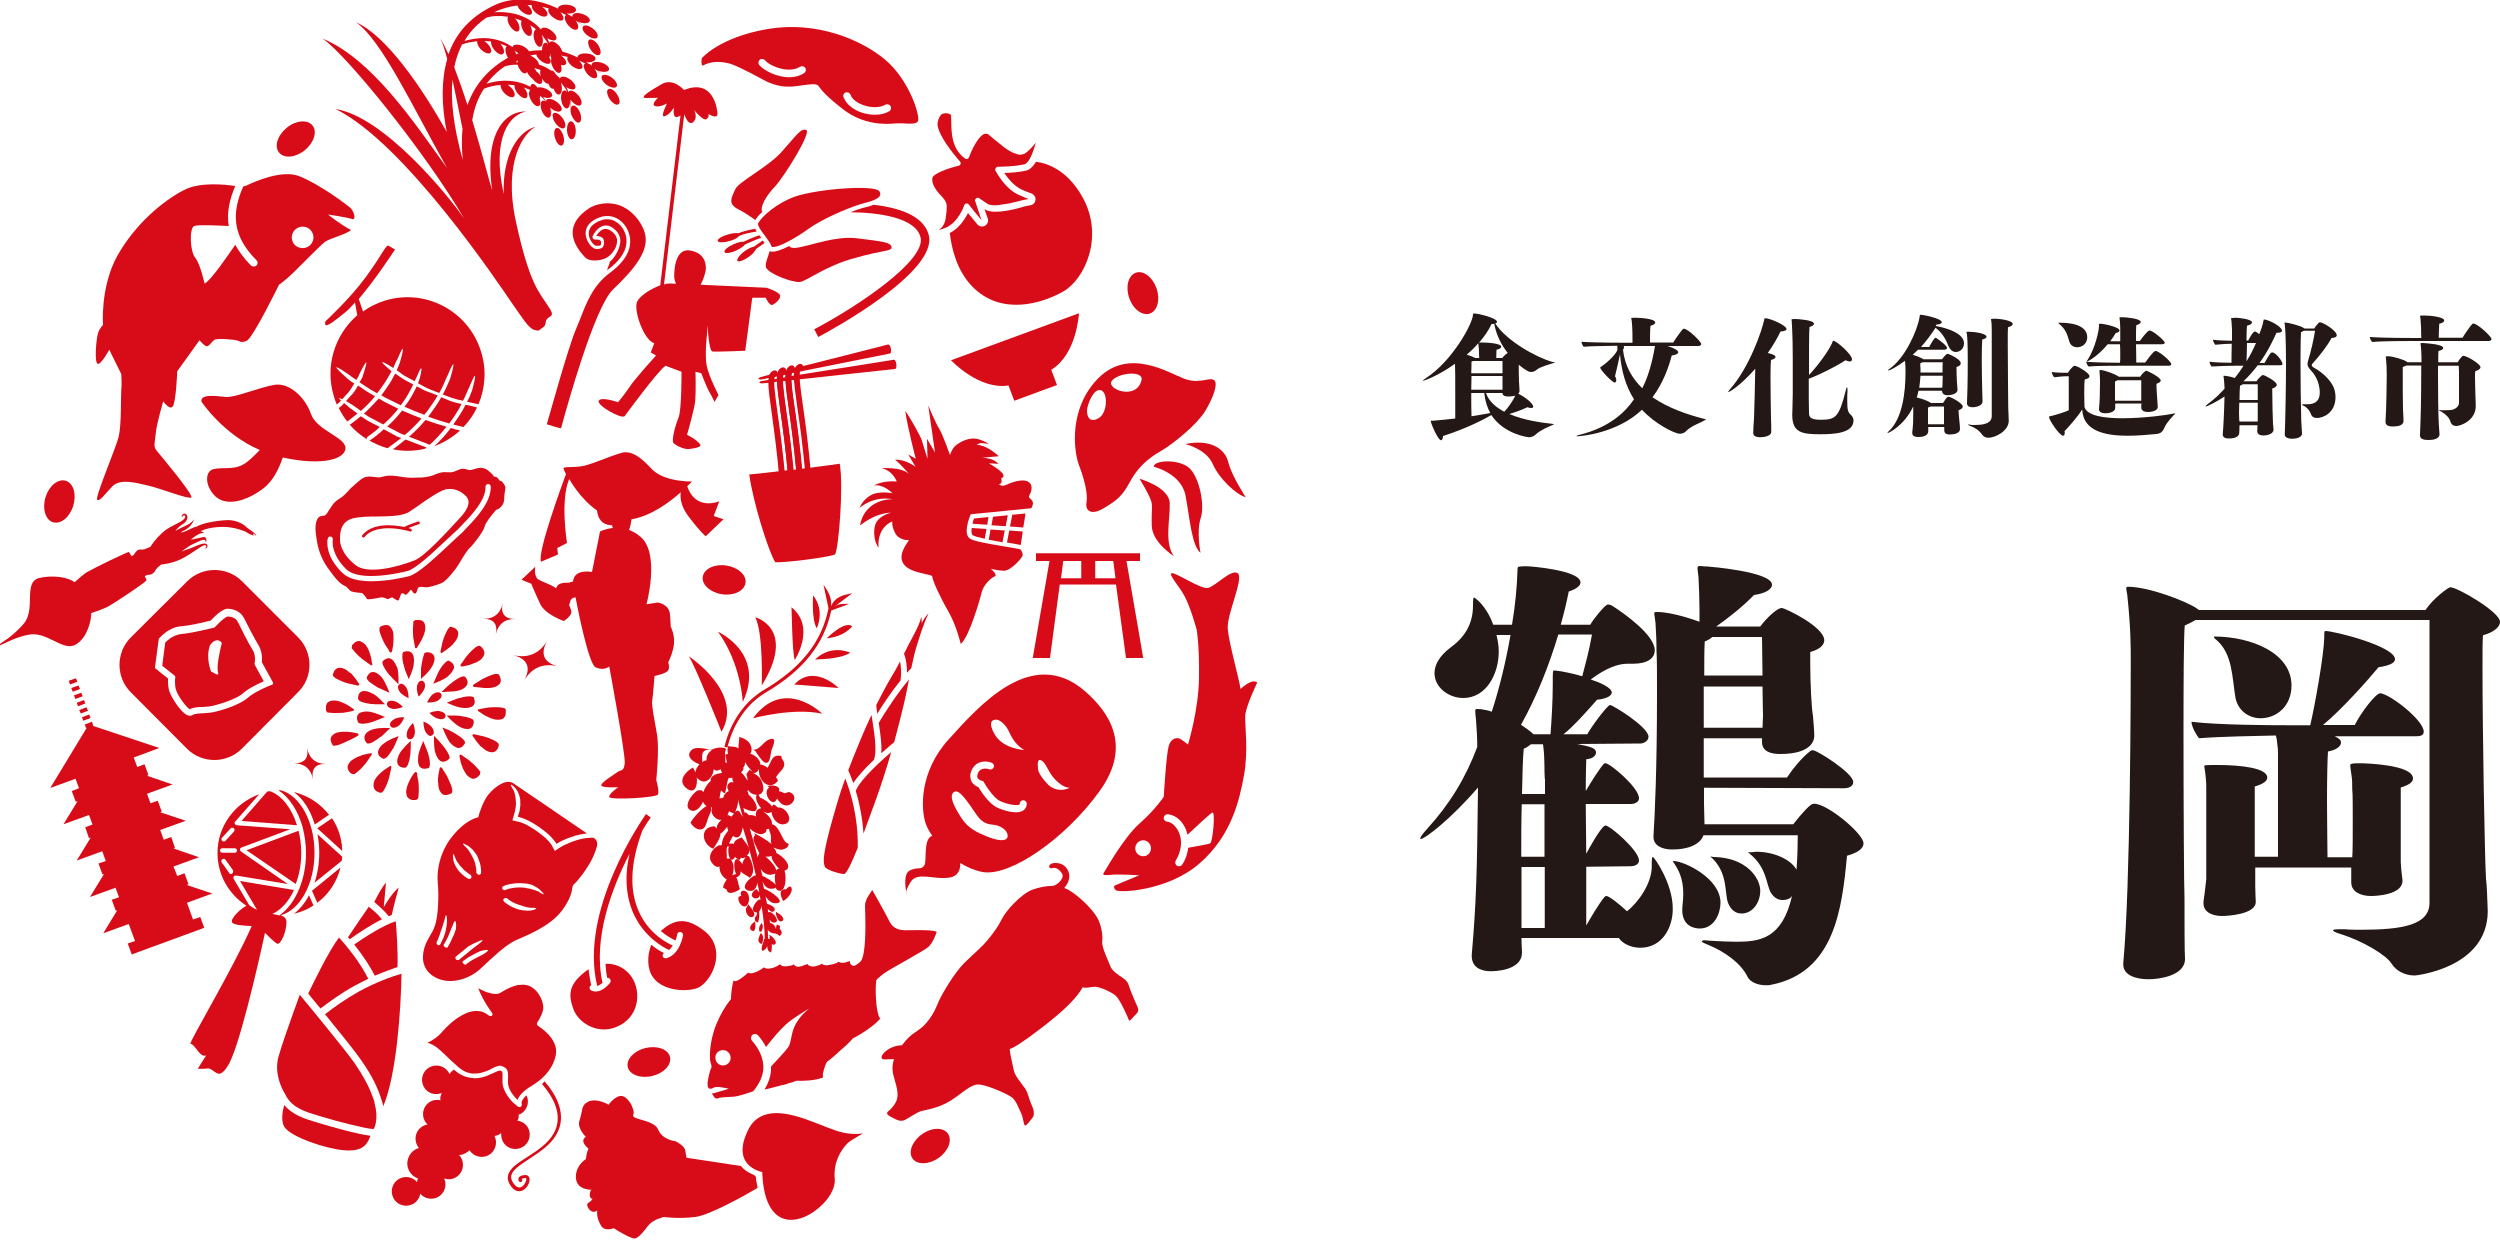 <?xml version="1.0" encoding="utf-8"?>
<!-- Generator: Adobe Illustrator 26.0.3, SVG Export Plug-In . SVG Version: 6.00 Build 0)  -->
<svg version="1.1" id="レイヤー_1" xmlns="http://www.w3.org/2000/svg" xmlns:xlink="http://www.w3.org/1999/xlink" x="0px"
	 y="0px" viewBox="0 0 1000 496" style="enable-background:new 0 0 1000 496;" xml:space="preserve">
<style type="text/css">
	.st0{fill:#D80C18;}
	.st1{fill:#231815;}
</style>
<g>
	<path class="st0" d="M323.3,192.1c-0.6,0-1.1-0.5-1.1-1.1c-0.9-11.9-2.3-21.3-3.3-28.2c-1.6-11.4-2.3-16.1,0.8-17.2
		c0.6-0.2,1.3,0.1,1.5,0.7c0.2,0.6-0.1,1.3-0.7,1.5c-1.3,0.5-0.4,7,0.7,14.7c1,6.9,2.3,16.4,3.3,28.4
		C324.5,191.5,324.1,192,323.3,192.1L323.3,192.1z"/>
	<path class="st0" d="M319.9,193c-0.6,0-1.1-0.5-1.1-1.1c-0.8-11.9-2.3-21.3-3.2-28.2c-1.6-11.4-2.3-16.1,0.8-17.2
		c0.6-0.2,1.3,0.1,1.5,0.7c0.2,0.6-0.1,1.3-0.7,1.5c-1.3,0.5-0.4,7.1,0.7,14.7c1,6.9,2.4,16.4,3.3,28.4
		C321.1,192.4,320.7,192.9,319.9,193L319.9,193z"/>
	<path class="st0" d="M316.5,193.8c-0.6,0-1.1-0.5-1.1-1.1c-0.9-11.9-2.3-21.4-3.2-28.2c-1.6-11.4-2.3-16.1,0.8-17.2
		c0.6-0.2,1.3,0.1,1.5,0.7c0.2,0.6-0.1,1.3-0.7,1.5c-1.3,0.5-0.3,7.2,0.7,14.7c1,6.9,2.4,16.4,3.3,28.4
		C317.7,193.2,317.2,193.8,316.5,193.8L316.5,193.8z"/>
	<path class="st0" d="M313.1,194.7c-0.6,0-1.1-0.4-1.2-1.1c-0.9-11.9-2.3-21.4-3.2-28.3c-1.6-11.4-2.3-16,0.8-17.1
		c0.6-0.2,1.3,0.1,1.5,0.7c0.2,0.6-0.1,1.3-0.7,1.5c-1.3,0.4-0.3,7.3,0.7,14.6c1,6.9,2.3,16.4,3.3,28.4
		C314.3,194.1,313.8,194.7,313.1,194.7L313.1,194.7z"/>
	<path class="st0" d="M502.9,273c-2.2-1.8-6.7,2.6-6.7,2.6c-0.4-3.6-4.7-18.5-5.1-24.1c-0.5-5.6,6.6-20.3,4-22.2
		c-2.6-1.9-9.1,5.4-12,5.9c-2.9,0.5-13.3-6.6-14.5-5.9c-1.2,0.7,2.9,4.8,5.3,9.3c2.4,4.5,4.8,13.4,4.8,13.4s1.1,6.4,0.9,19.3
		c-0.2,12.9-4.4,26.5-4.4,26.5s-2.3-1.8-3.2-2.3c-1-0.5-3.5-0.5-4.5,2.8c-1,3.3-2,20.4-2,20.4s-3.4,5.2-9.8,10.8
		c-6.3,5.6-13.8,19.1-14.3,19.8c-0.5,0.8,0.8,0.9,3.3,0.6c2.4-0.3,11,0.2,11,0.2l-9.8,4.1c0,0-0.8,0.5,0.3,1.8
		c1,1.3,20.9,0.5,33.7-10.7c12.8-11.2,15.9-25.4,17.7-35.2c1.8-9.8,0.3-20,0.5-23.7C498.2,282.7,502.9,273,502.9,273 M460.2,340.4
		c-0.6,1.7-2.4,2.5-4,1.9c-1.7-0.6-2.5-2.4-1.9-4.1c0.6-1.6,2.4-2.5,4-1.9C459.9,336.9,460.8,338.7,460.2,340.4 M484.1,337.3
		c-0.6,0.4-5.5,1.2-8.8,1.8c-0.3,2.3-1,4.6-2.4,6.7c-0.3,0.5-0.8,0.7-1.3,0.7c-0.3,0-0.6-0.1-0.8-0.2c-0.7-0.4-0.9-1.4-0.5-2.1
		c2.4-3.9,2.8-8.3,1-11.8c-1.1-2.1-2.8-3.6-4.4-3.7c-0.8-0.1-1.5-0.8-1.4-1.6c0.1-0.8,0.6-1.4,1.6-1.4c2.7,0.2,5.4,2.2,6.9,5.3
		c0.5,0.9,0.7,1.9,1,2.9c3.6-3.4,9.3-8.7,10-8.9C486.2,324.7,485.1,336.7,484.1,337.3"/>
	<path class="st0" d="M126.2,448.8c-4.3-1.3-9.2-2.8-12.5-6.8c-0.7,2.4-1.4,6.3,0,8.7c2.5,4.1,16.9,8.9,24,9.4
		c0.6,0,1.1,0.1,1.7,0.1c4.9,0,7.3-1.6,8.8-5.9c-5.3-0.6-17.5-4.1-20-4.9L126.2,448.8z"/>
	<path class="st0" d="M154.2,361.7l-0.7,1.2l0.9-9.9c-1.3,1.5-2.9,4.2-4.7,7.8c1.5,1.3,4.1,3.5,5.8,5.7c0.4-0.2,0.8-0.3,1.2-0.5
		c0.8-3.7,2.2-8.9,2.8-11C156.9,357.1,154.3,361.6,154.2,361.7"/>
	<path class="st0" d="M152.8,367.7c-1.6-2-4.2-4.2-5.3-5c-1.3,1.8-5.9,8.6-8.3,12.2l0.7,0.8C142.8,373.6,148,370.1,152.8,367.7"/>
	<path class="st0" d="M159,386.8c0.2-6.1-0.3-13.9-0.7-18.3c-5.2,1.7-12.5,6.4-16.6,9.3c3.5,4.5,6.3,8.6,8.2,12.5
		C153.6,388.7,157.1,387.5,159,386.8"/>
	<path class="st0" d="M128.2,403.4c3.4-2.6,8.5-6.3,13.8-9.2c1.7-0.9,3.5-1.8,5.3-2.7c-3.4-6.9-9.1-13.6-11.7-16.5
		c-4.1,5.4-10.3,18.2-12.3,22.4l1,1.3C125.4,400,126.7,401.6,128.2,403.4"/>
	<path class="st0" d="M143.4,396.7c-5.2,2.9-10.1,6.4-13.4,9c5.5,6.7,11.9,14.7,14.2,18c4.5,6.4,6.9,11.1,8.7,17.2
		c0.2,0.5,0.3,1,0.4,1.6c5.3-12.4,7.1-38.8,7.3-53C157.2,390.4,149.8,393.1,143.4,396.7"/>
	<path class="st0" d="M149.1,438.8c-1.6-4.4-3.7-8.3-7.3-13.6c-3.3-4.7-16.1-20.3-21.9-27.3c-0.4,1.2-1,2.9-1.9,5.3l-0.2,0.5
		c-2,5.7-5.1,14.2-6.5,19.3c-0.8,3.2-0.6,6.8,0.8,10.6c0.6,1.7,1.5,3.4,2.4,4.9c0,0,0,0,0,0.1c0,0,0.1,0.1,0.1,0.1
		c2.7,4.5,7.5,6,12.2,7.4l2,0.6c5.3,1.7,18,4.9,20.4,4.9c0.1,0,0.1,0,0.2,0c0.6-0.3,2-4.8,0.5-9.9
		C149.8,440.5,149.4,439.6,149.1,438.8"/>
	<polygon class="st0" points="36.2,287.2 35.7,285.8 32.8,286.9 33.3,288.3 	"/>
	<polygon class="st0" points="35.2,284.3 34.6,282.9 31.7,284 32.3,285.4 	"/>
	<polygon class="st0" points="34.1,281.4 33.6,280 30.7,281.1 31.2,282.5 	"/>
	<polygon class="st0" points="33.1,278.5 32.5,277.1 29.6,278.1 30.1,279.6 	"/>
	<polygon class="st0" points="32,275.6 31.4,274.2 28.5,275.2 29.1,276.7 	"/>
	<polygon class="st0" points="27.5,272.3 28,273.8 30.9,272.7 30.4,271.3 	"/>
	<polygon class="st0" points="81.7,371.1 80.1,366.8 77.2,367.8 74.8,361.1 84.9,357.4 74.7,354 75.4,353.7 73.8,349.3 70.9,350.4 
		69.4,346.6 79.6,342.9 69.4,339.4 70,339.2 68.5,334.8 65.5,335.9 64.1,332 74.3,328.3 64.1,324.9 64.7,324.6 63.1,320.3 
		60.2,321.3 58.8,317.5 69,313.8 58.8,310.3 59.4,310.1 57.8,305.7 54.9,306.8 53.5,303 63.7,299.2 37,290.3 37.3,290.2 36.8,288.7 
		33.9,289.8 34.4,291.2 34.7,291.1 20.1,315.2 30.2,311.5 31.6,315.3 28.7,316.4 30.3,320.7 31,320.5 25.4,329.7 35.6,326 37,329.8 
		34.1,330.9 35.6,335.3 36.3,335 30.7,344.2 40.9,340.5 42.3,344.4 39.4,345.4 41,349.8 41.6,349.6 36,358.8 46.2,355.1 47.6,358.9 
		44.7,359.9 46.3,364.3 46.9,364.1 41.3,373.3 51.5,369.6 54,376.4 51.1,377.4 52.7,381.8 55.6,380.7 78.8,372.2 	"/>
	<path class="st0" d="M311.4,365.4l-1-0.7c-0.3,0.8,0.7,4.4,2.3,3.8C314.4,367.8,312.2,365.6,311.4,365.4"/>
	<path class="st0" d="M311.8,374.4c1.2-0.7,1.1-1.9,0.1-2.8l0.1-1.2c-0.3-0.2-0.8-0.4-1.2-0.6c-0.3,0.5-0.4,1.1-0.4,1.8
		c-0.3-1.1-1-2.1-2.2-2.4l-0.2,0c0-0.5-0.1-1-0.2-1.4c0.4,0.6,0.9,1.1,1.4,1.2c3.4,0.4,0.5-3.8-1.2-4.2l-0.7,0.1
		c-0.1-0.5-0.1-0.9-0.2-1.4c0.8,0.9,1.7,1.7,2.5,0.9c1.2-1.2-1.3-2.5-2.8-2.9c-0.2-1-0.4-2-0.6-3c0.9,1.5,2.4,2.8,3.8,2.8
		c5.2,0.1-1.5-4.9-4.4-5.8c-0.2-1-0.4-1.9-0.6-2.9c0.6,1.5,1.7,2.9,3.4,2.9c1.2,0,1.7-0.2,1.8-0.5c0.2,0.5,0.5,0.9,0.8,1.1
		c3.4,1.6,3.7-5.5,2.8-7.8c3.8-1.2-0.5-5.9-3.3-7.1c0.1-0.7-0.4-1.4-1.1-2.2c0.7,0.4,2.5,0.9,3,0.9c0.8,0,2.4-0.6,2.8-1.4
		c0.7-1.4-0.3-0.9-1.1-1.8c-1.5-1.8-2.7-6.5-5.3-7c0,0,0-0.1,0-0.1c0.1-2.1-1.9-3.8-3.3-4.9l-0.1-0.2c0.8,0.6,1.6,0.9,2.2,0.7
		c0.4-0.1,0.7-0.3,1-0.4c0.3,2.6,2.4,5.3,5,4.9c4.4-0.7,1-7.2-2.5-6.7l-1-0.9c-0.2-0.1-0.5-0.3-0.8-0.3c-0.2,0.3-0.3,0.5-0.5,0.8
		c-1-1.6-3.6-3.2-4.7-3.5l-0.7-1.2c2-0.5,2.2-2.2,1.7-4.2c-0.7-2.7-2.1-3.6-4-4.6c0.2,0.1,0.4,0.1,0.6,0.1c0.9-0.1,1.5-0.7,1.9-1.6
		c-0.5,4.3,4,9.2,7.6,4.7c-0.2-0.4-0.4-0.9-0.8-1.4c1.3-2.6,5.1-4,2.3-7.5l-0.2-1c-3.9-0.9-3.9,2.5-5.5,4.7
		c-0.9-0.7-1.9-1.2-2.9-1.3c0-0.2,0-0.4,0-0.6c-0.4-1.7-2.3-3.3-4-3.7c0.5-0.6,0.6-1.4,0.5-2.3c-0.4-2.4-2.5-3.8-4.6-4.3l-0.3-0.2
		c0.1,1.1-0.4,3.1-0.3,4.7c-1-0.9-2.2-0.6-4.8-1l0.6,0.2c-0.3,1.2-0.2,2.1,0,3l-1.1,0.2c0,0.1,0.3,1.3,0.7,3.3
		c-0.2,0-0.5-0.1-0.7-0.2c0.2-1.7-0.5-3.6,0.3-5.1l-0.3-0.5c-1.7-0.5-3.6-0.3-5,0.4l-0.5,0c-0.2,0-0.5,0-0.8,0.1
		c0.4,0,0.8,0.1,1.2,0.1c-1.5,0.8-2.5,2.3-2.4,4.2c-0.6,0.1-1.2,0.4-1.7,0.7c0.1-1.4-0.4-3,0.5-4.1c0.6-0.8,1.6-0.8,2.5-0.9
		c-2.9-0.4-6.8-1.7-8.1,1.4c-0.8,2,1.9,3.8,4,4.5c-0.9,1-1.6,2.1-1.6,3.3c-0.1-0.1-0.1-0.1-0.1-0.2l-0.9-1.8
		c-3.3,1.8-6.3,5.6-2.5,8.4c3.4,2.5,4.4-1.4,4-4.4c0.3,0.5,0.9,0.9,1.6,1.3c2.7,1.3,5-1.9,5.2-4.6c0.7,0.6,1.4,0.8,2.8,0
		c0.1,0.5,0.3,1,0.5,1.5c-2.3,0.2-4.8,1.2-4.5,3c0,0,0,0.1,0,0.1c-1.3,1.2-2.4,2.9-3,4.6c-0.2-0.3-0.4-0.6-0.7-0.8l-1.3,0
		c-2.2,0.8-6.8,7.1-2.5,8.2c1.7,0.4,3.5-1.5,4.4-3.6c0.3,0.7,0.7,1.2,1.4,1.7c-2.5,1.5-5,4.4-6.4,6.6c1.4,2.7,4.9,4.2,6.1,1
		c0.5-1.1,0.7-2.3,1.2-3.4c0.5-1.2,1.3-2.5,0.8-3.6c0.2,0,0.4,0,0.5,0c-0.2,0.8-0.2,1.5,0,2.3c0.6,1.7,2.4,2.9,3.8,2.6
		c-1,0.9-1.8,1.9-1.9,3.1c0,0.1,0,0.2,0,0.4l-0.9-0.9c-6.3,0.3-4.9,7.4-0.5,9c0.7-1.1,3-4.2,2.9-6.2c0.1,0,0.2,0,0.3,0
		c0.1,0,1.5-1.4,2.4-2.6c0,0.3,0.1,0.5,0.1,0.8c0.1,0.2,0.2,0.5,0.3,0.7c-0.7,1-1.5,1.9-2,3.1c-0.3,0.8-0.6,1.9-0.6,2.8l-1.1,0
		c-2.7,1.2-4.8,4.5-2.8,7.1c0.9,1.2,2,1.9,3,1.4c-0.1,2,0.9,4,2.9,5.2c-0.8,1.1-1.4,2.4-1.5,3.2l1.5,0.9c0.3,2.5,4.2,0.7,5.3-0.3
		c-0.6-1-0.7-3.4-1.5-4.7c1.3-0.3,1.8-1.2,1.8-2.4c0.9,1.2,2.6,1.7,3.6,2.6c2.5-2.3,1-5.9-0.1-8.2l-0.4-0.5c-0.3-0.1-0.5-0.1-0.8,0
		c2.8-2.4-0.3-5.1-1.9-7.4l0.8-0.4c-2.5,1.1-3.7,1.3-3.9,2.9c-0.7-0.1-1.5-0.1-2-0.1c0.6-1,1-2.1,1.4-2.7c0.1-0.1,0.1-0.2,0.2-0.3
		c0.7,0.5,1.4,0.7,2,0.5c1-0.4,1.7-2.5,1.9-4c1.9,5.9,3.7,12.7,5.3,19.4l-0.3-0.2c-2,0.7-6.7,5.2-2.5,6.2c2.1,0.5,3.2-1.4,3.3-3.3
		c0.3,1.3,0.6,2.6,0.8,3.9l-1.2-1.3c-4.6,3.2,1.1,5.3,1.4,2.4c0.1,0.6,0.2,1.3,0.3,1.9l-0.6-0.1c-1.4,0.7-4.2,5.1-0.9,5.2
		c0.1,0,0.1,0,0.2,0c-0.2,0.4-0.2,0.8-0.3,1.2l-0.5,0.6c-0.4,1.1-0.1,2,1.1,2.2c0.6-1.5,0.5-3,0.5-4.5c0.5-0.5,0.8-1.3,0.9-2.2
		c0.8,5,1.3,9.5,1.3,13.3l-0.2-0.1c-0.3,1.6-1.4,3.2-0.9,4.8c0.9,0,1.7-0.8,2.1-1.8c0,1.1,0.3,2.1,1.5,2.5c0.3-0.6,0.4-2.1,0.3-3.4
		c0.3,0.3,0.6,0.4,1.1,0.2c1.7-0.7-1.1-3.7-2.2-3.9l0.3,0.5c-0.1,0.2-0.1,0.7,0,1.2c-0.2-0.1-0.4-0.2-0.7,0c0-1.2,0-2.4-0.1-3.7
		c0.6,0.8,1.6,1.5,2.5,1.4C311,373.5,311.3,374,311.8,374.4 M289.3,319.1l-1.5,0.3c0.1-0.6,0.2-1.3,0.3-2c0.1-0.4,0.2-0.7,0.3-1.2
		c0.7,0.7,1.3,1.1,1.6,1.1c0.6-2,0.7-4.4,1.5-6.2c0.5,0.2,1,0.1,1.4-0.1c0,0,0,0.1,0,0.1c0,0.5,0.1,1,0.4,1.6c0,0.1,0,0.2,0.1,0.3
		l-0.9-0.2c-1.9,0.7-1.9,2.2-1,3.6C290.2,317,289.5,318,289.3,319.1 M294,342.8c0.5,0.5,1.1,0.8,1.7,1.2c0.2-0.2,0.5-0.5,0.7-0.9
		c0.5,0.2,1.1,0.2,1.9-0.2c-0.7,0.8-1.3,1.9-1.4,2.8c-0.1-0.3-0.3-0.6-0.5-0.8c-3-3.9-3.3,2.3-1.9,4.8c-0.6-0.1-1.1,0.2-1.6,0.5
		c1-2.2,0.6-5.9-1.1-6.8l-1.1,0c0.2-1.6-0.4-3.3,0.2-4.8c0.2,0,0.3-0.1,0.6-0.1C290.8,341.4,292.1,346.1,294,342.8 M292.7,326.6
		c-0.1,0-0.2-0.1-0.4-0.1l-1.1-0.5c-0.1,0.1-0.2,0.1-0.3,0.2c0.3-0.4,0.5-1.1,0.7-1.7c0.6,0.4,1.3,0.7,2,0.8
		C293.2,325.8,293,326.2,292.7,326.6 M309.6,345c0.6,0.8,1.3,1.8,2.1,2.5c-0.5,0-0.9,0.2-1.2,0.7c-0.2-1.6-2.3-3.9-4.3-5.6
		c0.5,0.1,0.9,0.1,1.6,0c0.4-0.1,0.7-0.1,0.9-0.2C308.5,343.1,308.8,343.8,309.6,345 M297.3,307c0.6-0.5,0.7-1.3,0.7-2.2
		c0.8,1.4,2,3.1,3.2,3.9c-0.5-0.2-0.9-0.5-1.4-0.8l-0.7,1c-1,0.9-0.2,1.3-0.2,2.2c0,0.4,0.1,0.8,0.1,1.2c-0.2-0.4-0.4-0.7-0.6-1
		c-0.7-1-1.2-1.8-2-2.3C297,308.4,297.6,307.8,297.3,307 M295.8,324.6l-0.9-0.4c-0.3,0.2-0.5,0.4-0.8,0.6c0.9-2.3,1.3-3.5,1-5.2l0,0
		c0.6,2.3,1.3,4.7,2,7.1C296.6,326,296.1,325.3,295.8,324.6 M297.9,325.2c-0.2-0.7-0.4-1.4-0.6-2.1c0.7,0.7,3.9,1.7,4.7,1.3
		c1.8-0.9-0.1-4.5-2.6-6.6c0-0.3-0.1-0.6-0.2-0.9c-0.1-0.2-0.2-0.4-0.3-0.5c0.2-0.1,0.4-0.2,0.5-0.3c0.6,1.1,1.8,1.8,3.3,1.8
		c-0.8,1.4,0.3,3.8,1.8,5.4c-1.9,0.2-2.4,1.7-2.1,3.3c-0.9-0.5-1.9-0.7-2.8-0.5l-1.3-1.2C298.3,324.9,298.1,325,297.9,325.2
		 M302.1,334c-1.5,1.3-0.3,3.2,0.4,4.7c0.3,0.7,0.6,1.4,1,1.9c-0.1-0.1-0.3-0.2-0.4-0.2l0.7,0.8c-0.4,0.5-0.6,1.1-0.7,1.8
		c-1.1-4.3-2.2-8.4-3.2-11.6c1.6,1.5,3.6,2.5,5,2.2c1.3-0.3,1.8-1,1.7-2c0.3,0.1,0.7,0,1-0.1c0,0.8,0.6,1.7,0.7,2.6
		c0.3,1.4-0.3,2.6,0.4,3.6c-2.3-2-5.9-3.9-7.2-4.5L302.1,334z M304.9,350.3c0,0,0-0.1,0-0.2c0-0.2,0-0.4,0-0.6l-0.1,0.2
		c-0.2-0.7-0.3-1.4-0.5-2.1c0.9,1.4,2.4,2.4,4,2.3c0.9-0.1,1.5-0.3,1.8-0.5c-0.3,1.4-0.2,3.2,0.2,4.5
		C309.3,352.7,306.3,350.9,304.9,350.3"/>
	<path class="st0" d="M304.6,372.6c0.5-1.1,0.8-2.2,0.2-3.2l0-0.3c-0.9,0.9-1.6,2.3-0.9,3.6C303.8,372.7,304.5,372.6,304.6,372.6"/>
	<path class="st0" d="M304.7,377.6c0.7-1.2,0.9-4-0.5-4.3l-0.6,1.6C303.1,376.1,303.4,377.3,304.7,377.6"/>
	<path class="st0" d="M299.4,361c0.4-1.3,0.3-3.5-1-4.4c-1.5-1-2.6,0.3-1.9,1.6l-1.1,0.6C294.9,361.7,298.4,364.4,299.4,361"/>
	<path class="st0" d="M300.9,366.8c2.4-0.8-1-4.2-1.6-5.1l-0.9,1.7C298,364.6,299.3,367.3,300.9,366.8"/>
	<path class="st0" d="M302,368.3l-0.2,0.5c-0.9,0.4-2.6,2.3-1.3,3.3C302.6,373.6,302.2,369.1,302,368.3"/>
	<path class="st0" d="M316.7,356c0.1-1.9-1.2-1.7-2.2-0.3l-0.2,0c-3.1,0-2,2.7-1.1,4.7C314.5,359.9,316.6,357.6,316.7,356"/>
	<path class="st0" d="M275.5,262.5c2.2,2.9,13.1,30.2,13.1,30.2C297.8,277.1,275.5,262.5,275.5,262.5"/>
	<path class="st0" d="M287.2,252.7c9.3,12.9,9.9,28.1,9.9,28.1C306.4,261.3,287.2,252.7,287.2,252.7"/>
	<path class="st0" d="M302.1,246.9c3.3,6.4,2.6,27.3,2.6,27.3C318.8,251.3,302.1,246.9,302.1,246.9"/>
	<path class="st0" d="M328.9,285.5c0,0-15.2-15.1-27.7,1.8C301.2,287.3,317.4,282.9,328.9,285.5"/>
	<path class="st0" d="M317.7,273.8l17.7,1.4C335.5,275.2,325.6,265.3,317.7,273.8"/>
	<path class="st0" d="M340.1,261.1c0,0-7.4-3.7-14.1,2.7C326,263.7,335.8,263.9,340.1,261.1"/>
	<path class="st0" d="M330.7,255.3c0,0,6.3-0.2,10.2-4.8C340.8,250.6,338.8,247.6,330.7,255.3"/>
	<path class="st0" d="M306.3,277c14.9-8.8,23.3-19.2,26.2-32.8l7.1-2.6c-3.6-0.3-5,0.4-6,1.2l7.3-5.5c-3.6,0.7-6.8,1.3-8.5,5.2
		c0.4-2.8-0.7-5.4-3-8.6l2,9.4c-2.7,13.5-10.9,23.8-25.7,32.6c-13.1,7.7-15.9,22.7-15.9,22.9l1.2,0.2c0,0,0.1-0.3,0.2-0.9
		C292,294.9,295.5,283.4,306.3,277"/>
	<path class="st0" d="M326.7,251.3c0,0,3.5-6.9-1.5-13.2C325.3,238.1,324.5,247.8,326.7,251.3"/>
	<path class="st0" d="M317.9,264c0,0,8.6-13.1-1.3-21.1C316.7,242.9,316.8,260.8,317.9,264"/>
	<path class="st0" d="M305.9,305c2.4,1,2.2-3.7,2.8-5.2c0.8-2,2.3-5.6-1.5-3.8c-1.9,0.9-3.7,4.3-6,3.8l1,0.7
		C302.8,301.5,304.8,304.5,305.9,305"/>
	<path class="st0" d="M315.6,316.8l-1.8,0.5c-0.7-0.3-1.5-0.8-2.2-0.8c0.1-0.5,0.1-0.9,0.1-1c-0.5-1.4-3.6-1.6-4.7-1l0.7,0.5
		c-3,1.7,1.1,8.5,3,4.7c0-0.1,0.1-0.2,0.1-0.3c0.7,1.1,1.7,2.2,2.5,2.5C316.6,323.5,320.1,318.2,315.6,316.8"/>
	<path class="st0" d="M235.5,83.4c-3.9,2.6-6,5.5-6.4,8.7c-0.5,5,3.5,9.3,4.9,10.8c1,1.1,2.7,1.3,4,1.3c1.7,0,3.6-0.5,4.8-1.2
		c1.5-0.9,3.8-3.4,4-6.1c0.2-1.7-0.5-3-1.9-4.2c-1.1-0.9-2.2-1.3-3.2-1.1c-0.9,0.2-1.8,0.8-2.6,1.9l-0.6,0.8l1,0.2
		c0.5,0.1,0.9,0.2,1.3,0.5c0.3,0.2,0.5,0.4,0.6,0.8c0.1,0.2,0.2,0.4,0.2,0.7c0.1,1.1-0.1,1.9-0.6,2.5c-0.2,0.2-0.4,0.3-0.8,0.4
		c-0.3,0.1-0.7,0.2-1.1,0.2l-0.1,0l-0.1,0c-0.1,0-0.2,0-0.3,0c-0.1,0-0.1,0-0.3,0c-1.3-0.2-3.4-2.4-3.9-5c-0.4-1.9-0.1-4.6,3.2-6.6
		c2.6-1.5,5.1-2,7.5-1.3c2.3,0.6,4.4,2.4,5.6,4.6c0.1,0.1,0.1,0.3,0.2,0.4l0.1,0.2c1.9,4.1,2.2,10.4-7,17.2
		c-6.7,4.9-9.5,12.1-11.9,18.4l-1.8,4.4c-3.1,7.2-11.3,37-11.4,37.2l-0.2,0.6l0.6,0.2c0.5,0.1,1.4,0.4,2.3,0.7
		c0.9,0.3,1.8,0.5,2.2,0.6l0.6,0.1l0.2-0.6c2.1-7.9,13.2-47.8,20.6-54.9c9.1-8.7,14.7-15.9,12.7-22.7c-0.2-0.8-0.5-1.5-0.8-2.1
		c-1.9-4.1-5.4-7.4-9.1-8.8c-1.6-0.6-3.5-0.9-5.3-0.9C240.7,81.4,237.9,81.8,235.5,83.4"/>
	<path class="st0" d="M241.5,90.3c0.3-0.1,0.6-0.1,0.9-0.1c0,0,0,0,0.1,0c0.5,0,1,0.1,1.5,0.3c0.1,0,0.2,0.1,0.3,0.2
		c0.5,0.2,1,0.5,1.5,1c1.7,1.4,2.5,3.3,2.3,5.3c-0.3,2.9-2.5,6.5-4.2,7.7c-0.1,0.9-0.3,1.1-0.7,2.2c-0.1,0.4-0.3,0.9-0.4,1.3
		c0.1-0.1,0.2-0.2,0.3-0.3c9.3-6.8,8-13,6.3-16c-0.8-1.5-2.5-3.3-4.8-4c-0.6-0.1-1.1-0.2-1.7-0.2c-0.1,0-0.3,0-0.4,0
		c-0.6,0-1.1,0.1-1.6,0.3c-0.2,0-0.4,0.1-0.6,0.2c-0.7,0.2-1.4,0.5-2.1,1c-2.7,1.6-2.9,3.7-2.6,5.2c0.5,2.3,2.2,3.9,2.8,3.9
		c0.4,0,0.7,0,0.9,0c0.1,0,0.2,0,0.3,0c0.2,0,0.5-0.1,0.6-0.2c0.3-0.3,0.3-0.9,0.2-1.3c0-0.3-0.1-0.4-0.3-0.6
		c-0.1-0.1-0.4-0.2-0.6-0.3c-0.1,0-0.1,0-0.2,0c-0.2,0-0.4-0.1-0.6-0.1h-0.1c-0.2,0-0.4,0-0.5,0c0,0-0.1,0-0.1,0c0,0-0.1,0-0.1,0
		c-0.3,0-0.5-0.1-0.7-0.4c-0.2-0.3-0.3-0.7-0.1-1C237.2,94.2,238.7,90.9,241.5,90.3"/>
	<path class="st0" d="M253.8,366.3c4.1,8.3,10.8,12.3,13.8,13.7c0.6-0.5,1.1-1.2,1.5-1.8c-2.4-1-9.3-4.7-13.2-12.8
		c-4.3-8.8-3.9-20,1.1-33.3c1.9-3.2,3.2-5,3.3-5.1l-1.9-1.4c-1.1,1.6-27,38.5-19.5,68.8c0.7-0.2,1.5-0.7,2.1-1.3
		c-4-17.7,3.9-38.2,10.8-51.6C249.7,350.9,250.4,359.3,253.8,366.3"/>
	<path class="st0" d="M248,410.1c8.3-4.4,8.5-14.9,3.9-20.3c-2.6-3.1-6.1-4.4-9.7-4.3c0.1,2.1,0.3,3.9,0.7,5.7
		c0.3-0.1,0.6,0,0.9,0.2c0.5,0.4,0.6,1.1,0.3,1.6c-0.1,0.2-3.8,5-7.6,3.2c-0.6-0.3-0.8-1-0.6-1.5c0.1-0.3,0.3-0.5,0.6-0.6
		c-0.5-2.1-0.8-4.3-1.1-6.4c-0.2,0.2-0.5,0.3-0.7,0.5c-7.4,5.5-7.4,9.6-5.4,15.3C231.3,409.3,239.7,414.6,248,410.1"/>
	<path class="st0" d="M280.3,394.5c5.7-4.1,9.8-15.5,1.6-22c-7.8-6.2-12.6-4.5-17.6-0.1c2.5,2.1,4.8,3.3,5.9,3.8
		c0.5-1.3,0.7-2.4,0.7-2.5c0.1-0.6,0.7-1,1.3-0.9c0.6,0.1,1.1,0.7,1,1.3c0,0.3-1.3,7.8-6.7,9.2c-0.6,0.1-1.3-0.2-1.4-0.8
		c-0.2-0.5,0.1-1,0.5-1.3c-1.3-0.6-3.1-1.6-5.1-3.3c-1.8,4.5-1.6,9.9,0.7,13C265.5,397.1,277.1,396.9,280.3,394.5"/>
	<path class="st0" d="M281.2,26.2c5.7-3.1,12.3-0.2,12.3-0.2s4.4,1.8,11.8,5.9c7.4,4.1,13.1,2.5,15.8,2.2c2.6-0.3,5.5-0.9,6.3,0.3
		c0.8,1.2,2.9,4,10.2,9.6c7.7,5.8,16.1,5.8,20.2,5.4c4.1-0.4,8.5,0.9,9.4-1c0.9-2-3.4-16.3-13.1-24.5c-9.7-8.1-27.5-15.6-47-12.3
		c-19.4,3.3-26.4,11.7-26.4,11.7C280.5,24.2,280.5,26.5,281.2,26.2 M338.2,37c0.8-0.3,1.7,0.1,2,0.9c0.7,1.8,2.6,3.3,5.3,4.2
		c3.1,1.1,6.6,1,8.6-0.2c0.7-0.4,1.6-0.2,2.1,0.5c0.4,0.7,0.2,1.7-0.5,2.1c-1.5,0.9-3.5,1.4-5.7,1.4c-1.8,0-3.6-0.3-5.4-0.9
		c-3.5-1.2-6.1-3.4-7.1-6C337,38.2,337.4,37.4,338.2,37 M303.9,23.9c0.6-0.5,1.6-0.4,2.1,0.2c1.8,2.3,9.5,5.5,14,2.6
		c0.7-0.4,1.6-0.2,2.1,0.4c0.4,0.7,0.3,1.6-0.4,2.1c-1.8,1.2-3.9,1.7-6,1.7c-5.1,0-10.3-2.8-12-4.9
		C303.2,25.4,303.3,24.5,303.9,23.9"/>
	<path class="st0" d="M258.5,39.2c3.3,0,4.7-0.1,4.7-0.1s-2.9,2.6-1.2,3.3c1.7,0.7,4.8-1,4.8-1s-2.9,5.6-1,5.1
		c2-0.5,3.8-3.5,3.8-3.5s-0.8,4.7,1.6,3.7c0.4-0.2,0.7-0.3,1-0.5l-8.1,67.9c-3.8,1.5-9,4.5-9.5,7.4c-0.7,4.1,3.2,14.7,7.1,15.8
		l-1.4,3.7l2.1,1.2c0,0-8.7,9.6-10.6,12.6c-1.9,2.9-4.6,6.1-4.6,6.1s-6.7-2.4-7.7-0.6c-1,1.8,9.3,7.6,10.4,6.1
		c1.1-1.5,13.3-18.1,16.3-20.1l6.4,2.4c0,0,0.1,15.3-1.2,18.4c-1.3,3-2.9,9.2-2,10.1c0.9,1,4.3,2.7,6.4,2.4c2-0.3,4.9-0.7,4.3-1.8
		c-0.6-1-2.8-2.5-2.8-2.5l-2.5-1.4c0,0,3.1-10.5,3.3-13.8c0.3-3.4,0.1-11.4,0.1-11.4l2.3,0.6c0,0,2.3,6,3.4,7.8
		c1.1,1.8,1.9,3.7,1.9,3.7l1.6-2.8c0,0-3.8-7.3-4.7-11.6c-0.9-4.3,0.1-12.7,0.1-12.7l0.2-3.6c0,0,0.5,10.4,2,10.5
		c1.5,0.2,13.1-0.3,13.1-0.3l2.8-21.2l5.4,0c0,0,1.5,3.5,2.8,2.8c1.3-0.7,3.3-2.4,2.9-3.8c-0.4-1.4-5.4-3-5.4-3s-15-0.7-26.4-1.2
		c1-1.6,1.6-3.8,1.9-4.9c0.5-1.6,0.9-7.7-6.1-8.8c-6.9-1.1-6.3,10.8-6.3,10.8s0.1,1.2,0.7,2.5c-1.6-0.1-2.7-0.1-3-0.1
		c-0.4,0-1,0.1-1.8,0.4l8.1-68.1c0.6,1.7,1.9,4.5,3.5,3.2c2.2-1.8,0.4-4.9,0.4-4.9s3.6,4.4,4.9,3.7c1.3-0.7,0.9-2.1,0.9-2.1
		s3.6,2.3,3.6-0.1c-0.1-2.4-1.9-14.2-13.4-9.5c0,0-4.4-5.1-9-2.3C260.3,36.2,255.2,39.2,258.5,39.2"/>
	<path class="st0" d="M230.2,238.9c1.6,8.4,5.5,26.8,8,28c3.3,1.6,5.5-0.3,5.5-0.3s6.5,35,6.2,38.6c-0.3,3.6-1.6,2.6-2.9,3.6
		c-1.3,1-6.2,3.9-6.5,5.2c-0.3,1.3,6.8,0.9,6.8,0.9s-3.9,2.6-3.6,3.9c0.3,1.3,18.8,0.3,19.5-1c0.6-1.3-0.7-5.8-0.7-5.8
		s1.3-12.3,0.3-18.2c-1-5.8-2.3-12-1.9-13.6c0.3-1.6,0.9-9.8,0.9-9.8s4.9-1,5.5-2.3c0.7-1.3,0-3.2,0-3.2s1.9-3.6,2.3-7.4
		c0.3-3.9-1.3-6.8-1.3-6.8s0-0.7-0.3-4.9c-0.3-4.2-4.9-4.8-4.9-4.8l-4.5,0.7c0,0,5.5-20.1-2.3-26.9c-1.6-1.4-3.2-2.3-4.7-2.8
		c0.5-1.2,0.8-2.7,1-4.3c7.6-1.2,15.1-6.7,19.7-10.8c-0.3,2-0.1,5.5,3.2,9.8c5.2,6.8,6.8,7.8,6.8,7.8l7.1-6.8l-3.9-1.3l2.2-5.9
		c0,0-9.4,4.1-12.8-6c1.2-1.2,1.9-1.9,1.9-1.9s-11.4,0.3-16.3-5.2c-5-5.4-7.8-6.5-10.4-6.5c-2.6,0-12.7,4.7-16.9,5.5
		c-4.1,0.8-8,0-7.8,1.1c0.1,0.4,0.5,1.2,1,2.1c-1.9,5.2-11.5,31.3-10,35.1l6.8-2.9l-0.3-2.6l3.9-2c0,0-2.8-17.2,0.9-25.6l0,0
		c0,0,4.2,7.8,11.1,12.6c0.3,3,1.8,5.8,6,5.9c0.1,0.4,0.2,0.7,0.3,1.1c-3,0.3-5.1,1.4-5.1,1.4l-3.2,16.2c0,0-7.1-1.5-7.6,3.8
		l-1.8,0.5c0,0-3.6-0.3-4.5,1.3c-0.1,0.3-0.3,0.5-0.5,0.9c-2.2-1.7-5.9-2.6-7.3-3.7c-1.6-1.3-1-4.9-1-4.9l-5.5,5.2l3.9,1.6
		c0,0,1.6,3.9,3.6,8.1c1.9,4.2,9.4,6.8,9.4,6.8s1.9-1,2.9-2.9c0.4-0.8-0.1-2.1-0.8-3.5c0.2-0.4,0.4-0.9,0.5-1.4
		C228.3,239.5,229.1,239.1,230.2,238.9"/>
	<path class="st0" d="M119.3,255l-22.5-22.5c-6-6-15.9-6-21.9,0L52.3,255c-6,6-6,15.9,0,21.9l22.5,22.6c6,6,15.9,6,21.9,0l22.5-22.6
		C125.3,270.9,125.3,261.1,119.3,255 M109,273.8l-1,0.4c-0.1,0-6.1,2.4-9,5c-3.4,3-12.2,5.6-15.1,5.9l-2.8,0.2
		c-1.5,0.1-3.1,0.1-4,0.7c-0.2,0.1-0.6,0.3-1.1,0.3c-0.3,0-0.7-0.1-1-0.2c-2.8-1.1-6.7-7.6-7.3-9.7c-0.3-1.1-0.5-2.4-0.5-3.9
		c0-0.4,0-0.8,0-1.1c-1.1-0.8-5.1-4.1-5.1-4.1c-0.1-0.1-0.2-0.3-0.1-0.4l1.5-11.3c0-0.1,0-0.2,0.1-0.2l0.2-0.2
		c0.4-0.4,3.7-4.3,8.6-4.7c4.1-0.3,10.9-2,11.9-2.3c1.4-1.5,4.6-4.7,6.7-4.7c2.3,0,5.2,1,6.5,3.6l0.2,0.3c1.1,2.2,4.1,8.1,5.7,10.7
		c1.1,1.8,1.4,3.9,1.4,5.3c0,0.7,0,1.1-0.1,1.4c0.6,1.1,4.5,8.2,4.5,8.2c0.1,0.1,0.1,0.2,0,0.3C109.2,273.7,109.1,273.8,109,273.8"
		/>
	<path class="st0" d="M101.8,265.4l0.1-0.3c0.1-0.6,0.1-1.1,0.1-1.4c0-0.9-0.1-2.5-1-3.8c-1.7-2.7-4.6-8.5-5.8-11l-0.2-0.3
		c-0.7-1.5-2.6-2-4-2c-0.5,0-2.7,1.7-4.9,4.1l-0.2,0.2c-0.1,0.1-0.1,0.1-0.2,0.1l-0.3,0.1c-0.1,0-8.2,2.1-12.8,2.5
		c-3.2,0.3-5.6,2.5-6.5,3.4c-0.1,0.6-0.3,2.5-0.6,4.6c-0.3,2-0.5,3.9-0.6,4.7c1.1,0.9,5,4,5,4c0.1,0.1,0.2,0.2,0.2,0.4l0,0.5
		c-0.1,0.5-0.1,1-0.1,1.5c0,1.2,0.1,2.3,0.4,3.2c0.7,2.6,4.5,7.4,5.5,7.8c1.5-0.8,3.4-0.9,5-0.9l2.6-0.2c2.6-0.3,10.7-2.7,13.6-5.2
		c1.7-1.6,4.6-3.2,8.4-4.9c-1-1.9-3.6-6.6-3.6-6.6C101.8,265.6,101.8,265.5,101.8,265.4 M87.3,269.3c0.1,0.2,0,0.3-0.1,0.4
		c-0.1,0.1-0.2,0.1-0.3,0.1c-0.1,0-0.1,0-0.2,0l-2.1-1.1c-0.1,0-0.2-0.1-0.2-0.2c-0.1-0.2-2.2-5.4-0.4-10.4c0.1-0.2,1.4-2,2.9-2
		c0.6,0,1.2,0.3,1.7,0.9c0.1,0.1,0.1,0.2,0.1,0.4C88,259.9,86.4,267.1,87.3,269.3"/>
	<path class="st0" d="M302.5,472.3c-0.1-0.4-0.1-0.9-0.1-1.3c-0.3-1.1-1.7-1.4-1.7-1.4c-1.3-0.6-3-1.5-4.3-3.2
		c-9.3-1.4-21.8-3.3-21.8-3.3l-0.5-2.9c-0.2-1.6-2.8-3.2-3.9-3.7c-0.8-0.1-5.4-0.8-7-4.8c-0.9-2.2-4.6-3.2-7-3.9
		c-1.8-0.5-2.7-0.8-2.9-1.4c-0.1-0.3-0.1-0.5,0.1-0.8c0.1-0.2,0.2-0.8-0.2-2c-0.5-1.7-1.7-3.8-3.5-4.9c-2.7-1.5-5.9,2.7-5.9,2.7
		l-0.4,0.5l-0.5-0.3c0,0-4.3-2.4-7.5-1c-2.1,1-2.4,2.3-2.8,4.5c-0.2,0.9-0.4,2-0.8,3.1c-1.1,3,2.4,6.4,2.4,6.4l0.1,0.1
		c-1.6,1.2-1.3,2.7,1.1,4.8c-0.7,1.3-0.9,3-1,3.8l0,0.3l-0.3,0.2c-0.2,0.1-4.2,2.8-3.7,7.7c0.5,4.6,6.2,4.4,6.2,4.4
		c-0.9,0.6-1.1,3.7,0.4,3.6c-0.9,1.9-2.8,1.3-1.9,3.3c0.8,1.8,2.4,2.5,3.8,1.4c0,0-0.6,2.7,1.6,6.2c1.4,2.2,4.5,1,4.7,1l0.3-0.1
		l0.3,0.2c2.4,1.5,6.6,3.9,8,3.9c0.7,0,1.7-0.7,2.6-1.7c1-1,1.9-2.2,2.6-3.1l0.6-0.7c0.1-0.1,0.2-0.2,0.3-0.3
		c1.8-1.9,5.4-2.7,5.5-2.8l0.1,0l0.1,0c0.1,0,5.4,0.8,12.4,0c5.5-0.6,19.2-8.2,25-11.6c-0.1-0.5-0.1-1-0.2-1.5L302.5,472.3z"/>
	<path class="st0" d="M334,452.1c-1.7-0.6-3.7-1.3-5.8-2.2c-8.7-3.4-20.2-7.9-26.7-1.2c-0.9,0.9-1.7,2.1-2.4,3.6
		c-2.3,4.8-2.7,8.6-1.2,11.6c1.9,3.8,6.5,4.8,6.5,4.8l0.5,0.1l0,0.5c0.4,9.4,3,15.5,7.4,17.7c3.6,1.8,8.4,1,13.2-2.3
		c1.3-0.9,2.6-2,3.7-3.1c3.1-3.2,5-7,4.7-10c-0.6-6.7,2.3-11.3,5-14.2c1.3-1.3,5.5-3.5,6.3-4.1C340,454.4,334,452.1,334,452.1"/>
	<path class="st0" d="M379.9,351c3.6-0.6,4.3-3.5,4.2-5.8c2.8,1.7,5.8,3,8.9,3.6c11,2,33.2-13.4,46.8-32.3
		c13.6-18.8,3.1-32.3-6-40.2c-21.2-18.1-42.2,6.1-54.2,19.3c-12,13.1-11.3,28.1-9.3,33.9c0.5,1.4,1.4,3.1,2.6,4.8
		c-3.7,1.2-2.1,9.8-3.1,11.7c-1.2,2.2-2.8,0.6-5.9,2.2c-2.5,1.3-1.8,6.6-1.4,8.6c0-0.7,0.5-1.9,1.8-4.1
		C367,348.5,373.8,352.1,379.9,351 M416.6,304.2c1.6,0.8,2.6,4.1,4.5,6.5c1.9,2.4,4.7,4.5,6.8,4.4c0,0-4.4,2.5-8.5-1.1
		c0,0-4-3.9-4.2-6.4C415,305,415,303.4,416.6,304.2 M399.2,288c1,0.3,3.2,1.8,4.6,5.1c1.5,3.3,3.4,5.4,5.9,6.9c0,0-8.6-0.4-11.9-6.4
		C394.4,287.6,398.2,287.6,399.2,288 M388.7,308c1.9-4,6-3.7,8-2.9c0.7,0.3,1.1,1.1,0.8,1.8c-0.3,0.7-1.1,1.1-1.8,0.8
		c-0.3-0.1-3.3-1.1-4.5,1.5c-0.3,0.8-0.4,1.4-0.2,1.9c0.3,0.7,1.3,1.1,1.7,1.2l0.6,0.2l0.3,0.5c1,1.7,4,6.4,6.6,7.5
		c2.9,1.3,6.6,1.9,7.6,1.3c0.1,0,0.1-0.1,0.1-0.3c0-0.8,0.6-1.4,1.4-1.4c0.8,0,1.4,0.6,1.4,1.4c0,1.1-0.5,2.1-1.4,2.7
		c-2.6,1.7-7.8,0-10.3-1.1c-3.5-1.6-6.7-6.7-7.6-8.2c-0.8-0.3-2.2-1.1-2.9-2.5C388.1,311.3,387.8,309.9,388.7,308 M381.6,316.8
		c2.1-1.5,5.5,4.1,9.1,9.2c2.7,3.9,4.9,3.6,7.3,4c3.1,0.5,5.5,2.9,5,4.8c-0.5,2-4.3,1.4-8.2-0.2c-3.8-1.6-7.5-3.1-10.3-7.5
		C381.6,322.6,379.4,318.3,381.6,316.8"/>
	<path class="st0" d="M362.5,356.9c-0.1,0.6,0.2,0.8,0.2,0.8S362.6,357.4,362.5,356.9"/>
	<path class="st0" d="M450.4,263.2h6.9l-6.7-38.8h5.4v-3.1h-41.6v3.1h5.4l-6.7,38.8h6.9l3.9-29.4h22.5L450.4,263.2z M432.5,231.3
		h-8.1l0.9-6.9h7.2V231.3z M438.1,231.3v-6.9h7.2l0.9,6.9H438.1z"/>
	<path class="st0" d="M460.7,210.2c0.1,6.8,8.9,12.3,8.9,12.3c-4-5.4-1.5-14.7-1.7-21.2c-0.2-6.5-12.1-9.8-12.1-9.8s3.3,5.3,4.4,8.2
		C461.3,202.4,460.5,203.4,460.7,210.2"/>
	<path class="st0" d="M475.7,187.2c-4.1-3.7-14.3-3.2-14.2-0.5c0,0,11,2.6,12.7,11.5c1.7,9,2.5,20.2,6,22.9c0,0-1.7-8.6,0.1-13.9
		C482,202,479.8,191,475.7,187.2"/>
	<path class="st0" d="M474.1,177.6c0,0,8.4,2,11,8c2.6,6,9.5,12.3,13.2,13.3c0,0-5.7-8.6-7-14.1
		C489.9,179.2,483.8,175.6,474.1,177.6"/>
	<path class="st0" d="M431.5,185.8c2.2,5.8,3.7,11.5,3.1,15.2c-0.6,3.7,2.3,5.2,7.2,2.1c5.3-3.2,7.3-5,10.2-10.4
		c2.9-5.4,6.9-9.2,12.2-12.2c5.2-3,14.7-10.8,17.9-16.1c3.2-5.3,5.5-11.5,3.3-12.5c-2.2-1-5.8,1.9-11.9-0.5
		c-6.1-2.3-21.7-12.3-33.9-0.4C427.5,162.9,429.4,179.9,431.5,185.8 M444.7,152.4c2.3-3.3,12.9-4.4,11.9-0.3
		C454.6,160.3,442.4,155.7,444.7,152.4 M440.4,156.1c2.9,1,2.6,9.2-1,11.2c-3.6,2-4.6-0.7-4.6-3C434.8,162,437.4,155.1,440.4,156.1"
		/>
	<path class="st0" d="M410.6,68.2c-2.7,0.7-6.5,0.9-8.9,1c1.4,2,3.8,5.2,7.1,6.7c1.4,0.6,2.6,1.1,3.8,1.5c1,0.4,1.7,1.4,1.6,2.5
		c-0.1,1.1-0.9,2-2,2.2c-1.3,0.2-2.4,0.4-3.5,0.8c-4.2,1.2-7.8,1.8-10.5,1.8c-1.9,0-3.3-0.3-4.3-1l-0.1-0.1c0.4,1.2,0.8,2.5,1.3,3.8
		c0.4,1.1-0.1,2.3-1.1,2.9c-0.4,0.2-0.8,0.3-1.2,0.3c-0.7,0-1.4-0.3-1.9-0.9c-1.3-1.6-2.7-3.3-3.7-4.5c-1.2,2.4-3.6,6.2-7.3,8
		c0.8,6.7,3,15.2,9,21.4c11.6,11.9,27.9,6.8,36.4,2c8.5-4.8,16.7-22.1,7.5-38.1c-6-10.5-13.8-13.2-18.4-13.8
		C412.6,67.6,411.2,68,410.6,68.2"/>
	<path class="st0" d="M378.7,82.7c0,0.6-0.1,1.2-0.1,2l-0.3,2.3c-0.2,2.4-1.4,4-2.7,5c0.8-0.2,1.7-0.5,2.9-1
		c4.9-2.2,7.2-8.8,7.2-8.9c0.1-0.4,0.4-0.6,0.8-0.7c0.1,0,0.1,0,0.2,0c0,0,0.1,0,0.1,0c0.3,0,0.6,0.1,0.7,0.4c0,0,1.5,1.9,3.3,4.1
		c0.6,0.7,1.2,1.4,1.8,2.2c-0.3-0.8-0.5-1.6-0.8-2.4c-0.9-2.8-1.7-5.2-1.7-5.2c-0.1-0.1-0.1-0.2-0.1-0.3c0-0.3,0.2-0.7,0.5-0.9
		c0.2-0.1,0.4-0.2,0.6-0.2c0.2,0,0.4,0,0.6,0.2l3.4,2.3c0.2,0.1,0.6,0.3,0.9,0.3c0.1,0,0.2,0,0.3,0.1c0.4,0.1,0.9,0.1,1.6,0.1
		c0.1,0,0.3,0,0.5,0c0.3,0,0.7,0,1.1-0.1c0.2,0,0.5,0,0.7-0.1c0.4-0.1,0.9-0.1,1.3-0.2c0.3,0,0.6-0.1,0.8-0.1
		c0.5-0.1,1.1-0.2,1.7-0.3c0.3-0.1,0.5-0.1,0.8-0.2c0.9-0.2,1.9-0.4,2.9-0.7c1.4-0.4,2.7-0.6,3.8-0.8c-1.2-0.4-2.5-1-3.9-1.6
		c-5.7-2.5-9.2-9.4-9.4-9.7c-0.1-0.1-0.1-0.3-0.1-0.5c0-0.2,0.1-0.4,0.2-0.6c0.2-0.3,0.5-0.5,0.9-0.5c0.1,0,6.7,0,10.6-1
		c1.7-0.4,3.4-4.4,4.5-8.6c-1.2,1.5-2.6,3-3.9,4c-0.4,0.3-0.8,0.5-1.2,0.6c-0.1,0-0.3,0-0.4,0.1c-0.2,0-0.4,0.1-0.7,0.1
		c-0.1,0-0.1,0-0.2,0c-0.1,0-0.3,0-0.4-0.1c-0.3,0-0.6-0.1-0.9-0.2c-0.2-0.1-0.3-0.1-0.5-0.2c-0.3-0.1-0.7-0.3-1.1-0.4
		c-0.1-0.1-0.3-0.1-0.4-0.2c-0.5-0.3-1-0.5-1.5-0.9c-0.1-0.1-0.3-0.2-0.5-0.3c-0.4-0.3-0.7-0.5-1.1-0.8c-0.2-0.1-0.4-0.3-0.6-0.5
		c-0.3-0.3-0.7-0.5-1-0.8c-0.2-0.1-0.4-0.3-0.5-0.4c-0.5-0.4-1-0.8-1.5-1.2l-2.4-2c-0.3-0.3-0.6-0.4-1-0.4c-0.2,0-0.4,0-0.6,0
		c-2.4,0.7-5.1,6.1-6.3,9.4c-0.1,0.3-0.4,0.6-0.7,0.7c-0.1,0-0.2,0-0.3,0c-0.2,0-0.4-0.1-0.6-0.2c-5.4-3.9-5.4-10.3-5.5-14.5
		c0-1.2,0-2.7-0.2-3.1c-0.2-0.1-0.5-0.2-0.8-0.3c-0.1,0-0.2-0.1-0.3-0.1c-0.3-0.1-0.5-0.1-0.8-0.1c-0.1,0-0.2,0-0.3,0
		c-0.3,0-0.7,0.1-1.1,0.2c-0.9,0.5-1.5,1.6-1.9,3.3c0,0.2-0.1,0.4-0.1,0.7c0,4.3,6.4,12.2,9,15.1c0.2,0.2,0.3,0.5,0.3,0.7
		c0,0.1,0,0.2-0.1,0.3c-0.1,0.4-0.4,0.6-0.8,0.7c-4.6,1.1-9.9,3.2-10.4,4.7c-0.1,0.3-0.1,0.6-0.1,1c0,2.5,2.7,5.5,4,6.8
		C378.4,80.4,378.7,81.4,378.7,82.7"/>
	<path class="st0" d="M43.7,139.9l4.8,9.7c0,0,0.3,3.8,0,6.7c-0.2,3,0.1,13.4-1,18.2c-1.1,4.8-9.7,24.6-8.6,25.4
		c1.1,0.8,3-2.3,6.1-5.4c3.1-3.1,9-1.5,14.1-0.3c5,1.1,16.2,5.6,17.4,4.8c1.2-0.8-12.4-17-13.9-18.8c-1.4-1.8-0.6-3.1-0.3-6.8
		c0.3-3.8,3-12.9,3-12.9s2.3,3.5,3.7,2.2c1.4-1.3,1.9-14.2,1.9-14.2l8.9-12.4c0,0,1.8,2.2,2.8,2.4c1,0.2,1.9-1.7,3.1-2.5
		c1.2-0.9,7.9-0.1,8.9,0.1c1,0.2,1.6,1.3,4.1,0.2c2.5-1.1,12.9-22.4,12.9-22.4s2.3-1.5,5.8-4.9c3.5-3.4,10.7-10.8,12.5-12.2
		c1.8-1.4,9-3.2,10.5-4.8c-4.1-2.1-9.2-6.2-9.2-6.2s7.6,1.1,10,1.9c1.3-0.3,0.2-3.5-1.2-4.7c-1.4-1.2-12.4-9.5-20.5-12.6
		c-6.6-2.5-17.2,2-20.9,3.8l-1.3,0.4c-4.6,10.3-4.6,19.6,5.3,29.5c0.6,0.6,0.6,1.5,0,2.1c-0.3,0.3-0.7,0.4-1.1,0.4
		c-0.4,0-0.8-0.1-1.1-0.4c-2.8-2.8-4.8-5.6-6.3-8.3c-2.5,3.7-10.1,14.8-12.3,15.5c0,0-1.6-7.7-3.7-10.3c-2.2-2.7-2.4-12-0.4-12.7
		c1.5-0.6,9.6-0.2,13.8,0c-0.9-5.5,0.4-10.8,2.6-16c-4.8-0.7-14.2-1.6-20.5,1.6c-8.7,4.5-19.6,13.8-26.6,26.2
		c-7,12.5-5.8,27.8-5.8,27.8s-1.3,1.1-2,3.3c-0.7,2.2-1.5,11.3-0.2,12.2C40.3,146.2,43.7,139.9,43.7,139.9 M117.1,93.2
		c1-2.2,3.6-3.1,5.7-2.2c2.2,1,3.2,3.6,2.2,5.7c-1,2.2-3.5,3.1-5.7,2.2C117.1,98,116.1,95.4,117.1,93.2"/>
	<path class="st0" d="M96.5,186.2c-3.5,1.6-7.4,0.7-10.9,1.4c-3.5,0.6-4,6.4,0.4,10.8c4.4,4.3,12.4,2.2,19.3-3
		c4.1-3.1,6.5-8.5,7.8-12.4c16.5,3.6,25.1,0.4,25.1-3.8c-0.1-4.4-11.5-7-13.8-13.6c-2.3-6.6-8.5-12.5-14.4-11.7
		c-5.9,0.9-16.1,5.2-19.5,4.9c-3.4-0.3-10.6-1.5-9.9,1.9c0,0,8.6,13,23.3,19.3C101.7,182.4,98.6,185.3,96.5,186.2"/>
	<path class="st0" d="M30.8,257.5c4.2-2.8,5.7-9.2,5.7-12.3c2.6-0.8,4.9-1.7,6.2-2.3c3.5-1.9,15.9-10.2,15.9-10.8
		c0-0.3-0.3-0.9-0.7-1.6c0.4-0.3,0.7-0.4,1-0.5c0.1,0,0.3-0.1,0.4-0.1c0.1,0,0.2,0,0.3,0c0,0,0.1,0,0.1,0h0c0.1,0,0.1,0,0.2,0
		c0,0,0,0,0.1,0c0.1,0,0.1,0,0.2-0.1c0,0,0.1,0,0.1,0c0.1,0,0.1-0.1,0.2-0.1c0,0,0.1,0,0.1,0c0.1,0,0.2-0.1,0.2-0.1
		c0.1,0,0.1,0,0.1-0.1c0.1,0,0.2-0.1,0.3-0.2c0,0,0.1,0,0.1-0.1c0,0,0.1-0.1,0.2-0.2c0,0,0.1-0.1,0.1-0.1c0-0.1,0.1-0.1,0.1-0.1
		c0,0,0.1-0.1,0.1-0.1c0,0,0.1,0,0.1-0.1c0.1-0.1,0.2-0.2,0.2-0.3c0.1-0.2,0.2-0.4,0.3-0.6c0.8-0.9,2-1.9,2.2-1.9
		c0.3-0.1,3.9-0.2,8.1-2.3c4.2-2.1,8.5-5.8,9.4-5.4c0.9,0.4,0.3,1.1-0.1,1.1c0.5,0.6,1.3-0.5,0.9-1.2c-0.4-0.7-1.2-1.1-5.2,0.7
		c-2.7,1.2-3.5,1.1-5.1,2c0,0,2.4-2.1,4.9-3.2c2.6-1.2,5-2.6,4.7-0.6c0.7-0.3,0.4-2.2-0.7-2.1c-1.1,0.2-5.2,1.1-5.2,1.1
		c2.1-1.8,4-3,5.4-2.6c-0.4-0.4-0.9-0.7-1.5-0.8c3.6-1.9,9.3-1.8,10.5-1.7c2.1,0.2,4.9,0.7,7.6,1.9c1.4,1,2.4,1.2,2.7,1.4
		c0.5,0.4,0.5,0.2,0.3-0.3c0-0.1,0-0.2-0.1-0.5c1.4,1.2,1.5,1.2,1.1,0.6c-0.4-0.8-2.9-2.4-2.9-2.4l-0.8-0.6
		c-1.4-1.7-4.8-2.7-6.2-2.8c-2.2-0.3-10.9,0.7-13.6,2.5c-0.6,0.1-1.5,0.4-2.7,1c-3,1.6-5.1,1.8-2.5,0.6c2.6-1.2,3.9-3.6,3.9-4.5
		c-0.8,1.5-2.4,2.2-4.1,3c-1.8,0.8-3.3,1.7-3.3,1.7c1.1-1.4,2.2-2.3,3.1-2.8c0.9-0.5,2.4-2.3,1.5-3.6c-0.9-1.3-2.4,0-1.9,1
		c0.3-1,1.1-1.1,1.3-0.5c0.1,0.7-0.7,1.7-3.8,3.2c-3.1,1.5-4.6,2.4-7.2,5.2c-2.5,2.8-2.9,3.8-2.9,3.8s-1.5,0.7-2.4,1
		c-0.3,0.1-0.5,0.1-0.6,0.1c-0.1,0-0.3,0-0.5,0c-0.2,0-0.4,0-0.6,0c-0.1,0-0.2,0-0.3,0l0,0c-0.2,0-0.3,0.1-0.5,0.2c0,0-0.1,0-0.1,0
		c-0.1,0-0.1,0-0.2,0.1c0,0-0.1,0.1-0.1,0.1c-0.1,0-0.1,0.1-0.2,0.1c0,0,0,0,0,0.1c-0.1,0.1-0.1,0.1-0.2,0.2c0,0,0,0-0.1,0.1
		c-0.1,0.1-0.1,0.1-0.2,0.2c0,0,0,0,0,0s0,0,0,0c-0.1,0.1-0.2,0.3-0.3,0.5c-0.2,0.4-0.8,0.9-1.2,1.1c-0.6-0.8-1-1.5-1.1-1.7
		c-0.2-0.3-13.8,6.3-16.9,8.1c-1.1,0.7-2.9,2.2-4.9,4c-2.3-2-8.7-3-14.1-1.7c-3.3,0.8-3.6,3.9-3.7,7.5c-0.1,3.7,0,7.9-2.6,10.9
		c-2.2,2.5-4.3,4.3-6,5.6c-1.1,0.8-2.2,1.5-2.9,2c-0.5,0.3-0.7,0.6-0.7,0.7c0,0,0,0,0,0.1c0.1,0.2,0.6,0,1.4-0.4
		c0.5-0.2,1-0.5,1.7-0.8c2.3-1.1,5.7-2.5,9.1-3c4.3-0.6,8,1.9,11.4,3.4C26.2,258.5,28.6,259.1,30.8,257.5"/>
	<path class="st0" d="M121.9,60.1c3.7-3,5.1-7.5,3.1-9.9c-2-2.5-6.7-2.1-10.3,0.9c-3.7,3-5.1,7.4-3.1,9.9
		C113.6,63.5,118.2,63.1,121.9,60.1"/>
	<path class="st0" d="M258.2,419.2c-4.6,1.1-7.8,4.5-7.1,7.6c0.7,3.1,5.1,4.7,9.8,3.6c4.6-1.1,7.8-4.5,7.1-7.6
		C267.3,419.7,262.9,418.1,258.2,419.2"/>
	<path class="st0" d="M368.8,453.7c-3.9,2.7-5.6,7.1-3.8,9.7c1.8,2.6,6.5,2.5,10.4-0.2c3.9-2.7,5.6-7.1,3.8-9.7
		C377.4,450.8,372.7,450.9,368.8,453.7"/>
	<path class="st0" d="M290.5,226.2c-4.7-0.7-8.9,1.3-9.4,4.5c-0.5,3.1,3,6.3,7.7,7c4.7,0.7,8.9-1.3,9.4-4.5
		C298.7,230,295.2,226.9,290.5,226.2"/>
	<path class="st0" d="M460,125.4c3-1.1,4.2-5.6,2.6-10.1c-1.6-4.5-5.3-7.3-8.3-6.2c-3,1.1-4.2,5.6-2.6,10.1
		C453.2,123.7,457,126.5,460,125.4"/>
	<path class="st0" d="M21.2,208.9c3.1,0.9,6.7-2,8.1-6.6c1.4-4.6,0.1-9-3-10c-3.1-0.9-6.7,2-8.1,6.6C16.8,203.5,18.2,208,21.2,208.9
		"/>
	<path class="st0" d="M431.6,125.3l-51.2,18.8c0.4,0.4,11.3,11.9,23,10.1l2.3,6.1l17.1-6.3l-2.3-6.1
		C430.7,141.7,431.5,125.8,431.6,125.3"/>
	<path class="st0" d="M237.6,341.9c1.5-3.6,1.9-5.3,0-6.7c-0.1,0-0.1-0.1-0.2-0.1l-0.8,0c-3.7,0-7.5,1.3-11,3l-1.3,0.7
		c-0.2,0.1-0.4,0.3-0.6,0.4l-1.2,0.8c-0.2,0.1-0.4,0.4-0.6,0.3l-0.4-0.7l-0.6-1.1c-0.1-0.4-0.4-0.7-0.7-1.1
		c-1.1-1.5-2.6-2.8-4.1-3.9c-1.5-1.2-3.2-2.3-4.8-3.2c-0.8-0.5-1.7-0.9-2.6-1.2c-0.4-0.2-0.9-0.4-1.3-0.4l-2.2-0.5
		c-0.4,0-0.2-0.3-0.1-0.5l0.2-0.7l0.3-1.1l0.4-1.4c0.2-0.9,0.3-1.9,0.4-2.8l-0.1-1.8c0,0-0.1-2.5-1.1-4.2c-1.7-2.6-0.6-2.1,0.9-0.5
		c-0.1-0.1,0.8,0.9,1.3,2.1c0.5,1.2,0.7,2.6,0.7,2.6l0,0.9c0,0.3,0.1,0.3,0,1.7c-0.2,1-0.2,2.1-0.6,3l-0.4,1.2
		c3.6,0.8,7.3,3.1,10.4,5.5c1.6,1.2,3.1,2.6,4.3,4.2c0.3,0.3,0.7,1,0.8,1.2c0.1-0.1,0.6-0.5,0.9-0.6l1.3-0.7c3.2-1.5,6.5-2.6,10-2.9
		c-7.5-5.2-28.2-19.2-29.5-20.1c-2.5-1.8-7,0.9-10,4.6c-2.1,2.6-3.7,7.6-4,9c-3.1,0.7-7.3,3.4-11.2,8.7c-3.9,5.3-5.5,12.1-5,17.4
		c0.5,5.2,0.2,13.3-1.1,17.2c-1.3,3.9-3.8,5.9-4.6,10.4c-0.9,4.7,0.9,8.5,5.2,10.6c5.5,2.7,13,0.6,17.7-3.8
		c4.7-4.4,9.6-9.1,13.6-11.1c4-1.9,13.9-5.4,18.9-12.1c5-6.7,3.6-9.4,4.6-10.3C232.2,351.3,236.2,345.5,237.6,341.9 M187.2,338.3
		c0-0.1,0.9,0.7,1.9,1.6c0.8,1,1.6,2.1,1.6,2.1l0.6,1.4c0.3,0.9,0.7,1.8,0.9,2.8c0.2,1,0.3,2.1,0.2,3.2c0,0.1,0,0.1-0.1,0.1
		c-0.3,0.5-1,0.7-1.7-0.3c0,0,0-0.1-0.1-0.1c0.1-0.8,0-1.8-0.2-2.6c-0.1-0.8-0.4-1.7-0.7-2.5l-0.7-1.4c0,0-1.1-2.3-2.4-3.6
		C184.2,336.9,185.3,337.2,187.2,338.3 M182.2,343.4c0-0.1,0.3,1,1.1,1.9c0.6,1,1.5,1.8,1.5,1.8l0.9,1c0.1,0.1,0.3,0.2,0.4,0.3
		c0.7,0.6,1.5,1.2,2.2,1.6c0,0,0,0,0.1,0.1c0.2,0.4,0.5,1.3-0.7,1.5c0,0-0.1,0-0.2,0c-1-0.5-1.8-1.1-2.6-1.8
		c-0.2-0.1-0.3-0.3-0.4-0.4c-0.4-0.4-0.8-0.8-1.2-1.3c0,0-1.8-2.3-2-4.4C180.9,340.3,181.6,341.7,182.2,343.4 M176.1,377.8
		c0,0,0,0-0.1,0.1c-0.4,0.3-1.2,0.4-1.4-0.8c0,0,0-0.1,0-0.1c0.4-0.9,0.8-1.6,1.1-2.6l0.2-0.6l0.5-1.5c0,0,0.9-2.5,1.4-4.3
		c0.6-3.1,0.9-2,1,0.2c0-0.1,0,1.2-0.2,2.4c-0.2,1.2-0.5,2.5-0.5,2.5l-0.5,1.4l-0.2,0.6C177,375.9,176.5,376.8,176.1,377.8
		 M180.8,375.5c-0.7,1.8-1.9,3.6-1.9,3.6c0,0,0,0-0.1,0c-0.3,0-1-0.1-1.4-1c0,0,0-0.1,0-0.1c0,0,0.3-0.4,0.6-1
		c0.4-0.6,0.8-1.5,1.2-2.3c0.4-0.9,0.7-1.8,1-2.4c0.2-0.7,0.4-1.1,0.4-1.1c0.1,0,0.5-1.1,0.8-1.9c0.6-1.4,0.9-1,1,0.1
		c0.1-0.1,0,2.5-0.1,2.4c0,0-0.2,0.5-0.4,1.2C181.6,373.7,181.3,374.6,180.8,375.5 M183.4,384c-0.5,0.1-1.4,0-1.2-1.2
		c0,0,0-0.1,0.1-0.1l2.3-1.9l1-0.8l1.3-1.1c-0.1-0.1,2.4-1.5,4.2-2.2c2.9-1.4,2-0.3,0.4,0.9c0.2-0.1-3.8,2.8-3.7,2.9l-1.1,0.9
		l-1,0.8l-2.3,1.9C183.5,384,183.5,384,183.4,384 M194.5,380.9c0.1,0-1.9,1.2-1.9,1.2s-1.7,0.8-3.3,1.7c-1.7,0.9-3,2.1-3.1,2.1
		c0,0,0,0-0.1,0c-0.3-0.1-1-0.4-1.1-1.2c0,0,0-0.1,0-0.1c0,0,0.4-0.3,1.1-0.8c0.6-0.5,1.5-1.1,2.4-1.5c1.7-1,3.5-1.8,3.5-1.8
		s1.2-0.4,2.2-0.5C195.7,379.8,195.2,380.4,194.5,380.9 M212.5,364.2c0.1-0.1-1.2,0.2-2.4,0c-1.3,0-2.6-0.4-2.6-0.4
		c-0.5-0.1-0.9-0.3-1.4-0.5c-0.7-0.2-1.4-0.6-2-0.9c-0.9-0.5-1.8-1.1-2.6-1.9c0,0,0-0.1-0.1-0.1c-0.2-0.5,0-1.3,1.2-1.2
		c0,0,0.1,0,0.1,0c0.6,0.6,1.4,1.1,2.2,1.6c0.6,0.3,1.2,0.6,1.8,0.8c0.5,0.2,1,0.4,1.5,0.5c0,0,2.4,1,4.3,1
		C215.6,363.1,214.7,363.7,212.5,364.2 M215.6,356.8c0.3-0.2-4.2-1.6-4.3-1.4c-0.4-0.1-0.9-0.2-1.3-0.3c-1.8-0.2-3.7-0.2-5.4,0.2
		c-0.9,0.1-1.9,0.4-2.6,0.8c0,0,0,0-0.1,0c-0.4-0.1-1.4-0.3-0.9-1.4c0,0,0.1-0.1,0.1-0.1c1.1-0.6,2.1-0.8,3.1-1c2-0.4,4-0.4,6-0.2
		c0.6,0,1.1,0.2,1.7,0.3c0,0,0.7,0.1,1.6,0.6c0.8,0.5,2,1,2.6,1.8C218.7,358.4,217.2,357.8,215.6,356.8"/>
	<path class="st0" d="M337.7,349.6c1-0.3,3-4.5,5.4-10.5c0.2-12.4-2.8-22-5-27.7c-2.5,6.9-4.1,12.6-6.3,20.7
		c-3.1,11.8-2.3,13.1-1.9,14.5C330.3,348.1,337,349.8,337.7,349.6"/>
	<path class="st0" d="M349.6,303.9c1.2-3.5,0.3-9.4-0.5-14.7c-0.2-1.1-0.3-2.2-0.5-3.2c-1.5,3.1-3,6.5-4.4,9.9
		c-2,4.7-3.5,8.6-4.9,12.2c0.6,1.4,1.3,3.1,2,5.1C342.9,310.8,345.6,307.7,349.6,303.9"/>
	<path class="st0" d="M368.5,246.7c-0.3,1.8-1.5,4.5-3.5,8.2c-0.9,1.6-2.1,4-3.4,6.6c0.9,2.3,1.2,5.1,1.2,7.6
		c0.6-0.7,1.2-1.3,1.7-1.8c0.8-3.7,1.4-6.5,2.1-8.6c1.2-3.8,2.4-8.2,4.8-13.3c0,0-1.6,1.4-2.7,3.9
		C368.6,249.3,368.8,247.9,368.5,246.7"/>
	<path class="st0" d="M350.5,319.5c2.1-5.9,4.2-12.4,6-18.7c-8.3,7.2-12.9,12.3-14.2,15.5c1.4,4.6,2.6,10.4,3.1,17.1
		C347,329,348.8,324.2,350.5,319.5"/>
	<path class="st0" d="M350.5,282c0.1,1,0.2,2.2,0.4,3.5c2.4-4,6-9.2,9.3-13.3c0.3-1.9,0.4-4.9-0.2-7.6c-1.1,2.2-2.3,4.3-3.4,6.1
		C354.9,273.5,352.8,277.5,350.5,282"/>
	<path class="st0" d="M362.4,277.8c0.4-2.2,0.8-4.2,1.2-6c-4.2,4.9-9.7,13.1-12.1,17.4c0.6,4.1,1.3,8.5,1,12.1
		c1.6-1.4,3.3-2.9,5.2-4.5C359.7,289.3,361.4,282.5,362.4,277.8"/>
	<path class="st0" d="M163.8,295.7c0.1,0,0.2,0,0.3,0c0.5,0,1.4-0.3,1.8-2.2c0.3-1.6-0.5-3.7-0.5-3.8l-0.2-0.5l-0.3,0.3
		c-0.1,0.1-1.7,1.7-2.1,3.3C162.3,295.2,163.3,295.7,163.8,295.7"/>
	<path class="st0" d="M161.5,287.4l0.2-0.5h-0.5c-0.4,0-2.5,0-3.7,0.9c-2,1.2-1.5,2.4-1.3,2.7c0.3,0.4,0.7,0.6,1.2,0.6
		c0.5,0,1.1-0.2,1.8-0.6C160.6,289.6,161.5,287.5,161.5,287.4"/>
	<path class="st0" d="M157.6,283.6c1.4,0,2.9-0.6,3-0.6l0.5-0.2l-0.3-0.4c-0.1-0.1-1.7-1.7-3.3-2c-0.4-0.1-0.7-0.1-1-0.1
		c-1.4,0-1.7,0.8-1.7,1.1c-0.1,0.3,0,0.7,0.2,1c0.3,0.5,1,0.9,1.9,1.1C157,283.5,157.3,283.6,157.6,283.6"/>
	<path class="st0" d="M163.4,279.3v-0.5c0-0.1,0-2.4-0.9-3.8c-0.8-1.2-1.5-1.5-2-1.5c-0.2,0-0.5,0.1-0.7,0.2
		c-0.3,0.2-0.5,0.5-0.6,0.8c-0.1,0.6,0.1,1.3,0.6,2.1c0.9,1.4,3,2.3,3.1,2.4L163.4,279.3z"/>
	<path class="st0" d="M167.5,278.6l0.3-0.3c0.1-0.1,1.7-1.7,2.1-3.2c0.2-1,0.1-1.7-0.2-2.2c-0.2-0.3-0.5-0.5-0.8-0.6
		c-0.1,0-0.2,0-0.3,0c-0.5,0-1.4,0.3-1.8,2.2c-0.3,1.6,0.5,3.7,0.5,3.8L167.5,278.6z"/>
	<path class="st0" d="M175.2,280.2c0.8-0.5,1.3-1.1,1.4-1.7c0.1-0.4,0-0.7-0.2-1c-0.5-0.8-1.6-0.8-3,0c-1.4,0.9-2.3,3-2.4,3.1
		L171,281l0.5,0C171.9,281,174,281,175.2,280.2"/>
	<path class="st0" d="M176.4,287.7c1.4,0,1.7-0.8,1.8-1.1c0.1-0.3,0-0.7-0.2-1c-0.3-0.5-1-0.9-2-1.1c-0.2-0.1-0.5-0.1-0.9-0.1
		c-1.4,0-2.9,0.6-2.9,0.6l-0.4,0.2l0.3,0.3c0.1,0.1,1.7,1.7,3.3,2C175.7,287.6,176.1,287.7,176.4,287.7"/>
	<path class="st0" d="M172.9,294.1c0.4-0.2,1.2-1.1,0-3c-0.9-1.4-3-2.3-3.1-2.3l-0.4-0.2l0,0.5c0,0.1,0,2.4,0.9,3.8
		c0.8,1.2,1.5,1.5,2,1.5C172.4,294.3,172.6,294.3,172.9,294.1"/>
	<path class="st0" d="M161.7,307.1l0.2,0l0.1,0c0,0,0.1,0,0.3-0.1c0.3-0.2,0.5-0.4,0.6-0.7c0.2-0.2,0.4-0.6,0.7-1.8
		c0.3-0.9,0.4-2.1,0.5-2.7c0-0.2,0.1-0.4,0.1-0.6l0-0.3c0-0.2,0-0.4,0-0.6l0.1-0.8l0-3.2l-0.8,0.8c-1.3,1.2-3.1,3.3-3.5,4
		c-0.6,1.1-1.2,2.2-1.1,3.8c0,0.8,0.7,1.7,1.4,1.9C160.8,307,161.3,307.1,161.7,307.1"/>
	<path class="st0" d="M146.6,297.1l0.1,0.1c0.1,0.1,0.2,0.2,0.3,0.2c0.1,0,0.2,0,0.4,0c0.2,0,0.4,0,0.6-0.1c0.2,0,0.6-0.1,1.7-0.8
		c0.9-0.5,1.8-1.2,2.3-1.6c0.1-0.1,0.2-0.1,0.3-0.2l0.2-0.1c0.3-0.2,0.5-0.4,0.7-0.6l2.9-2.8h-1.1c-1.7-0.1-4.5,0.1-5.3,0.4
		c-1.2,0.3-2.4,0.7-3.4,1.9c-0.5,0.6-0.7,1.7-0.4,2.3C146,296.4,146.3,296.8,146.6,297.1"/>
	<path class="st0" d="M144,280.4c0.2,0.2,0.6,0.4,1.8,0.7c1,0.3,2.2,0.4,2.7,0.5c0.1,0,0.2,0,0.3,0l0.3,0c0.3,0,0.6,0.1,0.9,0.1
		c0.5,0,0.8,0,0.8,0l3.2,0l-0.8-0.8c-1.1-1.3-3.3-3.1-4-3.4l-0.1,0c-1-0.5-2-1.1-3.4-1.1c-0.1,0-0.2,0-0.3,0c-0.8,0-1.7,0.7-1.9,1.4
		c-0.2,0.5-0.3,1-0.3,1.4l0,0.2c0,0.1,0,0.2,0.1,0.3C143.5,280.1,143.7,280.3,144,280.4"/>
	<path class="st0" d="M156.8,263.8c-0.3-0.3-0.9-0.5-1.5-0.5c-0.3,0-0.6,0.1-0.8,0.2c-0.5,0.2-0.9,0.5-1.2,0.8l-0.2,0.2
		c-0.1,0.1-0.1,0.2-0.1,0.3c-0.1,0.4,0,0.7,0.1,0.9c0,0.2,0.2,0.7,0.8,1.7c0.5,0.8,1.1,1.7,1.6,2.3l0.4,0.4c0.1,0.2,0.2,0.3,0.4,0.4
		l0.8,0.9l2.3,2.3v-1.1c0.1-1.7-0.2-4.5-0.4-5.3C158.3,266,158,264.8,156.8,263.8"/>
	<path class="st0" d="M172.7,266.8c0.6-1,1.2-2.1,1.1-3.7c0-0.8-0.7-1.7-1.4-1.9c-0.5-0.2-1-0.3-1.4-0.3l-0.3,0
		c-0.1,0-0.2,0-0.3,0.1c-0.2,0.1-0.3,0.1-0.3,0.1c-0.4,0.1-0.4,0.2-0.6,1c-0.1,0.3-0.2,0.7-0.4,1.3c-0.2,0.9-0.4,2-0.5,2.7
		c0,0.2-0.1,0.4-0.1,0.6l-0.1,0.9c0,0.5,0,0.8,0,0.8l0,3.2l0.8-0.8C170.5,269.8,172.3,267.6,172.7,266.8"/>
	<path class="st0" d="M178.7,276.7c1.6,0,3.7-0.2,4.4-0.4c1.2-0.3,2.4-0.7,3.4-1.9c0.5-0.6,0.7-1.6,0.4-2.3c-0.2-0.6-0.6-1-0.8-1.3
		l-0.1-0.1c-0.1-0.1-0.2-0.1-0.3-0.1c-0.4-0.1-0.7,0-1,0.1c-0.2,0-0.6,0.1-1.7,0.8c-0.7,0.4-1.5,1-2.3,1.6c-0.1,0.1-0.2,0.2-0.3,0.3
		l-0.2,0.1c-0.3,0.2-0.5,0.4-0.7,0.6c-0.4,0.3-0.6,0.5-0.6,0.5l-2.3,2.2l1.1,0C178.1,276.7,178.4,276.7,178.7,276.7"/>
	<path class="st0" d="M188.7,287.6c-0.2-0.2-0.6-0.4-1.8-0.7c-0.7-0.2-1.6-0.3-2.7-0.5c-0.2,0-0.3,0-0.5-0.1l-1.8-0.1l-3.2,0
		l0.7,0.8c1.1,1.2,3.3,3.1,4.1,3.5c1,0.6,2,1.1,3.5,1.1c0.1,0,0.2,0,0.3,0c0.8,0,1.7-0.7,1.9-1.4c0.2-0.5,0.3-1,0.3-1.4l0-0.3
		c0-0.1,0-0.2-0.1-0.3C189.2,287.8,189,287.6,188.7,287.6"/>
	<path class="st0" d="M175.9,304.2c0.3,0.3,0.9,0.5,1.5,0.5c0.3,0,0.6-0.1,0.8-0.2c0.6-0.2,1-0.6,1.3-0.8l0.1-0.1
		c0.1-0.1,0.1-0.2,0.2-0.3c0.1-0.4,0-0.7-0.1-0.9c0-0.2-0.2-0.7-0.8-1.7c-0.5-0.8-1.1-1.7-1.6-2.3l-0.2-0.2
		c-0.1-0.1-0.1-0.2-0.2-0.3l-0.1-0.1c-0.2-0.2-0.4-0.4-0.5-0.6c-0.4-0.4-0.5-0.6-0.5-0.6l-2.2-2.3l0,1.1c-0.1,1.7,0.2,4.5,0.4,5.3
		C174.4,301.9,174.7,303.1,175.9,304.2"/>
	<path class="st0" d="M169.6,307.5L169.6,307.5c0.6,0,1.1-0.1,1.5-0.2l0.2,0l0.1,0c0.1-0.1,0.2-0.2,0.2-0.2c0.2-0.3,0.3-0.6,0.3-0.9
		c0.1-0.2,0.1-0.7,0-1.9c-0.1-0.8-0.3-1.7-0.6-2.7c-0.1-0.2-0.1-0.4-0.2-0.6c-0.1-0.3-0.2-0.6-0.3-0.8l-0.3-0.8l-1.2-3l-0.4,1
		c-0.7,1.5-1.6,4.2-1.6,5l0,0.1c-0.1,1.2-0.3,2.4,0.4,3.9C167.9,306.9,168.8,307.5,169.6,307.5 M169.6,307.1L169.6,307.1
		L169.6,307.1L169.6,307.1z"/>
	<path class="st0" d="M157.3,299.3c0.1-0.1,0.1-0.2,0.2-0.3l0.1-0.3c0.1-0.2,0.2-0.4,0.3-0.6c0.2-0.5,0.3-0.7,0.3-0.7l1.3-3l-1,0.4
		c-1.7,0.5-4.1,1.9-4.7,2.4c-1,0.7-2,1.5-2.5,3.1c-0.3,0.7,0,1.8,0.6,2.3c0.4,0.4,0.8,0.6,1.2,0.8l0.2,0.1l0.2,0l0.1,0
		c0.4-0.1,0.6-0.2,0.8-0.4c0.2-0.1,0.6-0.4,1.3-1.4c0.6-0.8,1.2-1.8,1.5-2.3L157.3,299.3z"/>
	<path class="st0" d="M143.1,288.6l0.1,0.3c0,0.1,0.2,0.2,0.2,0.2c0.3,0.2,0.6,0.3,0.9,0.3c0.1,0.1,0.3,0.1,0.5,0.1
		c0.3,0,0.7,0,1.3-0.1c1.1-0.1,2.2-0.4,2.7-0.6l0.2-0.1c0.1,0,0.2,0,0.4-0.1c0.3-0.1,0.6-0.2,0.8-0.3c0.5-0.2,0.7-0.3,0.8-0.3l3-1.2
		l-1-0.4c-1.5-0.7-4.2-1.6-5.1-1.7c-0.5-0.1-1-0.1-1.5-0.1c-0.9,0-1.6,0.2-2.4,0.5c-0.7,0.3-1.3,1.3-1.2,2
		C142.8,287.8,143,288.3,143.1,288.6"/>
	<path class="st0" d="M149.9,268.9c-0.7-0.3-1.8,0-2.3,0.6c-0.4,0.4-0.6,0.8-0.8,1.2l-0.1,0.2c0,0.1,0,0.3,0,0.3
		c0.1,0.4,0.2,0.6,0.4,0.8c0.1,0.2,0.4,0.6,1.4,1.3c0.7,0.5,1.6,1.1,2.3,1.5l0.1,0.1c0.1,0.1,0.3,0.1,0.4,0.2l4.5,2l-0.4-1
		c-0.6-1.6-1.9-4.1-2.4-4.8C152.2,270.4,151.4,269.4,149.9,268.9"/>
	<path class="st0" d="M161,263.8c0.1,1,0.4,2.1,0.6,2.7l0.4,1.4c0.2,0.5,0.3,0.8,0.3,0.8l1.2,3l0.4-1c0.8-1.6,1.6-4.2,1.6-5l0-0.1
		c0.1-1.2,0.3-2.5-0.4-3.9c-0.3-0.7-1.2-1.2-2-1.2l-0.1,0c-0.6,0-1.1,0.1-1.4,0.2l-0.2,0.1c-0.1,0-0.2,0.1-0.2,0.2
		c-0.3,0.5-0.3,0.9-0.2,1.2C160.9,262.4,160.9,262.8,161,263.8"/>
	<path class="st0" d="M181.5,267.5c0.3-0.7,0-1.8-0.6-2.3c-0.4-0.4-0.9-0.7-1.2-0.8l-0.1-0.1l-0.1,0c-0.1,0-0.1,0-0.2,0l-0.1,0
		c-0.4,0.1-0.6,0.2-0.8,0.5c-0.2,0.1-0.5,0.4-1.3,1.3c-0.7,0.9-1.3,1.9-1.5,2.3c-0.1,0.1-0.1,0.2-0.2,0.4l-0.1,0.2
		c-0.1,0.3-0.3,0.5-0.4,0.8l-1.6,3.7l1-0.4c1.7-0.6,4.1-1.9,4.7-2.4C179.9,269.8,180.9,269,181.5,267.5"/>
	<path class="st0" d="M189.6,279.3l0-0.2l0-0.1c-0.1-0.1-0.2-0.1-0.2-0.1c-0.3-0.2-0.6-0.3-0.9-0.3c-0.3-0.1-0.8-0.1-1.9,0
		c-0.8,0.1-1.8,0.3-2.7,0.6l-0.6,0.1c-0.3,0.1-0.5,0.2-0.8,0.3c-0.5,0.2-0.8,0.3-0.8,0.3l-3,1.2l1,0.4c1.6,0.8,4.2,1.6,5.1,1.6
		c0.5,0.1,1,0.1,1.5,0.1c0.9,0,1.6-0.2,2.4-0.5c0.7-0.3,1.3-1.3,1.2-2C189.9,280.1,189.7,279.7,189.6,279.3"/>
	<path class="st0" d="M182.8,299.1c0.2,0.1,0.4,0.1,0.6,0.1c0.6,0,1.3-0.3,1.7-0.7c0.4-0.4,0.6-0.8,0.8-1.1l0.1-0.2
		c0-0.1,0-0.2,0-0.3c-0.1-0.4-0.2-0.6-0.4-0.8c-0.1-0.2-0.4-0.5-1.4-1.3c-0.7-0.5-1.7-1.1-2.3-1.5c-0.2-0.1-0.3-0.2-0.5-0.3
		c-0.2-0.1-0.4-0.2-0.6-0.3l-0.2-0.1c-0.5-0.2-0.7-0.4-0.7-0.4l-2.9-1.2l0.4,1c0.6,1.6,1.9,4.1,2.4,4.8
		C180.5,297.6,181.3,298.5,182.8,299.1"/>
	<path class="st0" d="M164.9,320c0.2,0,0.4,0,0.5,0c0.3,0,0.5,0,0.7,0l0.3,0c0.1,0,0.2-0.1,0.3-0.2c0.2-0.1,0.2-0.2,0.3-0.2
		c0.3-0.2,0.3-0.3,0.4-1.1c0-0.3,0-0.8,0.1-1.4c0.1-1.7-0.1-4.1-0.1-4.2l-0.5-2.7c0-0.5,0-1.4-0.6-1.4c-0.4,0-0.7,0.5-1.2,1.2
		c-0.2,0.3-0.4,0.6-0.5,0.8c-0.3,0.5-0.8,1.4-0.9,1.7c-0.2,0.4-0.3,0.7-0.5,1.1c-0.1,0.2-0.1,0.4-0.2,0.5c-0.4,1.3-0.9,2.8-0.1,4.7
		C163.4,319.5,164.3,319.9,164.9,320"/>
	<path class="st0" d="M140.5,309.4l0.1,0.1c0.1,0.1,0.3,0.1,0.4,0.1c0.2,0,0.3,0,0.4,0c0,0,0.1,0.1,0.2,0.1c0.2,0,0.3-0.1,0.8-0.5
		c0.2-0.2,0.6-0.5,1.1-0.9c1.3-1.1,2.8-3,2.9-3.1l1.6-2.3l0.7-1.1l0.1-0.3l-0.1-0.1c0,0-0.1-0.1-0.3-0.1l-0.2,0l0.1,0.2l-0.1-0.2
		l-2.4,0.5c-0.6,0.1-1.5,0.4-1.8,0.6c-0.4,0.1-0.7,0.3-1.1,0.4c-0.2,0.1-0.3,0.2-0.5,0.3c-1.2,0.6-2.6,1.3-3.3,3.2
		c-0.2,0.8,0.1,1.7,0.5,2.2C139.8,308.9,140.2,309.2,140.5,309.4"/>
	<path class="st0" d="M130.4,282.6c0,0.5,0,0.9,0,1.3l0,0.2c0,0.1,0.1,0.1,0.1,0.3c0.2,0.2,0.2,0.3,0.2,0.3c0.1,0.3,0.3,0.3,1.1,0.4
		c0.3,0,0.7,0,1.4,0.1c0.4,0,0.7,0,1.1,0c1.5,0,3.1-0.1,3.1-0.1l2.8-0.5c0.1,0,0.3-0.1,0.4-0.1c0.5-0.1,1-0.2,1-0.5
		c0.1-0.4-0.4-0.5-0.5-0.6l-1.6-1.1c-0.5-0.3-1.4-0.8-1.7-0.9c-0.4-0.2-0.7-0.3-1.1-0.5c-0.2-0.1-0.3-0.1-0.5-0.2
		c-0.8-0.3-1.6-0.5-2.6-0.5c-0.7,0-1.4,0.1-2.1,0.5C130.8,281,130.4,281.9,130.4,282.6"/>
	<path class="st0" d="M148.5,263.4c-0.1-0.6-0.4-1.5-0.5-1.9c-0.1-0.4-0.3-0.7-0.4-1.1c-0.1-0.2-0.2-0.3-0.2-0.5
		c-0.6-1.3-1.3-2.6-3.3-3.4c-0.2,0-0.3-0.1-0.5-0.1c-0.7,0-1.3,0.3-1.7,0.6c-0.4,0.3-0.6,0.6-0.9,0.9l-0.2,0.2l0,0.1
		c0,0.1,0,0.2,0,0.3c0,0.2,0,0.3-0.1,0.4c-0.1,0.4,0,0.5,0.5,1c0.2,0.2,0.5,0.6,0.9,1.1c0.8,0.9,2.1,2.1,2.9,2.7v0l2.5,1.8
		c0.1,0.1,0.2,0.1,0.3,0.2c0.4,0.3,0.6,0.4,0.8,0.4l0.2,0l0.1-0.1c0.1-0.2,0.1-0.5-0.1-0.7L148.5,263.4z"/>
	<path class="st0" d="M166.4,259.3c0.3,0,0.5-0.3,0.6-0.6l1-1.6c0.3-0.5,0.8-1.4,0.9-1.7c0.2-0.3,0.3-0.7,0.5-1.1
		c0.1-0.2,0.1-0.4,0.2-0.5c0.4-1.3,0.9-2.8,0.1-4.7c-0.4-0.7-1.3-1.1-1.9-1.1c-0.5,0-0.9,0-1.3,0l-0.2,0l-0.1,0
		c-0.1,0-0.1,0.1-0.2,0.1c-0.1,0.1-0.2,0.2-0.3,0.2c-0.3,0.1-0.4,0.3-0.4,1.1c0,0.3,0,0.8-0.1,1.4c-0.1,1.7,0.1,4.1,0.1,4.2l0.5,2.8
		c0,0.1,0,0.3,0.1,0.4C165.9,258.8,166,259.3,166.4,259.3"/>
	<path class="st0" d="M192.3,258.6l-0.2-0.2l-0.1,0c-0.1,0-0.2-0.1-0.3-0.1c-0.4,0-0.7,0.1-0.9,0.3c-0.2,0-0.5,0.2-1.5,1.1
		c-1.3,1.1-2.8,3-2.9,3.1l-1.6,2.3c-0.6,0.6-0.7,1-0.6,1.2c0.1,0.1,0.2,0.3,0.6,0.3c0.3,0,0.7-0.1,1.2-0.2c0.3-0.1,0.7-0.2,0.9-0.2
		c0.6-0.2,1.6-0.4,1.9-0.6c0.4-0.2,0.8-0.3,1.1-0.4c0.2-0.1,0.3-0.2,0.5-0.2c1.2-0.6,2.6-1.3,3.3-3.2c0.2-0.8-0.1-1.7-0.5-2.2
		C192.9,259.1,192.6,258.8,192.3,258.6"/>
	<path class="st0" d="M202.3,285.4c0-0.5,0-0.9,0-1.3l0-0.3c0-0.1,0-0.1,0-0.1l-0.1-0.1c-0.3-0.3-0.5-0.4-0.8-0.4
		c-0.2-0.1-0.6-0.2-1.9-0.3c-1.8-0.1-4.2,0.1-4.2,0.1l-2.8,0.5c-0.1,0-0.3,0.1-0.4,0.1c-0.5,0.1-1,0.1-1,0.5c0,0.4,0.4,0.5,0.6,0.6
		l1.6,1.1c0.5,0.3,1.4,0.8,1.7,0.9c0.3,0.2,0.7,0.3,1.1,0.5c0.2,0.1,0.4,0.1,0.5,0.2c0.8,0.3,1.6,0.5,2.6,0.5c0.7,0,1.4-0.1,2.1-0.5
		C201.9,286.9,202.3,286,202.3,285.4"/>
	<path class="st0" d="M184.2,304.5c0.1,0.6,0.4,1.5,0.6,1.9c0.1,0.4,0.3,0.7,0.4,1.1c0.1,0.2,0.2,0.3,0.3,0.5
		c0.6,1.2,1.3,2.6,3.2,3.4c0.2,0.1,0.3,0.1,0.5,0.1c0.7,0,1.3-0.3,1.7-0.6c0.4-0.3,0.7-0.6,0.9-0.9l0.2-0.2l0-0.1c0-0.1,0-0.2,0-0.2
		c0-0.2,0-0.3,0.1-0.4c0.1-0.4,0-0.4-0.5-1.1c-0.2-0.2-0.5-0.6-0.9-1c-1.1-1.3-3-2.8-3.1-2.9l-2.3-1.6c-0.8-0.7-1.2-0.8-1.4-0.5
		c-0.2,0.3-0.1,0.8,0.1,1.6C184.1,303.9,184.2,304.3,184.2,304.5"/>
	<path class="st0" d="M176.9,317.6c0.5,0.4,1,0.4,1.4,0.4c0.3,0,0.6,0,0.8-0.1c0.5-0.1,0.9-0.3,1.3-0.5l0.2-0.1
		c0.1,0,0.2-0.1,0.2-0.3c0.1-0.3,0.2-0.7,0.1-0.9c0-0.3,0-0.7-0.4-1.8c-0.6-1.6-1.7-3.7-1.7-3.9l-1.5-2.4c-0.1-0.1-0.2-0.2-0.2-0.4
		c-0.3-0.4-0.5-0.7-0.8-0.7c-0.5,0-0.5,0.6-0.5,0.8l-0.4,1.9c-0.1,0.6-0.2,1.6-0.2,1.9c0,0.4,0,0.8,0,1.2c0,0.2,0,0.4,0.1,0.5
		C175.3,314.6,175.4,316.2,176.9,317.6"/>
	<path class="st0" d="M150.8,316.6c0.5,0.3,0.9,0.4,1.3,0.5l0.1,0l0.1,0c0.1,0,0.2,0,0.2,0c0.3-0.1,0.6-0.3,0.7-0.6
		c0.2-0.1,0.5-0.5,1-1.6c0.8-1.6,1.5-3.8,1.5-4l0.6-2.8l0.2-1c0.1-0.2,0.1-0.4,0-0.5l-0.1-0.2h-0.2c-0.2,0-0.3,0.1-0.5,0.2
		c-0.1,0-0.1,0.1-0.1,0.1l-1.7,1.1c-0.5,0.4-1.3,1-1.5,1.2c-0.3,0.3-0.6,0.6-0.8,0.8c-0.1,0.1-0.3,0.3-0.4,0.4
		c-0.9,1-1.9,2.2-1.8,4.3C149.6,315.7,150.2,316.3,150.8,316.6"/>
	<path class="st0" d="M142.3,294.8c0.1-0.1,0.2-0.2,0.4-0.2c0.5-0.3,0.8-0.5,0.7-0.9c-0.1-0.3-0.5-0.4-0.7-0.4h0l-1.9-0.4
		c-0.6-0.1-1.6-0.2-1.9-0.2c-0.3,0-0.6,0-0.9,0h-0.4c-0.2,0-0.4,0-0.6,0c-1.4,0.1-2.9,0.2-4.3,1.7c-0.5,0.6-0.5,1.6-0.3,2.2
		c0.2,0.5,0.3,0.9,0.5,1.2l0.1,0.2c0.1,0.1,0.2,0.2,0.2,0.2c0.2,0.1,0.4,0.1,0.6,0.1c0.1,0,0.2,0,0.3-0.1c0.2,0,0.4,0.1,1.8-0.4
		c1.6-0.6,3.7-1.7,3.9-1.7L142.3,294.8z M133.4,298.1L133.4,298.1c0.4,0.2,0.6,0.1,0.8,0C134,298.2,133.8,298.2,133.4,298.1"/>
	<path class="st0" d="M139.8,269c-1-0.9-2.2-1.9-4.1-1.9h-0.2c-0.8,0.1-1.5,0.8-1.8,1.3c-0.2,0.4-0.4,0.9-0.5,1.2l-0.1,0.3
		c0,0.1,0,0.2,0.1,0.3c0.1,0.3,0.3,0.6,0.6,0.7c0.1,0.2,0.5,0.5,1.6,1c1.5,0.8,3.8,1.5,3.9,1.5l2.8,0.6c0.1,0,0.3,0.1,0.4,0.1
		c0.3,0.1,0.5,0.1,0.7,0.1c0.3,0,0.4-0.1,0.5-0.2c0.1-0.3-0.1-0.6-0.3-0.8l-1.1-1.6c-0.4-0.5-1-1.3-1.2-1.5
		c-0.3-0.3-0.5-0.6-0.8-0.9C140.1,269.2,139.9,269.1,139.8,269"/>
	<path class="st0" d="M155.8,250.4c-0.4-0.3-0.9-0.4-1.4-0.4c-0.3,0-0.6,0-0.8,0.1c-0.5,0.1-0.9,0.3-1.3,0.5l-0.2,0.1
		c-0.1,0-0.1,0.1-0.2,0.3c-0.1,0.3-0.2,0.6-0.1,0.9c-0.1,0.2,0,0.7,0.4,1.8c0.5,1.6,1.6,3.7,1.7,3.9l1.5,2.3
		c0.3,0.8,0.6,1.1,0.9,1.1c0.5,0,0.6-0.7,0.7-1.6c0.1-0.3,0.1-0.7,0.2-0.9c0.1-0.6,0.2-1.6,0.2-1.9c0-0.4,0-0.8,0-1.2
		c0-0.2,0-0.4,0-0.5C157.4,253.3,157.3,251.8,155.8,250.4"/>
	<path class="st0" d="M176.4,261.3c0.2,0,0.4-0.1,0.6-0.3l1.6-1.1c0.5-0.4,1.3-1,1.5-1.2c0.3-0.3,0.6-0.5,0.9-0.8
		c0.1-0.1,0.2-0.3,0.4-0.5c0.9-1,1.9-2.2,1.9-4.3c-0.1-0.8-0.8-1.5-1.3-1.8c-0.5-0.2-0.9-0.4-1.3-0.5l-0.3-0.1c-0.1,0-0.1,0-0.2,0
		c-0.3,0.1-0.6,0.3-0.7,0.6c-0.2,0.1-0.5,0.5-1,1.6c-0.8,1.5-1.5,3.8-1.5,3.9l-0.6,2.8c0,0.1,0,0.3-0.1,0.4c-0.1,0.5-0.2,0.8,0,1
		l0.1,0.1H176.4z"/>
	<path class="st0" d="M191.9,275c0.6,0.1,1.6,0.2,1.9,0.2c0.3,0,0.5,0,0.8,0h0.4c0.2,0,0.4,0,0.6,0c1.4-0.1,2.9-0.2,4.3-1.7
		c0.5-0.6,0.5-1.6,0.3-2.2c-0.2-0.5-0.3-0.9-0.5-1.2l-0.1-0.2c-0.1-0.1-0.2-0.2-0.2-0.2c-0.3-0.1-0.7-0.2-1-0.1
		c-0.2,0-0.4-0.1-1.8,0.4c-0.9,0.3-2.2,0.9-3.8,1.7l-2.5,1.6c-0.1,0.1-0.2,0.1-0.4,0.2c-0.5,0.3-0.8,0.5-0.7,0.9
		c0.1,0.4,0.6,0.4,0.7,0.4L191.9,275z M193,271.9c0,0,2.1-1.1,3.8-1.7C195.1,270.7,193,271.9,193,271.9l-2.4,1.5L193,271.9z"/>
	<path class="st0" d="M192.9,299c1,0.9,2.1,1.9,4.1,1.9l0.2,0c0.8-0.1,1.5-0.8,1.8-1.3c0.3-0.5,0.4-1,0.5-1.4l0-0.1
		c0-0.1,0-0.2,0-0.4c-0.1-0.3-0.3-0.6-0.6-0.7c-0.1-0.2-0.5-0.5-1.6-1c-1.6-0.8-3.8-1.5-4-1.5l-2.8-0.6c-0.1,0-0.3-0.1-0.4-0.1
		c-0.3-0.1-0.5-0.1-0.7-0.1c-0.3,0-0.4,0.2-0.4,0.3c-0.1,0.3,0.1,0.6,0.3,0.7l1.1,1.6c0.4,0.5,1,1.3,1.2,1.5
		c0.3,0.3,0.5,0.6,0.8,0.9C192.7,298.8,192.8,298.9,192.9,299"/>
	<path class="st0" d="M201.1,241.3c-0.9,4.1-3.6,6.3-7.8,6.2c4.2,0,5.9,2.2,5,6.3c0.9-4.1,3.6-6.3,7.8-6.2
		C201.9,247.6,200.1,245.4,201.1,241.3"/>
	<path class="st0" d="M125.2,311.7c-0.8-4.1,1-6.3,5.2-6.1c-4.2-0.1-6.8-2.3-7.6-6.5c0.8,4.1-1,6.3-5.2,6.2
		C121.8,305.4,124.4,307.6,125.2,311.7"/>
	<path class="st0" d="M223.4,266.6c-6-1.5-7.5-5.1-4.4-10.5c-3.1,5.4-7.9,7.4-13.9,5.9c6,1.5,7.5,5.1,4.4,10.5
		C212.6,267,217.4,265,223.4,266.6"/>
	<path class="st0" d="M198.4,204c0.7-0.3,1.5-0.6,2.1-1.4c1.1-1.2,1.2-2.5,1.2-3.7l0.1-1.3l0.2-1.2c0.3-1.6,0.2-2.1-1.3-3.9
		l-0.7-0.1c0,0,0,0,0,0c-0.1-0.1-0.2-0.3-0.4-0.5c-0.2-0.3-0.5-0.7-0.9-1l-1-0.3c0,0-0.2,0-0.2,0c0-0.1-0.1-0.2-0.1-0.2l-0.3-0.5
		c-0.7-0.7-1.4-1.4-2.1-1.9c-1.3-0.9-2.9-1.2-5.2-0.4c-1,0.3-1.5,0.5-2.1,0.4l-0.9-0.2c-0.5-0.1-1.1-0.4-1.8-0.3
		c-1,0.1-1.8,0.5-2.5,0.8c-0.7,0.3-1.4,0.6-2.1,0.6l-1.4,0c-1.3-0.1-2.5-0.1-4.2,0.6c-2.3,1-4.1,1.4-6.2,1.5l-0.8,0
		c-2.1,0.1-4,0.2-6-0.1l-1.3-0.2c-2.7-0.4-5-0.8-7.9,0.1c-1,0.3-1.8,0.1-2.8,0c-0.9-0.1-1.9-0.3-3-0.1c-1.7,0.2-3.1,1.6-4.4,2.7
		l-1.2,1.1c-0.8,0.6-1.5,1.4-2.1,2.1c-0.9,0.9-1.7,1.8-2.6,2.4c-1.9,1.2-2.7,1.7-4,3.7l-0.6,0.9c-0.6,1-1.3,2.2-2,2.6
		c-0.1,0.1-0.5,0.1-0.7,0.1c-0.6,0.1-1.3,0.1-1.8,0.7c-1.7,1.8-1.3,6-0.6,9.6c0.7,4.3,2.4,8.2,5,11.5l0.5,0.7
		c1.4,1.9,3.2,4.3,5.1,5.3c0.3,0.2,0.5,0.3,0.9,0.4c0.7,0.7,1.5,1.5,1.8,1.8c0.6,0.6,3.6,0.8,4.5,0.9c0.9,0.2,1.9,2,2.2,2.4
		c0.3,0.4,3.9-0.3,5.3-0.6c1.4-0.3,2.9,0.7,2.9,0.7l1.9-0.8c0,0,1.7,1.3,2.3,1.3c0.6,0,0.9-2.4,1.4-2.8c0.5-0.4,1.8,0.6,1.8,0.6
		s1.5-1.4,1.8-2c0.4-0.5,0.7,1.1,1.6,1.4c1,0.4,1-1.9,1.5-2.3c0.5-0.5,1.6-0.4,2.8-0.2c1.3,0.2,4.7-0.9,6.6-1.7
		c1.9-0.8,5.8-5.7,7.1-8c1.3-2.3,3.3-5.4,4.1-6c0.8-0.7,5.4-6.2,6-8.7C194.2,209.1,196.5,206.2,198.4,204 M136,215.5
		c0-2.3,0.1-7.1,5.7-8.3c2.5-0.5,5.9-0.6,9.1-0.6c5.1-0.1,10.3-0.1,13.1-2l3.1-2.1c4.2-3,9.5-6.7,12.1-6.9c3.4-0.3,5.6,1.4,6.7,2.3
		c1,0.8,1.5,1.7,1.6,2.7c0.1,1.7-0.9,3.8-3.2,6.3l-1.1,1.2c-4.7,5.1-13.4,14.6-17.4,16.1c-8,3.1-19,5.4-23.4,1.9
		c-6.1-4.8-6.3-9.3-6.3-10.2V215.5z M186.4,211.4c-0.6,0.7-1.2,1.3-1.7,1.8c-1.6,1.4-3.5,3.2-5.4,5c-5.7,5.3-12.2,11.4-15.8,12.3
		c-2,0.5-8.5,2-14.9,2c-4.6,0-9.1-0.8-11.7-3.4c-6.4-6.3-6.1-11.7-5.9-13.2l0.1-0.4c0.1-0.6,0.6-1,1.1-0.9c0.6,0.1,1,0.6,0.9,1.1
		l0,0.4c-0.1,0.9-0.5,5.7,5.3,11.5c5.5,5.5,22.7,1.3,24.6,0.8c3.1-0.8,9.7-6.9,14.9-11.8c2-1.8,3.8-3.6,5.4-5c0.4-0.4,1-1.1,1.6-1.7
		c3.6-3.7,9.5-9.9,9.3-15.2c0-0.6,0.4-1,1-1.1c0.6,0,1,0.4,1.1,1C196.5,200.8,190.5,207.2,186.4,211.4"/>
	<path class="st0" d="M145.8,214.8c5.1-6.2,18.1-2.3,18.2-2.2c0.3,0.1,0.6-0.1,0.7-0.4c0.1-0.3-0.1-0.6-0.4-0.7
		c-0.1,0-0.4-0.1-0.9-0.3c1.7-0.7,4-1.5,4.1-1.5c0.3-0.1,0.5-0.4,0.4-0.7c-0.1-0.3-0.4-0.5-0.7-0.4c-0.1,0.1-4,1.3-5.5,2.2
		c-4.3-0.9-12.7-1.8-16.8,3.3c-0.2,0.2-0.2,0.6,0.1,0.8C145.2,215.1,145.6,215,145.8,214.8"/>
	<path class="st0" d="M190.8,163l-1.5-0.4c-1-0.3-2.1-0.5-3.1-0.7c-0.1,0.2-0.2,0.4-0.3,0.6c-1.3,2.6-2.9,4.9-4.6,7.3
		c1.4,0.4,2.7,0.7,4.1,1C187.6,168.5,189.5,165.8,190.8,163"/>
	<path class="st0" d="M166.7,154.5l-0.2,0.5c-0.5,1.1-1.2,2.2-1.7,3.2c-0.9,1.6-1.9,3.1-3,4.5c2.6,1.2,5.2,2.2,7.9,3.2
		c0.4-0.5,0.7-0.9,1.1-1.3c1.5-2.1,3-4.2,4.3-6.4l-3.7-1.4C169.7,156.2,168.2,155.4,166.7,154.5"/>
	<path class="st0" d="M161.9,174c2.4-2,4.6-4.2,6.7-6.6c-2.6-1-5.2-2.1-7.8-3.2c0,0.1-0.1,0.1-0.1,0.2c-1.7,2.2-3.7,4.3-5.8,6.2
		c1.8,0.9,3.5,1.9,5.3,2.8L161.9,174z"/>
	<path class="st0" d="M137,162c-0.4,0.4-1,0.8-1.5,1.2c1,2,2.1,3.8,3.4,5.4l0.4-0.3c1.2-0.9,2.5-1.9,3.7-2.9c-0.4-0.3-0.9-0.7-1.4-1
		l-1.5-1.1c0,0-1.3-1.1-2.5-2.1L137,162z"/>
	<path class="st0" d="M178.6,170.7c-2.8-0.8-5.6-1.7-8.4-2.7c-2,2.4-4.2,4.6-6.6,6.7l8.3,3.2C174.4,175.6,176.6,173.2,178.6,170.7"
		/>
	<path class="st0" d="M176.5,158.9c-1.4,2.5-3,4.8-4.7,7.1c-0.2,0.2-0.4,0.4-0.5,0.7c2.8,1,5.6,1.9,8.4,2.7c1.8-2.5,3.6-5.1,4.9-7.8
		c-1.5-0.3-3-0.7-4.5-1.2L176.5,158.9z"/>
	<path class="st0" d="M158.9,150l-0.8-0.6c-0.3,0.6-0.7,1.2-1,1.8c-0.6,1.3-1.4,2.4-2.2,3.6c-0.8,1.1-1.5,2.3-2.4,3.3
		c0.8,0.5,1.6,1,2.5,1.4l5.3,2.6c1.2-1.6,2.3-3.2,3.2-4.9c0.6-1.1,1.2-2.1,1.7-3.2l0.1-0.2c-0.8-0.4-1.6-0.9-2.4-1.3
		C161.5,151.8,160.2,150.9,158.9,150"/>
	<path class="st0" d="M145.6,165.4c1,0.7,1.9,1.4,3,1.9c1.6,0.8,3.1,1.7,4.7,2.5c2.2-1.9,4.2-4,6-6.3l-5.6-2.8l-2.2-1.3
		C149.6,161.5,147.7,163.5,145.6,165.4"/>
	<path class="st0" d="M143.2,154.2l-0.2,0.4c-0.8,1.4-1.6,2.7-2.8,3.8l-1.8,2c1.1,0.7,2.9,1.8,2.9,1.8l2,1.4c0.3,0.2,0.7,0.5,1,0.8
		c2.1-1.8,4-3.8,5.7-5.9l-3.1-1.8L143.2,154.2z"/>
	<path class="st0" d="M155.4,98.3c-1-0.6-2.6,3.7-9,12.4c-6.3,8.7-16.3,17.9-16.3,17.9c-0.2,2.1,0,2.9,7.9-3.6c1.3-1,2.6-2.4,4-4
		l0.9,5.1c-9,7.8-13.1,20.5-9.3,32.6c0.3,1.1,0.7,2.1,1.1,3.1l0.8-0.6l0.9-1c-1.3-1.2-0.7-1.1,0.5-0.5l1.3-1.5
		c1.5-1.4,2.5-3.1,3.5-4.8l-1.4-0.9l-1.5-1.2c0,0-1.9-1.7-3.1-2.9c-2.1-2.1-1-1.6,0.6-0.7c-0.1-0.1,3.6,2.4,3.6,2.4l0.6,0.5
		c0.3,0.2,0.1,0.1,1.5,1c0.2,0.1,0.3,0.2,0.5,0.4c0.1-0.2,0.2-0.3,0.3-0.5c0.2-0.4,0.6-0.8,0.7-1.3c0,0,1-2.2,1.9-3.7
		c1.4-2.6,1.3-1.5,0.8,0.3c0.1-0.2-1.3,4.3-1.3,4.3c-0.3,0.5-0.5,0.8-0.9,1.5l-0.2,0.3c1.5,1,2.9,2,4.4,2.9c0.9,0.5,1.7,1,2.6,1.5
		c0.1-0.1,0.2-0.2,0.3-0.3c1.7-2.2,3.3-4.5,4.6-6.9c0.3-0.5,0.6-1.1,0.9-1.6c-0.7-0.6-1.7-1.5-2.5-2.2c-2.2-2-1-1.6,0.6-0.7
		c-0.1-0.1,1.5,0.9,2.6,1.6c0.1-0.3,0.2-0.5,0.3-0.7l0.7-1.6c0,0,0.2-0.5,0.7-1.3c0.3-0.6,0.7-1.5,1.1-2.5c1.2-2.7,1.2-1.5,0.8,0.3
		c0.1-0.2-1.1,4.3-1.2,4.3l-0.8,1.9c-0.1,0.2-0.2,0.3-0.2,0.5l1.4,1c1.2,1,2.5,1.7,3.9,2.4c0.6,0.3,1.2,0.6,1.8,1
		c0.1-0.1,0.3-0.5,0.6-1.1c0.3-0.6,0.7-1.5,1.1-2.5c1.2-2.7,1.2-1.5,0.9,0.3c0-0.1-0.2,1-0.5,2.1c-0.3,0.8-0.6,1.6-0.7,2
		c1.6,0.9,3.2,1.8,4.9,2.5l3.6,1.4c0-0.1,0.1-0.1,0.1-0.2c0.8-1.4,1.5-2.8,2.1-4.3l0.7-1.6c0,0,0.3-0.5,0.6-1.3
		c0.3-0.6,0.7-1.5,1.1-2.5c1.3-2.7,1.2-1.5,0.8,0.3c0.1-0.2-1.1,4.3-1.2,4.3l-0.9,2c-0.5,1.3-1.2,2.6-1.9,3.9l3.5,1.3
		c1.5,0.5,3,0.9,4.6,1.2c0.5-1,1-2,1.4-3l0.7-1.6c0,0,0.3-0.5,0.6-1.3c0.3-0.7,0.7-1.5,1.1-2.5c1.2-2.7,1.2-1.5,0.8,0.3
		c0.1-0.2-1,4.3-1.1,4.3l-0.8,2c-0.3,0.8-0.7,1.5-1.1,2.2c0.9,0.2,1.8,0.4,2.7,0.6l1.9,0.4c2.7-6.5,3.3-13.9,1-21.1
		c-5-16.3-22.4-25.4-38.6-20.3c-3.2,1-6.1,2.5-8.6,4.3l-1.7-5c7-8.2,14.5-19.8,14.5-19.8S156.4,98.9,155.4,98.3"/>
	<path class="st0" d="M149.1,173.2c1-0.7,1.9-1.6,2.8-2.4l-4.8-2.5c-1-0.6-1.9-1.2-2.8-1.8c-1.3,1.1-2.7,2.2-4.1,3.2l-0.3,0.2
		c2,2.3,4.4,4.3,6.9,5.8c-0.1-0.2-0.1-0.4,0-0.8c0,0,0-0.1,0.1-0.1L149.1,173.2z"/>
	<path class="st0" d="M170,179.5c0.2-0.2,0.4-0.3,0.6-0.5l-8.4-3.2c-1.4,1.2-2.9,2.3-4.3,3.4l-0.8,0.5
		C161.3,180.6,165.7,180.5,170,179.5"/>
	<path class="st0" d="M184,172.2c-1.3-0.3-2.5-0.6-3.7-1c-1.9,2.6-4.1,5-6.5,7.2c0,0,0.1,0,0.1,0C177.8,176.9,181.2,174.8,184,172.2
		"/>
	<path class="st0" d="M156.9,177.9c1.2-0.9,2.4-1.8,3.6-2.7l-1.5-0.5l-5.5-3c-1.1,1-2.2,2-3.4,2.9l-2.2,1.6c0,0-0.1,0-0.1,0
		c0,0,0,0-0.1,0c2.3,1.3,4.8,2.4,7.3,3.1L156.9,177.9z"/>
	<path class="st0" d="M346.6,82.8c-1.7,0.4-4,1.1-6.4,2.1c10.9,0.1,26,2,28,10c2.4,9.1-24.8,27.5-42.5,36.8l1.6,3.1
		c4.9-2.6,48-26,44.2-40.8c-2.1-8-12.5-11-22.1-12.1C348.5,82.3,347.5,82.6,346.6,82.8"/>
	<path class="st0" d="M319.8,112.8c2.8-0.2,10-6.3,22.1-9.6c12.1-3.4,14.9-2.6,14.7-4.4c-0.3-1.9-3.5-2.2-13.9-3.5
		c-10.4-1.3-23.7,5.3-26.5,3.6c-0.2-0.1-0.4-0.3-0.5-0.5c-3,1.5-5.9,2.6-7.4,2.2c-0.2,0-0.3-0.1-0.4-0.2c-0.8,2.7-2,5.2-1.5,6.6
		C307.7,109.7,317,113,319.8,112.8"/>
	<path class="st0" d="M322.5,52c-2.2-0.9-4.3,2.6-9.9,8.8c-5.5,6.1-17.2,11.9-18.5,14.9c-1.3,3-3.3,5.8,1.2,8c2,1,4.6,2.7,6.8,4.3
		c0.6-0.9,1.5-2.1,2.8-3.2c-1-1.9,1.4-6.4,5.2-10.3C313.9,70.3,324.7,52.9,322.5,52"/>
	<path class="st0" d="M287.1,96.4c0.2,0.7,2.4,0.7,4.8,0c1.8-0.5,3.2-1.3,3.7-2c1.9-0.9,4.7-1.4,7.1-1.8c-0.3-0.4-0.5-0.8-0.6-1.1
		c-2.2,0.4-4.9,1-6.8,1.8c-0.9-0.2-2.4,0-4.1,0.5C288.6,94.5,286.8,95.7,287.1,96.4"/>
	<path class="st0" d="M294.5,100.2c1.7-0.8,3-1.7,3.5-2.4c1.5-0.7,3.9-1.8,6.5-2.7c-0.3-0.3-0.5-0.7-0.8-1c-2.6,0.9-4.9,1.9-6.3,2.6
		c-0.9-0.1-2.4,0.3-4,1c-2.3,1-3.9,2.4-3.6,3.1C290,101.5,292.1,101.3,294.5,100.2"/>
	<path class="st0" d="M299.6,102.7c1.5-1.1,2.5-2.3,2.8-3.1c1-0.7,2.2-1.6,3.4-2.4c-0.2-0.3-0.4-0.7-0.7-1c-1.3,0.9-2.6,1.8-3.6,2.5
		c-0.9,0.1-2.3,0.8-3.7,1.8c-2,1.5-3.3,3.3-2.8,3.9C295.5,104.9,297.5,104.2,299.6,102.7"/>
	<path class="st0" d="M308.7,98.7c0.3,0.2,0.9,0.1,1.9-0.1c2.8-0.8,8-3.6,12.7-7c4.9-3.6,14.7-8,20.8-9.9c0.8-0.2,1.5-0.4,2.1-0.6
		c0.7-0.2,1.3-0.3,1.8-0.5c2.2-0.7,3.6-1.5,4-2.4c0.1-0.3,0.3-0.8-0.2-1.6c-1.6-2.9-25-1-33.7,2c-7.2,2.5-13.3,7.9-14.8,10.6
		c-0.5,0.9,1.2,3.2,2.6,5C307,95.7,308.2,97.3,308.7,98.7"/>
	<path class="st0" d="M409.1,212.6l-5.4-0.4l-0.9,4.8c2,0.3,3.9,0.7,5.5,1C408.5,216.8,408.8,214.7,409.1,212.6"/>
	<path class="st0" d="M363.6,189.6c-3.2-3-11.1-2.3-11.1-2.3c4.6,0.8,6.2,5.3,6.2,5.3c-5.9-0.5-9.1,1.6-9.1,1.6
		c3.7-0.7,7.4,3.1,7.4,3.1s-5.5-1.1-8.7,0.8c-3.3,1.8-4.5,5.1-4.5,5.1s5.3-5,13.3-3.5c-4.8-0.1-11.7,2.4-13.1,10.5
		c7-5.5,12.4-5.1,12.4-5.1s-5.3,1.1-6.4,5.1c-0.7,2.8-0.3,6.5,1.4,8.9c-0.6-8.5,5.5-10.5,5.5-10.5s-0.3,1.9,1.2,4.7
		c1.5,2.9,5.5,2.8,5.5,2.8c-10.3,13.7,9.3,12.9,9.3,14.5c0.1,1.6,3.1,8.2,6.4,13.9c3.3,5.7,5,13.1,5,13.1c3.6-3.1,7.9-18.7,8.5-21.1
		c0.7-2.5,3.5-5.3,5-5.9c1.6-0.6-1.5-3.1-1.5-3.1s2.5,0.7,5.2,0.8c2.7,0.1,7-4.7,7.5-6c0.3-0.8-0.3-1.9-0.9-2.6
		c-1.9-0.4-4.3-0.8-6.8-1.2c-7.2-1.2-12-2.1-13.4-3.1c-2.6-1.9-0.3-8,0.2-9.2l0.2-0.5l24.2-2.4c2.2-3.7-1.7-3.6-0.8-5.1
		c1-1.7,1.7-4.4-0.6-5.6c-2.2-1.2-6.7,0.4-8.5,1.3c-1.8,0.9-3-0.1-3-0.1c1.6-0.4,0.9-2.5,0.9-2.5c3.7-1.3-4.9-5.9-4.9-5.9
		c2.1-0.1,3.7,0.2,3.7,0.2c-1.7-2.5-6.5-2.5-6.5-2.5l6.7-0.6c-4.8-4.6-8.8-4.6-8.8-4.6c1.8-1.2,2.8-0.4,4.8-0.4
		c-1-0.6-2.4-1.3-4.1-1.8c-3.8-1.1-7.5,1.2-9,2.4c-1.6,1.2-2.4,3.9-2.4,3.9s-2.9-8.2-4.3-10.5c-1.5-2.3-4.4-9.3-4.4-9.3l2.7,18.8
		l-3.2-5.5l0.2,8c0,0-1.9-6.1-2.3-7.4c-0.3-1.3-4.8-9.4-6.6-11.7c0.9,6.5,4.2,19.1,4.2,19.1l-3-1.7l2.9,4.9c0,0-4.1-3.1-8.2-2.8
		C360.1,185.4,363.6,189.6,363.6,189.6"/>
	<path class="st0" d="M395.4,206.8l-5.8,0.6c-0.3,0.7-0.5,1.4-0.6,2.1l5.9,0.4L395.4,206.8z"/>
	<polygon class="st0" points="403.1,206.1 397.2,206.7 396.6,210.1 402.3,210.5 	"/>
	<path class="st0" d="M395.5,215.9c1.8,0.3,3.7,0.7,5.5,1l0.9-4.7l-5.7-0.4L395.5,215.9z"/>
	<path class="st0" d="M410.2,205.4l-5.3,0.5l-0.9,4.7l5.3,0.4C409.7,208.8,410,206.7,410.2,205.4"/>
	<path class="st0" d="M389.1,214.1c0.6,0.4,2.5,0.9,4.8,1.4l0.7-3.9l-5.9-0.4C388.5,212.6,388.5,213.7,389.1,214.1"/>
	<path class="st0" d="M125.9,329.8l5.7-3.9c-3.5-4.5-8.4-7.7-14.1-9.1C121.3,319.5,124.2,324.1,125.9,329.8"/>
	<path class="st0" d="M118.8,330.1c-2.1-6.8-6-11.8-10.7-13.6c-0.4,0.1-0.8,0-1.2,0.1l-10.3,11.8L118.8,330.1z"/>
	<path class="st0" d="M118.3,353.6c1.4-3.7,2.2-7.9,2.2-12.5c0-3.1-0.4-6.1-1.1-8.8l-20.8,7.8L118.3,353.6z"/>
	<path class="st0" d="M126.9,361.1c4.6-3.4,7.9-8.4,9.3-14.1l-11.4,9.3L126.9,361.1z"/>
	<path class="st0" d="M117.6,365.5c2.8-0.7,5.5-1.8,7.8-3.3l-1.8-4.1C122,361.2,119.9,363.7,117.6,365.5"/>
	<path class="st0" d="M126.9,331.3l10,9.1c-0.1-4.9-1.6-9.4-4.1-13.1L126.9,331.3z"/>
	<path class="st0" d="M136.7,344.3c0.1-0.5,0.1-1,0.2-1.6l-9.9-9c0.4,2.3,0.7,4.8,0.7,7.3c0,4.4-0.7,8.5-1.9,12.1L136.7,344.3z"/>
	<path class="st0" d="M114.6,368.7c0-0.5-0.2-0.9-0.4-1.3c-0.4-0.6-1.1-1-2-1.3l0,0c-0.1,0-0.1,0-0.2,0c0.1,0,0.1,0,0.2,0
		c0,0,0.1,0,0.1,0c7.7-2.1,13.5-12.5,13.5-25c0-12.6-5.9-23-13.5-25c-0.1,0-0.2,0-0.3,0c-0.2,0-0.3,0-0.5,0.1
		c4.3,2.8,7.7,8.1,9.6,14.8c0,0,0,0,0,0.1c0,0,0,0,0,0c0.8,3.2,1.3,6.6,1.3,10.2c0,5.2-1,10-2.7,14.2c0,0,0,0.1,0,0.1
		c0,0-0.1,0-0.1,0.1c-1.9,4.6-4.6,8.2-7.9,10.5c-0.7-0.2-1.4-0.4-2-0.5c-0.2,0-0.5-0.1-0.8-0.1c3.5-1.6,6.6-5,8.7-9.6l-21.6-3.6
		l6.8,11.5c-0.7-0.3-1.6-0.7-2.6-1.5c-0.2-0.1-0.3-0.2-0.4-0.3c0,0-0.1,0-0.1,0l-6.2-10.5c-0.2-0.3-0.2-0.7,0-1
		c0.2-0.3,0.6-0.4,0.9-0.4l20.7,3.4l-18.7-13c-0.3-0.2-0.4-0.5-0.4-0.9c0-0.3,0.3-0.6,0.6-0.7l19.5-7.3l-21.4-1.6
		c-0.4,0-0.6-0.3-0.8-0.6c-0.1-0.3-0.1-0.7,0.2-0.9l9.6-10.9c-9.7,3.5-16.7,12.6-16.7,23.5c0,8.9,4.6,16.6,11.6,21.1
		c-2.3,1.1-6.5,5.1-5.8,6.6c0.6,1.2,5,1.4,7.9,1.5c-7.6,17.3-25.4,46.9-24.5,47.1c0.9,0.2,1.3,0.8,3.2,3.2c1.9,2.4,3.1,1.4,3.1,1.4
		l-3.4,5.4c0,0,2.4,0.1,3.9-0.1c1.5-0.2,2.3,1.3,4.1,2c1.8,0.7,3.7-2.6,3.7-2.6c4.4-5.6,12.5-41.2,15.2-53.7c1.8,1.9,4.2,4.2,5,4.4
		C112.4,377.7,114.6,372.7,114.6,368.7 M88.8,335.1l3.4-3.7c0.3-0.4,0.9-0.4,1.3-0.1c0.4,0.3,0.4,0.9,0.1,1.3l-3.4,3.7
		c-0.2,0.2-0.4,0.3-0.7,0.3c-0.2,0-0.4-0.1-0.6-0.2C88.5,336,88.5,335.5,88.8,335.1 M88,340.2c0-0.5,0.4-0.9,0.9-0.9h5
		c0.5,0,0.9,0.4,0.9,0.9s-0.4,0.9-0.9,0.9h-5C88.5,341.1,88,340.7,88,340.2 M92.9,349.4c-0.2,0.1-0.3,0.2-0.5,0.2
		c-0.3,0-0.6-0.1-0.7-0.4l-3-4.2c-0.3-0.4-0.2-1,0.2-1.3c0.4-0.3,1-0.2,1.3,0.2l3,4.2C93.3,348.6,93.3,349.1,92.9,349.4"/>
	<path class="st0" d="M350.5,392.1c0.2-0.2,0.3-0.4,0.5-0.6c0,0,0,0,0,0c0.2-0.2,0.3-0.4,0.6-0.5c0.3-0.2,0.5-0.5,0.8-0.7
		c0.2-0.1,0.4-0.3,0.5-0.4c0.1-0.1,0.3-0.2,0.4-0.3c0.1-0.1,0.2-0.1,0.2-0.2c2.9-2,15.6-8.8,17.7-10.5c2.1-1.7,3.5-6.2,3.5-6.2
		c-2-0.9-9.1-0.6-12.8-0.6c-3.7-0.1-5.3-1.7-6.4-4.1c-1.1-2.3-6.6-12-6.6-12c-0.5,0.9-3,3.7-2.9,6.5c0.1,2.3,0.5,12.9-0.5,18.5
		c-0.1,0.3-0.1,0.6-0.2,1v0c-0.1,0.3-0.1,0.5-0.2,0.7c0,0.1-0.1,0.2-0.1,0.3c0,0.1-0.1,0.3-0.1,0.4c-0.1,0.2-0.2,0.3-0.2,0.5
		c-0.3,0.5-0.6,0.8-1,1.2c-0.4,0.3-0.8,0.6-1.3,0.9c-0.2,0.1-0.4,0.2-0.6,0.3c-0.1,0-0.2,0.1-0.3,0.1c-1-0.2-1.6-0.9-1.6-2
		c-0.2,0.1-0.3,0.2-0.5,0.3c0.1,0,0.1-0.1,0.2-0.2c-1.8,0.7-2.9,0.9-4.2,0.2c-0.9,0.9-4.2,1.4-4.5,1.4c-0.4,0-1.8,0.1-2.1-0.7
		c-0.2,0.1-0.4,0.3-0.5,0.4c-2.5,1-2.8,0.7-3.3,0.8c-0.5,0-1.7-0.2-1.9-1c0,0,0,0,0,0c-2.1,0.8-3,1-3.6,1.1c-0.7,0.1-1.6-0.2-2-1
		c-0.2,0.2-0.4,0.3-0.6,0.5c0.1-0.1,0.1-0.1,0.2-0.2c-1,0.4-1.7,0.4-2.4,0.5c-0.8,0-2.1,0.2-2.7-0.9c0,0.1-0.1,0.1-0.1,0.2
		c-1.5,1-2.5,1.3-3.4,1.5c-1.1,0.3-2.5,0.2-2.9-0.4c-0.1,0.2-0.3,0.4-0.4,0.6c0.1-0.2,0.2-0.3,0.3-0.5c-0.7,0.5-1.4,1-2.4,1.5
		c-1.4,0.7-3.2,1.2-3.9,0.5c0,0,0,0.1,0,0.1c-1.3,1.2-3,2.5-4,3c-0.8,0.4-1.3,0.5-1.8,0.1c-0.7,2.6-1,5.4-1,7.2l0,0.2
		c-2.2,2.7-4.3,6.2-6,10.4c-3,7.7-2.5,14-2.2,14.9c0.2,0.9,0.7,1.6,0.2,2.5c-0.5,0.9-1.7,5.9-1.3,6.6c0,0,0,0,0,0
		c-0.2,0.5,0,0.7,0.4,1.3c0.2,0.3,1.2,0.3,1.9-0.2c1.2-0.9,5.9,0.4,6.1,0.4c0,0-1.8,0.6-1.8,0.6c-0.4,0-3.7,1.1-4.2,1.2
		c-0.4,0.1-0.8-0.1-0.8-0.1s0.6,1.1,1,1.7c0.4,0.6,1.6,0.7,2,0.2c0.3-0.1,2.8-0.3,5.3-0.4c2.1,0,6.5-1.6,8.3-2.2
		c2.3-2.8,3.7-5.7,4-8.6c0.4-4.9-2.2-9-4.5-11.6c-0.6-0.7-0.5-1.7,0.1-2.3c0.7-0.6,1.7-0.5,2.3,0.1c1.1,1.3,2.3,2.9,3.2,4.7
		c1.2-1.5,3.6-4.6,6-7.1c1.2-1.2,2.3-2.3,3.2-3c3.4-2.5,6.8-4.6,8.1-5.3c0,0-3.1,2.2-5.3,6c-2.2,3.8-1.7,7.6-3.2,9.6
		c-1.2,1.7-5.4,6.1-6.8,7.6c0,0.5,0,1,0,1.6c-0.2,2.6-1.1,5.2-2.6,7.6c1.7-0.3,3.8-0.9,7.2-1.8c0,0,0.1,0,0.2,0
		c0.4-0.1,0.8-0.2,1.2-0.3c0.2-0.1,0.4-0.1,0.6-0.2c0,0,0.1,0,0.1-0.1c0.2,0,0.4-0.1,0.6-0.2c0,0,0.1,0,0.2,0c0,0,0,0,0.1,0
		c0.2-0.1,0.4-0.1,0.6-0.2c0.1,0,0.2-0.1,0.3-0.1c0.2-0.1,0.4-0.1,0.5-0.2c0.1,0,0.3-0.1,0.4-0.1c0.2-0.1,0.3-0.1,0.5-0.2
		c0.1,0,0.2-0.1,0.4-0.1c2.5,0.1,7.2,0,10.5-1.3c-0.1-0.6-0.1-1.3,0.1-2.1c0.3-1.5,0.9-3.1,1.5-4.2c0.1-0.1,0.1-0.1,0.2-0.1
		c0.5-0.4,1-0.8,1.5-1.2c0,0,0.1,0,0.1-0.1c0.5-0.4,0.9-0.7,1.3-1.1c0,0,0.1,0,0.1-0.1c0,0,0.1-0.1,0.1-0.1c0.4-0.3,0.8-0.6,1.1-1
		c0,0,0.1,0,0.1-0.1c0.2-0.2,0.4-0.3,0.6-0.5c0,0,0,0,0.1-0.1c1.8-1.5,3.2-2.8,4.1-3.8c0.1-0.1,0.1-0.1,0.2-0.2
		c0.1-0.1,0.1-0.2,0.2-0.2c0.2-0.2,0.3-0.3,0.4-0.5c0.1-0.1,0.1-0.1,0.2-0.2c0,0,0,0,0.1-0.1c3.4-1.6,9.1-5.5,10.9-7.9
		c-0.2-0.2-0.4-0.5-0.6-1C350.4,403.4,350,396.4,350.5,392.1L350.5,392.1z M292.1,424.1c-0.5,1.6-2.3,2.5-3.9,1.9
		c-1.6-0.5-2.4-2.3-1.9-3.9c0.5-1.6,2.2-2.4,3.9-1.9C291.8,420.8,292.6,422.5,292.1,424.1"/>
	<path class="st0" d="M451.6,394.4c-0.5-1.8-1.5-2.6-2.9-3.5c-1.4-1-3.9-2.5-4.6-4.5c-0.7-2-3.6-7.7-3.2-9.9
		c0.3-2.2-0.3-6.5-2.1-9.6c-1.8-3.1-6.9-8.3-11.3-10.9c-0.6-0.3-1.2-0.6-1.8-0.8c2.1-2.4,2.2-4.6,1.9-5.8c-0.4-1.9-1.9-3.6-3.8-4
		c-2.2-0.6-3.6,0.1-4,0.7c-0.2,0.3-0.2,0.7,0,0.9c0.2,0.2,0.6,0.5,1.4,0.2c1.3-0.4,3,1,3.8,2.6c0.2,0.5,0,1.3-0.5,2.1
		c-0.7,1.1-2.1,2.2-3.5,2.5c-2.8-0.1-5.6,0.6-8.1,1.5c-4.5,1.7-10.6,8.5-12.1,11.6c-1.5,3.1-3.5,5.7-5.1,7.7
		c-2.9,3.7-6.3,6.3-10.1,10.1c-3.8,3.8-8.6,11.9-10.2,15.4c-0.7,1.6-1.8,4.9-4.9,8.5c-3.4,3.9-5.6,3.3-9.7,8.9
		c-5,0.1-8.8,3.8-8.1,5.2c0.4,0.9,2.6,0.2,4.9,0.4c-1.1,3.3-0.5,5.7,0.2,8c1.1,3.8,1.9,6.8,0.4,9.4c-1,1.7-2,2.7-3,3.5
		c-1.2,1.1,0.7,1.9,2.4,2.8c1.6,0.8,2.4,1.1,3.8,0.8c1-0.2,5.4-3.4,7.2-3.8c1.8-0.5,6.9-1.1,11.9-4.3c4.9-3.2,7.7-6.3,10.8-6.3
		c3.1,0,11,3.5,13.1,4.9c2.1,1.3,3.1,4.8,4.1,6.7c0.9,1.9,0.9,4.8,1.6,4.8c0.6,0,1.9-1.9,2.9-3.1c1-1.3,0.5-3.4-0.5-5.5
		c-1-2.1-1.2-4.5-2.6-6.4c-1.4-1.9-4-5.1-4.3-6.8c-0.3-1.7-1.6-6.4-1.7-8.8c1.6-0.5,5.3-2.7,13.3-8.9c8-6.2,13.2-11.1,15.9-15.8
		c1.3,0.5,2.8-0.1,4.8-0.2c2,0,6.8,2.1,8.5,3.7c1.7,1.6,4.8,8.6,5.1,9.5c0.3,0.9,1.1-0.3,2.1-1.4c1-1,2.2-1.9,1.5-3.5
		C454.3,401.2,452.1,396.2,451.6,394.4"/>
	<path class="st0" d="M310.1,224.9c2.4,0.3,20.1-1.7,23.9-3.1c1.4-1.9,3.5-27.1,1.9-36.3c-1.4,0.2-8,1.1-15.2,2
		c-0.9-10-2-18.2-2.9-24.3c-0.6-4.2-1.2-8.3-1.3-11.1c15.2-1.7,40.8-4.4,41.5-4.5c1-0.1,0.6-3.8-0.5-3.7c-1.4,0.2-26.1,4.2-41,6.5
		c0-0.4,0.1-0.8,0.1-1.1c14.8-3,38.7-7.8,39.4-7.9c0.9-0.2,0.3-3.8-0.8-3.6c-1.3,0.3-22.9,5.9-37.4,9.5c0-0.2,0.1-0.3,0-0.4
		c-0.2-0.6-0.9-0.9-1.5-0.7c-0.9,0.3-1.4,1-1.8,2c-0.1,0-0.1,0-0.2,0.1c0-0.2,0.1-0.4,0-0.6c-0.2-0.6-0.9-0.9-1.5-0.7
		c-0.9,0.3-1.5,1.1-1.8,2.1c-3.6,0.9-6,1.5-6.2,1.6c-2,0.4-1.8,1.4,0.3,1c0.3-0.1,2.4-0.5,5.7-1.1c0,0.3-0.1,0.5-0.1,0.9
		c-3.2,0.5-5.2,0.8-5.4,0.8c-2.1,0.2-2,1.3,0.2,1c0.3,0,2.2-0.2,5.3-0.6c0.1,2.7,0.6,6.4,1.3,11.4c0.9,6,2,14.1,2.9,24
		c-7.1,0.8-13.6,1.6-15.3,1.7C301.1,200.3,307.2,220.2,310.1,224.9 M313.1,150.1c0.4-0.1,0.7-0.1,1.1-0.2c0,0.3-0.1,0.6-0.1,1
		c-0.4,0.1-0.7,0.1-1.1,0.2C313,150.7,313.1,150.4,313.1,150.1 M314.3,163.9c-0.6-4.4-1.2-8.6-1.3-11.4c0.4,0,0.8-0.1,1.2-0.1
		c0.1,2.7,0.6,6.3,1.3,11.1c0.9,6.1,2,14.3,2.9,24.3c-0.4,0-0.8,0.1-1.2,0.1C316.3,178,315.2,169.9,314.3,163.9"/>
	<path class="st0" d="M208.9,458.9c2.8-1.5,3.8-5,2.3-7.8c-0.9-1.6-2.5-2.6-4.2-2.8c0.3-0.6,0.5-1.3,0.5-2c0-0.1-0.1-0.3-0.1-0.4
		c0.3-0.1,0.6-0.2,0.8-0.3c2.7-1.5,3.7-4.8,2.4-7.5c-0.8,0.8-1.5,1.5-1.8,2.3c0,0.1-0.1,0.1-0.1,0.2c-0.1,0.3-0.1,0.7,0,1.1
		c0.1,0.4-0.1,0.8-0.4,1c-0.4,0.2-0.8,0.2-1.2-0.1c-0.1-0.1-0.6-0.5-1.4-1.2c-0.1-0.1-0.2-0.1-0.3-0.2c-1-1-2.1-2.3-2.9-3.7
		c-0.3-0.4-0.5-0.9-0.7-1.4c-0.5-1-0.8-2.1-0.8-3.2l0-1.2c0.1-3.2,0-3.2-1.1-3.5c-0.4,0-1.4,0.5-2.3,0.9c0,0,0,0,0,0
		c-0.7,0.3-1.6,0.7-2.5,1.1c-1.5,0.6-3.2,1.1-5.1,1.1c-0.1,0-0.2,0-0.3,0c-0.2,0-0.3,0-0.5-0.1c-2.6-0.1-5-1.1-7.2-3
		c-0.2-0.1-0.3-0.2-0.4-0.4c-0.7,0.5-1.4,1.1-1.8,1.8c-0.1-0.1-0.1-0.3-0.2-0.4c-1.5-2.8-5-3.8-7.8-2.3c-2.8,1.5-3.8,5-2.3,7.8
		c1.4,2.6,4.5,3.6,7.2,2.5c-0.3,0.7-0.6,1.4-0.6,2.3c0,0.2,0.1,0.4,0.1,0.6c-1.3-0.3-2.7-0.2-4,0.5c-2.8,1.5-3.8,5-2.3,7.8
		c0.3,0.5,0.7,1,1.1,1.4c-0.6,0.1-1.2,0.3-1.8,0.6c-2.8,1.5-3.8,5-2.3,7.8c0.2,0.4,0.4,0.7,0.7,1c-0.4,0.1-0.9,0.3-1.3,0.5
		c-3.1,1.7-4.3,5.6-2.6,8.7c0.8,1.5,2.1,2.5,3.5,3c-0.2,0.4-0.3,0.9-0.4,1.4c-1.7-2-4.7-2.6-7.1-1.3c-2.8,1.5-3.8,5-2.3,7.8
		c1.5,2.8,5,3.8,7.8,2.3c1.6-0.9,2.6-2.4,2.9-4.1c1.7,2,4.7,2.6,7.1,1.3c2.6-1.4,3.7-4.6,2.5-7.4c1.5,0.5,3.1,0.4,4.5-0.4
		c2.8-1.5,3.8-5,2.3-7.8c-0.2-0.5-0.6-0.9-0.9-1.2c0.9,0,1.9-0.3,2.7-0.8c0.6-0.3,1.1-0.7,1.5-1.1c1.6,2.5,4.9,3.4,7.6,2
		c2.7-1.5,3.8-4.9,2.4-7.7c0.7-0.1,1.4-0.3,2-0.7c0.2-0.2,0.4-0.3,0.7-0.4c-0.1,1.1,0.1,2.3,0.7,3.4
		C202.6,459.4,206.1,460.4,208.9,458.9"/>
	<path class="st0" d="M216.8,433.6c4.4,5.1,8.8,12.6,4.6,19.9c-2.3,4-6.6,6.8-10.5,9.3c-3.9,2.5-7.2,4.6-7.7,7.5
		c-0.3,1.3,0.1,2.7,1.2,4.2c1.8,2.5,3.7,2.1,4.6,1.7c1.9-0.9,3.1-3.4,2.8-4.9c-0.2-0.8-0.8-1.3-1.6-1.3c-1.5,0.1-2.4,0.4-2.7,1.1
		c-0.4,0.7,0.1,1.5,0.2,1.5c0.2,0.3,0.6,0.4,0.9,0.1c0.3-0.2,0.4-0.6,0.2-0.9c0-0.1-0.1-0.2-0.1-0.2c0.1-0.1,0.4-0.3,1.5-0.4
		c0.2,0,0.3,0.1,0.3,0.2c0.2,0.8-0.7,2.8-2,3.4c-1,0.5-2,0-3-1.3c-0.8-1.1-1.2-2.2-1-3.2c0.4-2.3,3.5-4.3,7.1-6.7
		c4-2.6,8.5-5.5,10.9-9.7c4.6-7.9,0-16-4.7-21.4C217.5,433,217.1,433.3,216.8,433.6"/>
	<path class="st0" d="M196.7,406.3c-0.1,0.1-0.3,0.1-0.5,0.1c0,0,0,0-0.1,0c-0.2,0-0.4-0.1-0.6-0.2c-0.7-0.6-1.4-1-2.1-1.3
		c-0.1,0-0.2-0.1-0.3-0.1c-0.7-0.3-1.5-0.4-2.3-0.4c-0.3,0-0.6,0-0.9,0c-1.7,0.1-3.5,0.8-5.1,1.7c-3.3,1.8-6.3,4.7-7.9,6.6
		c-1.5,1.8-3.4,3.1-5.1,4c-0.3,0.1-0.5,0.3-0.8,0.4c3,0.9,4.6,2.5,7.3,5.1c1.3,1.2,2.9,2.8,5.1,4.7c0.2,0.2,0.4,0.2,0.5,0.4l0,0
		c0.4,0.3,0.9,0.6,1.3,0.9c0.2,0.1,0.4,0.2,0.6,0.3c0.4,0.2,0.8,0.4,1.2,0.5c0.2,0.1,0.4,0.1,0.7,0.2c0.4,0.1,0.7,0.2,1.1,0.2
		c0.1,0,0.2,0,0.3,0c0.1,0,0.2,0,0.3,0c0.3,0,0.6,0,0.9,0c0.4,0,0.8,0,1.1-0.1c0.3,0,0.5-0.1,0.7-0.1c0.4-0.1,0.7-0.2,1.1-0.3
		c0.2-0.1,0.4-0.1,0.6-0.2c0.4-0.1,0.8-0.3,1.1-0.4c0.2-0.1,0.3-0.1,0.5-0.2c0.5-0.2,1-0.4,1.4-0.7c0.5-0.3,1-0.5,1.5-0.7
		c0.1-0.1,0.2-0.1,0.3-0.1c0.5-0.2,0.9-0.3,1.3-0.3c0,0,0.1,0,0.1,0c0.2,0,0.4,0,0.6,0.1c0.7,0.2,1.2,0.5,1.6,0.8
		c1.1,0.9,1.1,2.3,1,4.8l0,1.2c0,1.1,0.5,2.3,1.1,3.4c0.8,1.3,1.8,2.5,2.7,3.4c0.8-2.4,3.6-4.5,6.5-6.2c2.2-1.4,7.5-5.2,8.8-11.7
		c1.4-6.7-6.9-11.6-7-11.7c-0.2-0.1-0.4-0.4-0.5-0.6c-0.1-0.3,0-0.6,0.1-0.8c0,0,1.7-2.4,2.3-4.9c0.6-2.4-1.1-7.4-5-9.5
		c-0.5-0.3-0.9-0.4-1.4-0.5c-0.1,0-0.3-0.1-0.5-0.1c-0.3-0.1-0.7-0.1-1-0.1h-0.5c-0.4,0-0.9,0.1-1.3,0.1c-0.1,0-0.2,0-0.3,0
		c-0.5,0.1-1,0.3-1.5,0.4c-0.2,0.1-0.3,0.1-0.5,0.2c-0.4,0.1-0.7,0.3-1.1,0.4c-0.2,0.1-0.3,0.1-0.4,0.2c-0.5,0.2-0.9,0.4-1.3,0.6
		c-0.9,0.5-1.7,1-2.2,1.3c0,0-0.1,0.1-0.2,0.1c-0.5,0.3-1.2,0.4-1.8,0.4h0h0c-0.5,0-1-0.1-1.5-0.2c-0.1,0-0.3-0.1-0.4-0.1
		c-0.5-0.1-1-0.3-1.5-0.4c0,0-0.1,0-0.1,0c-0.5-0.2-1-0.4-1.6-0.7c-0.1-0.1-0.2-0.1-0.4-0.2c-0.5-0.2-0.9-0.5-1.4-0.7
		c2.1,5.5,5.5,9.8,5.5,9.8c0.3,0.4,0.3,1-0.1,1.3C196.8,406.2,196.7,406.2,196.7,406.3"/>
	<path class="st0" d="M129,15.4c9.7,6.6,41.1,45.5,56.7,72.1c-6.1-9-32.1-40.9-51.5-43.9c27.7,13.5,65.8,70.7,70.4,77.4
		c4.1,5.8,6.8,10.3,9,10.9c2.2,0.6,1.5,0.5,3.4-0.8c1.9-1.2,0.7-2.3,1.9-3.6c1.2-1.4,3.2-0.8,0.6-4.7c-4-6.1-7.7-9.3-13.1-34
		c-5.4-24.7,3.5-36,7.9-38.1c-6.7,1.6-13.4,10.8-12.8,26.9c-5.1-22.8,2.6-32,9.1-33c-8.1-0.4-17.2,8.1-13.7,31.6
		c-1.1-3.3-4.1-15.2-8-28.1c0.8-5.2,2.5-9.3,4.7-12.6c1.9-0.8,4.2-1.4,6.7-1.5c-0.2,0.8,0.4,2.2,1.5,3.3c1.4,1.4,3.1,2,3.8,1.3
		c0.7-0.7,0.1-2.4-1.4-3.8c-0.4-0.3-0.8-0.6-1.1-0.9c0.9,0,1.8,0.1,2.7,0.2c-0.1,0.8,0.3,2.1,1.2,3.2c1.3,1.6,2.9,2.4,3.6,1.8
		c0.7-0.6,0.4-2.4-0.9-3.9c-0.1-0.1-0.1-0.1-0.2-0.2c0.9,0.3,1.7,0.6,2.6,1v0c-0.7,0.6-0.7,2.2,0.2,3.9c0.9,1.8,2.3,2.9,3.2,2.5
		c0.7-0.3,0.8-1.5,0.4-2.8c0.1-0.4,0.1-0.8,0.1-1.3c0.9,0.7,1.7,1.5,2.4,2.4c-0.5-0.4-1-0.6-1.4-0.4c-0.9,0.3-1,2.2-0.3,4
		c0.8,1.9,2.1,3.1,3,2.7c0.8-0.3,0.9-1.8,0.4-3.4c0.4,0.9,0.8,1.9,1,2.9c0,0.8,0.4,1.8,1.1,2.8c1.2,1.6,2.8,2.5,3.5,1.9
		c0.8-0.6,0.5-2.3-0.7-4c-1.2-1.6-2.8-2.5-3.6-1.9c-0.2,0.2-0.3,0.5-0.4,0.8c-0.2-1-0.5-2-1-3.1c0.2,0.2,0.4,0.4,0.6,0.5
		c1.6,1.2,3.4,1.5,3.9,0.7c0.6-0.8-0.3-2.4-1.9-3.5c-1.6-1.2-3.4-1.5-4-0.7c-0.1,0.1-0.1,0.3-0.1,0.5c-0.4-0.6-0.9-1.1-1.3-1.7
		c1.7,0.6,3.2,0.5,3.6-0.4c0.4-0.9-0.8-2.2-2.7-3c-1.2-0.5-2.4-0.6-3.2-0.4c-0.6-1-1.4-1.6-2-1.4c-0.4,0.1-0.6,0.5-0.8,1.1
		c-4.5-2.4-10.4-3.4-17.5-1.2c1.6-2.1,3.3-3.8,5.2-5.4c0.6-0.5,1.3-1,2-1.5c1.5-0.5,3.3-0.8,5.3-0.7c0.1,0.2,0.1,0.5,0.2,0.7
		c0.8,1.9,2.1,3.1,3,2.7c0.2-0.1,0.4-0.3,0.5-0.5c0.2,0.3,0.3,0.6,0.5,0.9c0.5,0.7,1,1.3,1.6,1.7c0,0,0.1,0.1,0.1,0.1
		c1.2,1.6,2.8,2.5,3.5,1.9c0.5-0.3,0.5-1.1,0.3-2c0.8,1.4,1.8,2.2,2.6,2.1c0.4,1.2,1,2,1.7,2c0.1,0,0.2-0.1,0.3-0.1
		c0.5,1.5,1.4,2.6,2.3,2.4c0.9-0.2,1.3-2,0.9-3.9c-0.1-0.3-0.2-0.6-0.3-0.9c0.2,0.2,0.4,0.4,0.5,0.6c0,0,0,0.1,0.1,0.1
		c0.8,1,1.5,2,2,3.2c-0.4-0.5-0.8-0.8-1.2-0.7c-1,0.1-1.5,1.9-1.2,3.8c0.3,2,1.3,3.5,2.3,3.4c0.8-0.1,1.3-1.5,1.2-3.2
		c0.2,1,0.3,2,0.3,3.1c-0.2,0.8-0.1,1.9,0.4,3c0.8,1.8,2.1,3.1,3,2.7c0.9-0.4,1-2.1,0.3-4c-0.8-1.9-2.1-3.1-3-2.7
		c-0.3,0.1-0.4,0.4-0.6,0.7c0-1,0-2.1-0.3-3.2c0.1,0.2,0.3,0.4,0.5,0.6c1.3,1.5,3,2.3,3.7,1.6c0.7-0.6,0.3-2.4-1-3.9
		c-1.3-1.5-3-2.3-3.7-1.6c-0.1,0.1-0.1,0.3-0.2,0.4c-0.2-0.7-0.6-1.3-0.9-2c1.5,0.9,3,1.2,3.5,0.5c0.6-0.8-0.3-2.4-1.9-3.6
		c-1.6-1.2-3.4-1.5-4-0.7c-0.1,0.1-0.1,0.2-0.1,0.3c-0.6-0.6-1.1-1.2-1.8-1.8c-0.4-0.8-0.9-1.4-1.5-1.4c-0.1,0-0.1,0.1-0.2,0.1
		c-1.4-1-3.1-1.9-4.9-2.5c-0.1-0.8-0.8-2-2.1-2.8c-0.5-0.4-1-0.6-1.4-0.8c0.8-0.2,1.6-0.3,2.4-0.4c0.2,0.8,0.8,1.7,1.7,2.4
		c1.6,1.3,3.3,1.7,3.9,1c0.4-0.5,0.2-1.3-0.4-2.2c0.2-0.3,0.4-0.8,0.4-1.3c0.1,0,0.1,0,0.2,0c-0.2,0.4-0.1,0.9,0.2,1.5
		c0,0.1,0,0.2,0,0.2c-0.2,0.8-0.1,1.9,0.4,3c0.8,1.8,2.1,3.1,3,2.7c0.8-0.3,0.9-1.6,0.5-3.1c0.8,0.2,1.6,0.1,1.9-0.3
		c0.6-0.8-0.3-2.4-1.9-3.5c0,0,0,0,0,0c0.9,0.2,1.9,0.4,2.8,0.6c0,0-0.1,0-0.1,0c-0.6,0.8,0.2,2.4,1.7,3.6c1.6,1.2,3.3,1.6,4,0.9
		c0.5-0.6,0-1.9-1.1-3c0.8,0.3,1.6,0.7,2.4,1.1c-0.1,0-0.1,0-0.2,0.1c-0.8,0.6-0.3,2.4,0.9,3.9c1.3,1.6,2.9,2.3,3.7,1.7
		c0.7-0.5,0.4-2.1-0.7-3.6c0.1,0.1,0.2,0.1,0.3,0.2c0.1,0,0.1,0.1,0.2,0.1c0.8,0.6,1.6,1.2,2.4,1.8c-0.6-0.6-1.2-1-1.8-1.5
		c0.2,0.1,0.4,0.2,0.7,0.3c1.9,0.6,3.7,0.4,4-0.5c0.3-0.9-1-2.2-2.9-2.8c-1.9-0.6-3.7-0.4-4,0.5c-0.1,0.2,0,0.5,0.1,0.7
		c-0.4-0.4-0.8-0.6-1.3-0.8c-0.3-0.2-0.6-0.4-1-0.6c2,0.2,3.6-0.4,3.7-1.4c0.1-1-1.4-1.9-3.4-2.1c-2-0.2-3.7,0.4-3.8,1.4
		c0,0.1,0.1,0.1,0.1,0.2c-2-1-4.1-1.8-6.2-2.4c-0.2-0.7-0.6-1.5-1.2-2.2c-1.3-1.5-3-2.3-3.7-1.6c-0.1,0.1-0.1,0.3-0.2,0.4
		c-0.3-0.7-0.6-1.3-0.9-1.9c1.5,0.9,3,1.2,3.5,0.5c0.6-0.8-0.3-2.4-1.9-3.6c-1.6-1.2-3.4-1.5-4-0.7c-0.1,0.1-0.1,0.2-0.1,0.3
		c-3.8-4.3-10-7.5-18.7-6.9c3-1.5,6.1-2.3,9.3-2.7c0.2,0.8,0.8,1.7,1.7,2.4c1.6,1.3,3.3,1.7,3.9,1c0.6-0.7-0.1-2.4-1.6-3.6
		c0.6,0,1.2,0,1.8,0.1c-0.4,0.8,0.5,2.3,2,3.4c1.7,1.2,3.4,1.5,4,0.7c0.6-0.8-0.3-2.4-2-3.5c0,0,0,0-0.1,0c1,0.2,1.9,0.4,2.9,0.7
		c0,0-0.1,0-0.1,0c-0.6,0.8,0.2,2.4,1.8,3.6c1.6,1.2,3.3,1.6,3.9,0.9c0.5-0.6,0-1.9-1.1-3c0.8,0.4,1.6,0.7,2.4,1.1
		c-0.1,0-0.2,0-0.2,0.1c-0.8,0.6-0.3,2.4,0.9,3.9c1.3,1.6,2.9,2.3,3.7,1.7c0.7-0.6,0.4-2.1-0.7-3.6c0.1,0.1,0.2,0.1,0.3,0.2
		c0,0,0.1,0,0.1,0.1c0.8,0.6,1.6,1.2,2.4,1.8c-0.5-0.5-1.2-1-1.8-1.6c0.2,0.1,0.4,0.2,0.7,0.3c1.9,0.7,3.7,0.4,4-0.5
		c0.3-0.9-1-2.2-2.9-2.8c-1.9-0.7-3.7-0.4-4,0.5c-0.1,0.2-0.1,0.4,0,0.7c-0.4-0.4-0.9-0.6-1.3-0.8c-0.3-0.2-0.6-0.4-1-0.6
		c2,0.2,3.7-0.4,3.7-1.4c0.1-1-1.4-1.9-3.4-2.1c-2-0.2-3.7,0.4-3.8,1.4c0,0.1,0,0.1,0.1,0.2c-7.9-3.9-17.2-5.1-24.9-1.7
		c-9.8,4.4-16,11.2-19,19.9c-1.1-2.4-2.2-4.5-3.2-6.3c0.9,2.1,1.8,4.8,2.7,8.2c-2.4,8.3-2.4,18.1-0.2,29.2
		c-10.2-18.3-24.4-38.7-36.3-43.9c10.3,7.2,22.6,33.7,36.4,58.3C165.7,49,148.9,23.7,129,15.4 M214.4,27.4c0.6,0.2,1.2,0.4,1.8,0.6
		c-0.2,0.6-0.2,1.5,0.1,2.6c-0.1-0.2-0.2-0.4-0.4-0.7c-0.4-0.6-0.9-1-1.4-1.4c0-0.1-0.1-0.2-0.1-0.3c-0.2-0.4-0.5-0.7-0.8-1
		C213.9,27.4,214.2,27.4,214.4,27.4 M205.3,25c0,0,0.1,0,0.1-0.1c0,0,0,0,0.1,0C205.4,25,205.3,25,205.3,25 M207.1,24.9
		c-0.3,0-0.5,0-0.8,0c0.2-0.1,0.4-0.3,0.5-0.6c0.1-0.1,0.2-0.1,0.3-0.1C207.1,24.4,207.1,24.6,207.1,24.9 M206.5,21.7
		c-0.1-0.2-0.1-0.5-0.3-0.7c-0.1-0.3-0.3-0.6-0.5-0.8c0.2,0.1,0.4,0.3,0.7,0.5c0,0,0,0,0.1,0c0.3,0.2,0.6,0.4,0.9,0.7
		C207.1,21.5,206.8,21.5,206.5,21.7 M192.5,8.6c0.7-0.5,1.3-1,2-1.5c2.3-0.8,5.4-0.9,8.7-0.4c-0.4,0.7-0.2,2.2,0.7,3.6
		c1.1,1.7,2.6,2.7,3.4,2.2c0.8-0.5,0.6-2.3-0.4-4c-0.3-0.4-0.6-0.8-0.9-1.1c0.9,0.3,1.8,0.5,2.6,0.9c-0.3,0.8-0.2,2.1,0.4,3.4
		c0.8,1.8,2.2,3,3.1,2.6c0.9-0.4,0.9-2.2,0.1-4c0-0.1-0.1-0.1-0.1-0.2c0.8,0.5,1.6,1,2.3,1.6c-0.8,0.3-1.2,2-0.8,3.8
		c0.5,2,1.5,3.4,2.5,3.2c0.9-0.2,1.3-2,0.9-3.9c-0.1-0.3-0.2-0.6-0.3-0.9c0.2,0.2,0.3,0.4,0.5,0.6c0,0.1,0.1,0.1,0.1,0.2
		c0.8,1,1.5,2,2,3.1c-0.4-0.5-0.8-0.8-1.2-0.7c-0.8,0.1-1.3,1.4-1.3,3c-1.8,0-3.5,0.1-5.2,0.4c-0.4-0.7-1.3-1.5-2.5-2.1
		c-1.9-0.8-3.7-0.7-4,0.2c-0.1,0.1,0,0.2,0,0.3c-4.6-3.3-11.2-4.9-19.3-2.5C187.7,13.1,190,10.6,192.5,8.6 M184.8,17.8
		c1.8-0.7,3.9-1.1,6.1-1.3c-0.2,0.8,0.4,2.2,1.5,3.3c1.4,1.4,3.2,2,3.8,1.3c0.7-0.7,0.1-2.4-1.4-3.8c-0.4-0.4-0.7-0.6-1.1-0.9
		c0.9,0,1.8,0.1,2.7,0.2c-0.1,0.8,0.3,2.1,1.2,3.2c1.2,1.6,2.9,2.4,3.6,1.8c0.8-0.6,0.4-2.4-0.9-3.9c0-0.1-0.1-0.1-0.2-0.2
		c0.9,0.3,1.7,0.6,2.6,1c-0.7,0.5-0.7,2.2,0.1,3.9c0.1,0.2,0.3,0.4,0.4,0.7C195.2,27.6,189.8,34,187,42c-1.7-5.2-3.5-10.4-5.3-15.1
		C182.4,23.4,183.5,20.4,184.8,17.8 M181,31.9c1.2,5.6,2.5,12.1,4,19.6c-0.4,3.9-0.3,8.1,0.1,12.5C181.3,50.3,180.2,39.9,181,31.9"
		/>
	<path class="st0" d="M240.8,30.3c-0.6,0.8,0.2,2.4,1.8,3.6c1.6,1.2,3.4,1.5,4,0.8c0.6-0.8-0.2-2.4-1.8-3.6
		C243.2,29.9,241.4,29.6,240.8,30.3"/>
	<path class="st0" d="M243.3,35.7c-0.8,0.5-0.5,2.3,0.6,4c1.1,1.6,2.7,2.6,3.5,2c0.8-0.5,0.5-2.3-0.6-4
		C245.7,36,244.1,35.1,243.3,35.7"/>
	<path class="st0" d="M230.3,52.1c-0.1-2-1-3.6-2-3.6c-0.9,0.1-1.6,1.7-1.5,3.7c0.1,2,1,3.6,1.9,3.5
		C229.7,55.7,230.4,54.1,230.3,52.1"/>
	<path class="st0" d="M224.7,58.2c0.9-0.3,1.2-2,0.6-4c-0.6-1.9-1.8-3.3-2.7-3c-0.9,0.3-1.2,2.1-0.6,4
		C222.6,57.2,223.8,58.5,224.7,58.2"/>
	<path class="st0" d="M233.2,10.6c-0.6,0.8,0.2,2.4,1.8,3.6c1.6,1.2,3.4,1.6,3.9,0.8c0.6-0.8-0.2-2.4-1.8-3.6
		C235.6,10.2,233.8,9.8,233.2,10.6"/>
	<path class="st0" d="M235.7,15.9c-0.8,0.5-0.5,2.3,0.6,4c1.1,1.7,2.7,2.6,3.5,2c0.8-0.5,0.5-2.3-0.6-4
		C238.1,16.3,236.5,15.4,235.7,15.9"/>
	<path class="st1" d="M622,144.9c0,0.1-0.3,0.2-0.9,0.4c-0.8,0.3-5,1.4-6.3,2.5c-0.7,0.6-1.5,1-2.3,1c-0.4,0-0.9-0.1-1.3-0.3
		c-1.1-0.6-2.4-1.5-3.7-2.6c0,2,0,4.1,0.1,6.8c0.1,1.6,0.2,2.8,0.2,3.7c0,0.4-0.2,0.8-0.5,1.1c1.9,0.8,6,3.7,6,5.2
		c0,0.3-0.3,0.5-0.8,0.5c-0.4,0-0.9-0.1-1.6-0.3c-1.8,0.9-4.8,2-7.2,2.7c6.1,2.6,13.3,3.5,17,3.9c0.5,0.1,0.9,0.1,0.9,0.2
		c0,0-0.3,0.2-0.8,0.4c-1.2,0.5-4.7,2-6.3,3.5c-0.6,0.6-1.6,1.3-2.9,1.3c-0.3,0-9.9-1.1-15.1-8.9c-2.5,1.6-10.4,5.6-19.3,8.4
		c0,0.9-0.3,1.7-0.8,1.7c-1.2,0-4.1-6.8-4.1-7.7c0-0.2,0.2-0.1,0.8-0.1c2.4-0.2,5.7-0.5,9-0.9c0-2.7,0-7,0-11.2
		c0-4.2,0-8.4-0.1-10.7c-6.2,4.5-12.2,6.8-12.8,6.8c-0.1,0-0.1,0-0.1,0c0-0.1,0.3-0.4,1.2-1c10.7-6.9,18.9-22.1,18.9-25.5
		c0-0.4,0.1-0.4,0.5-0.4c1.9,0,9.1,1.9,9.1,3.3c0,0.3-0.2,0.5-0.7,0.7c4.6,7,16.3,13.5,22.9,15.4C621.7,144.8,622,144.9,622,144.9
		 M591.6,140.7c0-0.7-0.1-1.7-0.2-2.7c0-0.3-0.1-0.5-0.1-0.7c-1.3,1.6-2.9,3.1-4.6,4.6c1.5,0.4,2.7,0.9,3.2,1.2
		c0.1,0,0.1,0.1,0.2,0.1h1.6C591.6,142.5,591.6,141.3,591.6,140.7 M588.6,150.4c0,1.7-0.1,3.6-0.1,5.5h12.5c0-0.8,0-1.8,0-2.8v-2.7
		H588.6z M593.7,157.2h-5.2c0,3.4,0,6.9,0.1,9.3c3.2-0.5,6-1,7.5-1.3C594.9,163,594,160.3,593.7,157.2 M601.1,144.4h-11.8
		c-0.2,0.1-0.4,0.1-0.7,0.2c0,0.8,0,2.5-0.1,4.7h12.5V144.4z M597.7,129.5c-0.3,0.1-0.6,0.1-1.1,0.1c-1,2.3-2.7,4.8-5,7.5
		c0.2-0.1,0.4-0.1,0.8-0.1h0.4c1.9,0,7.7,0.3,7.7,1.7c0,0.4-0.5,0.9-1.9,1.2c0,0.6-0.1,2.4-0.1,3.3h2.4c0.7-1,1.9-1.9,2.2-2
		C600.5,137.9,598.5,134,597.7,129.5 M603.3,158.6c-1.1,0-2.3-0.3-2.3-1.3v-0.1h-6.6c1.1,3.3,3.9,5.7,7.3,7.5
		c1.7-1.8,3.4-4.3,4.4-6.4C605.3,158.5,604.1,158.6,603.3,158.6"/>
	<path class="st1" d="M674.5,172.4c-0.6,0.7-1.6,1.1-2.6,1.1c-2,0-10-4-15.1-9.6c-10.2,9.6-24.9,10.6-25.7,10.6
		c-0.3,0-0.5,0-0.5-0.1c0-0.1,0.4-0.3,1.3-0.5c12.1-3,18.4-9.3,21.7-14.2c-3.3-5.2-5-11.2-5.6-18c-0.5,2.3-1.5,7-2,8.8
		c0.4,0.6,0.5,1.1,0.5,1.6c0,0.5-0.2,0.9-0.6,0.9c-1.1,0-5.8-5.1-5.8-5.9c0-0.3,0.3-0.4,0.9-0.8c2.4-1.7,6-5.2,6-6.7
		c0-0.3-0.1-0.6-0.1-0.9c0-0.2,0-0.3,0.1-0.4c-4,0.1-10.5,0.1-13.5,0.4c-0.3-0.2-0.9-1.3-0.9-2c4.9,0.4,17.8,0.4,17.8,0.4h2.6
		c0-3.2,0-5.5-0.3-8.7c-0.1-0.6-0.2-0.9-0.2-1.1c0-0.2,0.2-0.2,1.7-0.2c1.4,0,7.9,0.3,7.9,1.9c0,0.4-0.5,1-1.9,1.3
		c-0.2,1.1-0.2,5.5-0.2,6.7h9.3c1.2-2,3.6-5.2,3.9-5.4c0.1-0.1,0.3-0.1,0.4-0.1c1.6,0,6.9,5.2,6.9,6.1c0,0.5-0.7,0.8-1.1,0.8h-12.4
		c0.9,0.3,4.3,1.4,4.3,2.5c0,0.6-1,1.1-2.6,1.3c-1.2,4.5-3.3,10.8-7.7,16.7c6.4,4.4,14.2,7,20.5,8.6c0.6,0.2,0.9,0.2,0.9,0.3
		c0,0.1-0.3,0.2-0.9,0.5C680.7,168.9,676.3,170.4,674.5,172.4 M649.4,138.3c0.1,0.1,0.1,0.1,0.1,0.2c0,0.2,0.1,0.3,0.1,0.4
		c0,0.4-0.2,0.7-0.4,1c0.7,6.4,3.6,11.4,7.7,15.4c3.2-6.1,4.6-14,5.1-16.9H649.4z"/>
	<path class="st1" d="M714.6,131.6c0,0.5-0.7,0.9-2.4,1c-1.2,2.5-2.9,5.5-5.1,8.6c2.2,0.5,3.1,1,3.1,1.6c0,0.4-0.5,0.8-1.8,1.2
		c-0.1,0.7-0.2,3.1-0.2,6.2c0,4.9,0.1,11.8,0.2,17.2c0.1,2.3,0.1,3.9,0.1,5.4c0,1.5-2.6,2.1-4.4,2.1c-1.5,0-2.8-0.4-2.8-1.7v-0.2
		c0-1.2,0.1-3.1,0.3-5.5c0.2-5.4,0.4-14.1,0.5-20c-6,6.8-10.3,9.3-10.7,9.3c-0.1,0-0.1,0-0.1-0.1c0-0.1,0.2-0.4,0.6-0.9
		c7.9-8.8,13-23.9,13.8-28c0.1-0.4,0-0.5,0.5-0.5C708.3,127.4,714.6,130.2,714.6,131.6 M728.1,173.7c-7.2,0-11.2-0.6-11.2-7.7
		c0-2,0.2-5,0.2-8.4c0-5.1,0-10.3,0-14.5c0-9.2-0.4-14.2-0.4-14.5c0-0.4-0.1-0.7-0.1-0.8c0-0.2,1.4-0.2,1.5-0.2c1,0,7.5,0.4,7.5,1.9
		c0,0.4-0.5,0.9-1.8,1.3c-0.2,1.6-0.2,10.7-0.2,19.2c3.5-3.7,7.6-9.3,9.1-12.5c0.4-0.8,0.4-1.2,0.6-1.2c1.3,0,7.5,5.5,7.5,7.4
		c0,0.5-0.3,0.9-0.9,0.9c-0.4,0-1-0.2-1.7-0.5c-3.1,2.1-10.1,5.7-14.7,7.4c0,5.9,0,11.2,0.1,13.5c0,1.6,0.2,2.9,4.6,2.9
		c6,0,7.4-0.9,10.1-11.7c0.2-0.9,0.4-1.3,0.5-1.3c0.1,0,0.2,0.4,0.2,1.1v0.4c-0.1,1-0.1,2.4-0.1,3.8c0,3.4,0.2,4.6,1.3,5.6
		c0.7,0.7,1.2,1.3,1.2,2.4C741.4,173.3,733.6,173.7,728.1,173.7"/>
	<path class="st1" d="M785.6,137.3c0,2.4-1.8,3.5-3.3,3.5c-1.5,0-2.5-1.3-3.1-2.8c-0.9-2.4-2.6-5.2-5-6.9c-1.6,2.5-3.5,5.1-5.8,7.7
		h3.3c0-0.1,1.9-3.7,2.5-3.7c0.1,0,0.4,0.1,0.6,0.3c1.3,0.9,4,2.9,4,3.8c0,0.5-0.8,0.7-1.2,0.7h-10.4c-0.7,0.7-1.4,1.3-2.1,2
		c1.3,0.4,2.6,0.9,3.8,1.5c0.2,0.1,0.3,0.1,0.4,0.3h7.5c1.5-2,2.1-2.2,2.2-2.2c0.4,0,5.3,2.1,5.3,3.8c0,0.7-0.6,1.2-1.7,1.5
		c0,4.4,0.3,8.1,0.4,9v0.1c0,1.7-2.5,2.1-3.8,2.2c-1.4,0-2.3-0.4-2.4-1.8h-9.4c-0.2,0.9-0.4,1.8-0.7,2.7c2,0.4,4.5,1.4,5.4,2
		c0.1,0.1,0.2,0.1,0.3,0.2h4.8c0.7-1,1.4-2.2,1.7-2.3c0.1-0.1,0.3-0.2,0.5-0.2c0.9,0,5.7,2.6,5.7,3.9c0,0.6-0.7,1.2-1.7,1.5
		c0,0.9,0.2,2.4,0.3,3.8c0.1,1,0.3,2.6,0.3,3.6v0.1c0,1.7-2.3,2.2-4.1,2.2c-1.1,0-2.2-0.3-2.2-1.7l0-1.3h-6.4v1.7v0
		c0,0.6-0.3,2.3-3.9,2.3c-1.5,0-2.5-0.4-2.5-1.6v-0.3c0.4-3.5,0.4-4.4,0.4-7.8v-1.5v-1c-3.8,7.9-9.9,10.6-10.2,10.6
		c-0.1,0-0.1-0.1-0.1-0.1c0-0.1,0.1-0.3,0.5-0.6c5.5-5.1,6.7-15.6,6.7-23.5c0-1.2,0-2.5-0.1-3.5c0-0.4-0.1-0.8-0.1-1.2
		c-3.3,2.5-6.2,3.9-6.6,3.9c-0.1,0-0.2-0.1-0.2-0.1c0-0.1,0.2-0.3,0.5-0.5c6.2-4.2,11.1-15,12.1-20.6c0.2-0.9,0-1.1,0.4-1.1
		c1.2,0,8.5,1.5,8.5,3c0,0.5-0.8,0.9-2.1,0.9l-0.3,0.6C778.9,131.2,785.6,133.4,785.6,137.3 M768.2,150.2c-0.1,1.7-0.3,3.3-0.5,4.9
		h9.2c0.1-0.5,0.1-1,0.1-1.5l0.1-3.3H768.2z M769,144.9c-0.3,0.1-0.5,0.3-0.8,0.3c-0.1,0.3-0.1,0.6-0.1,0.9c0,0.4,0.1,0.8,0.1,1.1
		v1.8h8.8c0-1.4,0-2.8,0.1-4.1H769z M777.7,162.6h-5.5c-0.3,0.2-0.6,0.3-1,0.4v6.4v0.3h6.4v-2.1V162.6z M794.6,134.7
		c0,0.4-0.4,0.8-1.7,1.1c-0.1,1.1-0.2,4.1-0.2,7.8c0,4.1,0.1,9.1,0.2,13c0.1,2.3,0.1,3.9,0.1,4.1c0,1.4-2.2,2.2-4,2.2
		c-1.3,0-2.2-0.5-2.2-1.6v-0.2c0.1-1.8,0.3-8.5,0.3-16.6c0-1.7,0-8.4-0.3-10.6c-0.1-0.6-0.2-0.9-0.2-1c0-0.3,0.2-0.2,0.9-0.2
		C790,132.7,794.6,133.4,794.6,134.7 M805.1,129.6c0,0.4-0.5,0.9-1.9,1.3c-0.1,0.6-0.1,3-0.1,6.2c0,8.9,0.2,24.3,0.2,26.1
		c0,1.5,0.2,3.3,0.2,5.1c0,4.1-5.4,6.8-8.1,6.8c-1,0-1.9-0.3-2.6-1.3c-1.2-1.7-2.8-2.7-4.6-3.4c-0.7-0.3-1-0.4-1-0.5
		c0,0,0.1-0.1,0.3-0.1c0.2,0,0.4,0,0.7,0.1c0.3,0.1,0.6,0.1,1.1,0.1c2.9,0,7.4-0.1,7.4-3.6v-33c0-1.7,0-3.9-0.2-5.1
		c-0.1-0.2-0.1-0.4-0.1-0.5c0-0.3,0.2-0.2,0.9-0.3C799.9,127.4,805.1,128.2,805.1,129.6"/>
	<path class="st1" d="M866,170.6c-0.8,1.7-1.3,2.8-3.5,3c-3.2,0.3-7.3,0.7-11.4,0.7c-8.9,0-17.9-1.8-18.2-10.5
		c-1.7,2.7-5.1,6.6-7.1,8.7c0.1,0.3,0.1,0.5,0.1,0.6c0,0.8-0.3,1.2-0.7,1.2c-1.3,0-5.6-6.2-5.6-7.6c0-0.3,0.3-0.1,0.9-0.3
		c1.7-0.4,6.2-1.8,7-2.3v-13.6h-1.5c0,0-3,0.2-4.3,0.4c-0.4-0.3-1-1.5-1-2.1c1.7,0.3,5.3,0.3,5.3,0.3h1.2c0.5-1.1,2-2.5,2.3-2.7
		c0.2-0.1,0.2-0.1,0.3-0.1c1,0,6,2.8,6,4.2c0,0.5-0.5,1-1.9,1.3c-0.2,1.4-0.2,3.5-0.2,5.4c0,2.6,0.1,5,0.1,5.6
		c1,3.5,7.7,4.5,15.1,4.5c8.6,0,18.1-1.3,20.7-1.9c0.1,0,0.2-0.1,0.2-0.1c0.1,0,0.2,0.1,0.2,0.1c0,0.1,0,0.3-0.4,0.5
		C869,166.7,866.9,168.7,866,170.6 M834.9,134.9c0,2.4-1.9,4-4,4c-1.3,0-2.6-0.6-3.1-2.1c-1-3.2-1.4-5-4.3-7.4
		c-0.1-0.1-0.2-0.2-0.2-0.2c0-0.1,0.1-0.1,0.3-0.1h0.7C827.3,129.1,834.9,129.6,834.9,134.9 M868.5,145.7c0,0.5-0.7,0.6-1.1,0.6
		h-19.1c-2.1,0-9.9,0-12.9,0.3c-0.3-0.3-0.9-1.3-0.9-1.9c3.2,0.3,10.5,0.4,13.5,0.4c0.1-0.7,0.1-1.8,0.1-3.2c0-1.3,0-2.8-0.1-4.2
		h-4.9c-4.4,5.2-8.1,6.9-8.3,6.9h-0.1c0-0.1,0.1-0.4,0.5-0.9c2.8-4.4,4.4-11.3,4.4-13.3v-0.3c0-0.2-0.1-0.3-0.1-0.4
		c0-0.1,0.4-0.2,0.8-0.2c1.2,0,7.5,1.3,7.5,2.7c0,0.4-0.4,0.8-1.5,1c-0.6,1-1.3,2.1-2.2,3.3h4V132c0-2.5-0.2-4.2-0.3-4.9
		c0-0.1,0.1-0.2,0.2-0.2h0.9h0.3c1.2,0,7.1,0.5,7.1,1.9c0,0.4-0.5,0.9-1.8,1.3c-0.1,0.8-0.1,3.4-0.1,6.3h1.5c0.1-0.1,3-4.2,3.9-4.2
		c1.3,0,6.1,4,6.1,4.9c0,0.5-0.8,0.6-1.1,0.6h-10.4c0.1,2.9,0.1,6,0.1,7.3h3.6c3.2-4.5,3.8-4.6,4.2-4.6
		C863.5,140.4,868.5,144.5,868.5,145.7 M864.3,152.2c0,0.5-0.7,1-1.7,1.3v0.8c0,0.3,0,2,0.5,8.4v0.1c0,1.6-2.7,2-3.9,2
		c-1.3,0-2.7-0.4-2.7-1.8v-0.1c0-0.5,0-1,0.1-1.5h-10.5c0,0.6,0,1.2,0,1.6c0,2.3-3.6,2.3-4.1,2.3c-1.3,0-2.4-0.5-2.4-1.6v-0.2
		c0.3-3,0.4-6.3,0.4-11c0-1.1-0.1-3.1-0.2-3.9v-0.3c0-0.3,0.1-0.3,0.3-0.3c1.7,0,6,1.7,7.2,2.5c0.1,0.1,0.1,0.1,0.2,0.2h8.6
		c0.6-1.2,1.9-2.1,2.2-2.4c0.1,0,0.2,0,0.3,0C859.4,148.5,864.3,151,864.3,152.2 M856.4,152.1H847c-0.3,0.2-0.6,0.3-1,0.5
		c0,0.9,0,3.5,0,5.5v2v0.2h10.5V152.1z"/>
	<path class="st1" d="M913,145.6c0,0.3-0.2,0.5-1,0.5h-8.9c-1.6,2.1-3.4,4.2-5.7,6.4h5.2c0.4-0.7,2-2.5,2.6-2.5
		c0.5,0,5.5,2.5,5.5,3.9c0,0.6-0.7,1.2-1.8,1.5v0.9c0,3.5,0.2,12.3,0.3,13.3c0.1,0.7,0.2,1.6,0.2,2.2v0.1c0,1.7-2.6,2.3-3.9,2.3
		c-1.4,0-2.6-0.4-2.6-1.8v-0.1c0-0.6,0.1-1.3,0.1-2.2h-7.2c0,1.8-0.1,2.7-0.1,3c0,0.5-0.2,2.3-4.2,2.3c-1.3,0-2.4-0.4-2.4-1.6v-0.2
		c0.2-1.7,0.6-9.6,0.7-15c-3.2,2.2-7,4-7.5,4c0,0-0.1,0-0.1-0.1c0-0.1,0.4-0.5,1.3-1.2c2.2-1.6,4.4-3.7,6.3-5.8c0-0.2,0-0.4,0-0.6
		c-0.1-1.2-0.1-2.3-0.3-3.8c-0.1-0.4-0.1-0.6-0.1-0.7c0-0.1,0.1-0.1,0.2-0.1c0.6,0,2.7,0.3,4.3,0.9c1.3-1.6,2.5-3.3,3.5-4.9h-3.4
		c-2.1,0-6,0.1-9.3,0.3c-0.3-0.1-0.9-1.3-0.9-1.9c2.5,0.3,6.4,0.4,8.8,0.4c0-1.2,0-4.6,0.1-7.6c-1.9,0-3.5,0.1-6.6,0.4
		c-0.2-0.2-0.9-1.3-0.9-2c2.5,0.3,5.6,0.4,7.6,0.4v-4.4c-0.1-1.4-0.1-2.1-0.2-3.4c-0.1-0.6-0.2-0.9-0.2-1.1c0-0.2,1.2-0.3,1.9-0.3
		c1,0,6.5,0.5,6.5,1.9c0,0.4-0.5,0.9-2,1.3c-0.1,0.6-0.2,3.1-0.2,5.9h0.7c0.8-1.6,2-3.6,2.6-3.6c0.7,0,1.6,1,1.8,1.1
		c0.4-1,0.7-1.9,1-2.7c0.5-1.6,0.5-1.9,0.7-2.8c0.1-0.4,0-0.4,0.4-0.4c2.2,0.3,7,2.9,7,4.5c0,0.4-0.5,0.8-1.7,0.8h-0.5
		c-1.2,2.6-3.2,7.1-6.8,12.1h2c0.8-1.3,1.8-3.3,2.5-4c0.2-0.1,0.3-0.2,0.4-0.2C910,140.6,913,144.4,913,145.6 M895.7,161.2
		c0,1.3-0.1,2.7-0.1,3.9c0,1.2,0.1,2.2,0.1,2.9l0.1,0.6h7.3v-7.5H895.7z M897.1,153.7c-0.2,0.2-0.6,0.4-1.1,0.6
		c-0.1,1.1-0.2,3.3-0.2,5.7h7.3v-6.3H897.1z M898.8,137.2c-0.1,2.9-0.1,5.9-0.2,7.3c1.6-2.5,2.8-5,3.8-7.3H898.8z M934.2,158.8
		c0,6.5-5.1,8.4-7.4,8.4c-1.1,0-2-0.4-2.4-1.5c-0.7-2-2.4-3.3-3.2-3.5c-0.3-0.1-0.4-0.2-0.4-0.3c0-0.1,0.1-0.2,0.4-0.2h0.2
		c0.4,0,1,0,1.5,0c1.1,0,5,0,5-4.6c0-5-2.7-8.1-3.6-9c-0.9-1-1.3-1.7-1.3-2.5c0-0.4,0.1-0.8,0.2-1.2c1.1-3.5,2.4-9.1,2.8-12.1
		l-4.5,0c-0.3,0.2-0.6,0.4-1.1,0.6c-0.1,0.8-0.2,5.2-0.2,10.9c0,7.5,0.1,17.3,0.3,24.4c0.1,2.1,0.2,3.5,0.3,5.1v0.1
		c0,1.7-2.5,2.1-4,2.1c-1.4,0-2.9-0.5-2.9-1.6v0c0.2-4.2,0.5-19.4,0.5-27.8c0-2.3,0-12-0.5-16.4c-0.1-0.3-0.1-0.5-0.1-0.6
		c0-0.1,0.1-0.1,0.2-0.1c1,0,6.1,1.2,7.5,2.2c0.1,0,0.2,0.2,0.3,0.2h3.9c0.6-1,1.5-2,1.8-2.3c0.1-0.1,0.3-0.2,0.4-0.2
		c1.4,0,6.8,3.4,6.8,5.2c0,0.6-0.6,1-2.1,1.1c-1.7,3.2-4.6,6.9-7.3,9.9c-0.3,0.3-0.6,0.6-0.6,1c0,0.3,0.3,0.7,1.1,1.1
		c4.1,2.3,7.5,6.1,8.1,9.1C934.1,157.1,934.2,158,934.2,158.8"/>
	<path class="st1" d="M996.6,135.6c0,0.6-0.7,0.8-1.1,0.8h-30.7c-2.2,0-12,0-15.9,0.4c-0.3-0.2-1-1.4-1-2c4.9,0.4,18,0.4,18,0.4h2.6
		c0-3.8-0.1-5-0.3-7.6c0-0.6-0.2-0.9-0.2-1.1c0-0.3,0.4-0.3,1.7-0.3c2.5,0,8,0.6,8,2c0,0.4-0.5,1-2,1.3c-0.1,1-0.2,4.5-0.2,5.6h9.5
		c1.2-2,3.6-5.3,3.9-5.5c0.2-0.1,0.3-0.2,0.4-0.2C991.2,129.5,996.6,134.7,996.6,135.6 M992.2,146.9c0,0.5-0.6,1.1-2.1,1.6
		c-0.1,0.6-0.1,1.4-0.1,2.3c0,3.2,0.2,7.7,0.3,11.3v0.3c0,5.9-6.2,8-7.8,8c-1.1,0-2-0.6-2.3-1.7c-0.5-1.7-1.9-3-3.6-4
		c-0.6-0.4-1-0.5-1-0.7h0.1c0.2,0,0.5,0,0.9,0.1c0.4,0,0.9,0,1.3,0c1.4,0,2.6-0.1,3.1-0.2c1-0.3,2.6-1.2,2.6-2.8v-12
		c0-0.9-0.1-1.9-0.1-2.8h-8.3v3.1c0,7,0.1,16.3,0.3,19.9c0.1,1.9,0.2,3.1,0.3,4.4c0,0.6-0.3,2.3-4.4,2.3c-1.7,0-3.4-0.3-3.4-1.8V174
		c0.3-8,0.5-13.1,0.5-27.8h-6c-0.3,0.2-0.8,0.4-1.4,0.6c0,0.5,0,1.9,0,3.6c0,3.8,0,9.5,0.1,13.5c0.1,1.9,0.2,3,0.2,4.4v0.1
		c0,1.9-2.5,2.2-4.4,2.2c-1.4,0-2.8-0.4-2.8-1.8v-0.2c0.3-3.7,0.5-15.8,0.5-18.3c0-2.6-0.1-4.8-0.3-6.9c-0.1-0.4-0.1-0.5-0.1-0.7
		c0,0,0-0.2,0.9-0.2c2.1,0,6.3,1.4,7.4,2.1c0.1,0.1,0.2,0.2,0.3,0.3h5.7c0-4.1-0.2-6-0.3-6.9c-0.1-0.3-0.1-0.5-0.1-0.6
		c0-0.1,0-0.2,0.8-0.2c1.8,0.1,8.3,0.5,8.3,2c0,0.4-0.5,0.9-1.9,1.2c-0.1,0.4-0.1,2.1-0.1,4.5h7.8c0.4-0.8,1.7-2.6,2.2-2.6
		C986.9,142.4,992.2,145.6,992.2,146.9"/>
	<path class="st1" d="M656.1,379.1c-3.6,0-7-1.6-8.6-3.9h-38.9c0,2.9,0.2,4.7,0.2,5.6v0.2c0,5.7-6.8,7.4-12.4,7.5
		c-4.1,0-7.7-1.6-7.7-6.1v-0.5c1.8-21.2,2.1-31.6,2.5-66.9c-10.8,12.6-21.3,20.6-22.9,20.6c-0.2,0-0.2,0-0.2-0.2
		c0-0.5,0.7-1.6,2.7-3.8c9-9.9,15.3-20.1,20.1-32.8c0-3.2-0.2-7.2-0.5-10.9c-0.2-1.8-0.3-2.9-0.3-3.6c0-0.5,0.2-0.7,0.7-0.7
		c2.7,0,5.6,0.9,5.9,1.1c3.1-9.5,5.7-20.3,7.5-30.7h-5.6c0.5,2.1,0.9,4.3,0.9,6.6c0,9-5,18.6-14.2,18.6c-5.9,0-11.5-4.3-11.5-9.9
		c0-3.2,1.8-6.8,6.3-10.2c5.4-3.9,9.1-9.1,9.1-16.9c0-3,0.2-3.2,0.4-3.2c0.2,0,4.8,2.9,7.7,10.9h7.5c1.3-7.7,2-15.1,2.2-21.9
		c0-1.1,0.2-1.3,0.5-1.3c0.9-0.2,2-0.2,3.2-0.2c1.6,0,21.5,1.6,21.5,6.5c0,1.1-1.3,2.5-4.7,3.6c-0.9,4.5-2,9-3.2,13.3h11.8
		c1.4-2.5,5.2-7,6.3-7.7c0.4-0.4,0.7-0.4,0.9-0.4c0.5,0,1.1,0.2,1.4,0.4c5.7,3.6,17.2,12,17.2,17.9c0,3.1-2.7,5.4-8.8,5.4h-1.8h-0.5
		c-3.6,0-8.6,1.8-14.5,6.3c3.4,1.1,8.4,3.2,8.4,5.2c0,1.3-2,2.5-5.9,2.9c-3.4,3.9-9.5,10.8-13.4,13.8h9.5c2.2-3.9,8.2-11.7,9.1-11.7
		c1.1,0,15.4,8.8,15.4,12.7c0,1.8-2.1,2.7-3.2,2.7l-25.3,0.2c5.4,1.1,7.5,1.6,7.5,3.4c0,1.3-1.3,2.5-3.9,2.7c0,0.7-0.2,5.7-0.2,12.7
		c1.8-3.1,5.4-8.8,7-10.6c0.2-0.4,0.5-0.5,0.9-0.5c1.8,0,13.4,9.7,13.4,14c0,1.8-2.2,2.3-3.2,2.3h-18.1l0.2,19.9
		c0.7-1.4,6.1-11.3,7.7-11.3c1.8,0,13.4,10,13.4,14c0,1.8-2.2,2.3-3.2,2.3l-17.9,0.2v23.5c1.8-3.2,5-8.6,7.2-11.3
		c0.4-0.4,0.5-0.5,0.9-0.5c0.9,0,4.8,2.9,8.2,6.1c4.8-3.8,9.9-11.3,9.9-17.9c0-2.9,0-3.8,0.5-3.8c0.4,0,7.9,10.4,7.9,20.6
		C669.2,370.8,665,379.1,656.1,379.1 M623.3,253.9c-3.8,12.6-8.6,24.7-14.9,36c3.8,2.5,5,3.8,5,3.8h6.8c0.4-4.7,0.9-13.6,0.9-19.4
		c0-5.9,0-6.1,0.5-6.1c0.4,0,4,0.2,11.3,2.3c0.9-3.4,2.7-9.9,3.9-16.7H623.3z M617.9,321.7h-9.2c-0.2,6.8-0.2,14-0.2,21h9.3V321.7z
		 M608.6,346.8V366v5.2h9.3v-24.4H608.6z M617.9,311.5c-0.2-2.7,0-8.1-0.5-12.2l-0.2-1.6h-4.8c-0.7,0.5-1.6,1.3-2.9,1.8
		c-0.4,3.6-0.5,10.2-0.7,18.1h9.2V311.5z M745.4,337.3c0,1.8-1.6,3.6-6.6,5c-2,21.3-5,46.6-30.3,51.6c-0.7,0.2-1.4,0.2-2.2,0.2
		c-3.2,0-6.3-1.3-7.3-3.4c-2.7-5.6-9.3-10-14.9-12.4c-2.2-0.9-3.4-1.4-3.4-1.8c0-0.2,0.5-0.4,1.3-0.4c0.5,0,1.3,0.2,2.2,0.2
		c3.8,0.2,7.4,0.4,10.4,0.4c9.5,0,18.3-1.3,22.2-18.3c-0.4,0.5-0.7,0.9-1.3,1.1c-0.9,0.4-1.6,0.5-2.5,0.5c-1.8,0-3.4-0.9-4.7-3
		c-1.8-3.2-1.6-10-8.3-15.4c-0.5-0.5-0.9-0.7-0.9-0.7h0.2h1.1c0.7,0,1.4-0.2,2.2-0.2c7,0,13.8,3.1,16,7.2c0.4-5.4,0.5-10.2,0.5-13.8
		h-37.7c-1.4,3.8-6.3,5.7-12.5,5.7c-3.8,0-7.5-1.4-7.5-5v-0.5c0.5-8.2,1.4-26,1.4-57.2c0-7.5,0-13.8-0.2-16.7
		c0-3.9-0.2-8.2-0.4-11.3c-0.2-2-0.5-3.1-0.5-3.8c0-0.4,0.2-0.5,1.1-0.5c6.3,0,15.6,3.4,17,3.9v-4.3c0-4.5-0.2-9.9-0.4-13.5
		c-0.2-1.8-0.4-3-0.4-3.6c0-0.7,0.2-0.9,1.1-0.9c0.5,0,1.4,0.2,2.9,0.2c0.2,0,25.8,2,25.8,7.3c0,1.6-2.2,3.4-7.2,4.1
		c-4.1,4.3-10.4,9.3-15.1,12.6h17.6c2.2-3,6.6-7.4,8.6-7.4c1.3,0,17,7.5,17,12.9c0,1.8-1.6,3.6-5.6,4.7v4.5c0,8.1,0.5,17.9,1.1,21.2
		c0.2,2.9,0.5,5.6,0.5,7.7v0.2c0,0.9-0.2,7.2-13.6,7.2c-3.6,0-7.3-0.9-7.3-4.8v-0.2v-1.3h-23.3V311h33.3c2.2-3.4,5.9-7.9,9.1-10.4
		c0.4-0.4,0.7-0.5,1.3-0.5c1.6,0,16.1,9.1,16.1,12.7c0,2-2.3,2.5-3.6,2.5l-56.1-0.2v6.4l0.2,8.2h35.5c0,0,4.7-6.1,7-7.7
		c0.5-0.4,0.9-0.5,1.4-0.5C731,321.5,745.4,333.5,745.4,337.3 M679.9,371.4c-1.4,0-7-0.4-7-7.4c0-1.8,0.4-3.9,0.4-6.3
		c0-3.6-0.5-7.7-3.4-12c-0.4-0.7-0.7-1.1-0.7-1.1c0-0.2,0-0.2,0.2-0.2c4.1,0,18.8,6.8,18.8,16.7C688.2,364.9,686,371.4,679.9,371.4
		 M705,274.6h-23.5v16.5H705c0-1.4,0.2-3.1,0.2-4.7C705.2,283.5,705,279.2,705,274.6 M704.8,254.8h-19.9c-0.7,0.7-1.8,1.3-3,1.8
		c-0.2,2.9-0.2,7.7-0.2,13.6H705C705,264.9,704.8,259.3,704.8,254.8 M704.1,356.3c0,4.7-3,9.1-7.5,9.1c-2.3,0-4.3-1.4-5.4-4.3
		c-1.4-3.8,0-11.5-6.1-17.6c-0.5-0.5-0.9-0.7-0.9-0.9h0.2c0.2,0,0.5,0.2,1.3,0.2C698.7,343.1,704.1,351.3,704.1,356.3"/>
	<path class="st1" d="M1000,248.7c0,2.2-2.7,4.3-6.8,5.4c-0.2,1.8-0.2,6.6-0.2,13.5c0,25.3,0.9,76.2,1.4,83.9
		c0.4,3,0.5,8.2,0.7,12.9c0,22.9-28.9,25.8-29.2,25.8c-4.1,0-7.5-2-9.1-4.5c-2.2-3.8-12-9.3-19.7-11.8c-2.3-0.7-3.9-1.3-3.9-1.8
		c0-0.2,0.7-0.4,2.5-0.4h2.2c2.1,0.2,4.3,0.2,6.5,0.2c16.9,0,27.4-2,27.4-10.8V248h-93.6c-1.1,0.7-2.5,1.4-4.3,2.2
		c-0.4,4.1-0.5,22.2-0.5,42.5c0,29.2,0.2,63.3,0.4,66.7c0,7,0,22.8,0.2,24v0.2c0,6.8-10.6,8.1-14.5,8.1c-5.2,0-10.2-1.6-10.2-5.9
		v-0.5c2.9-30.8,3-110.6,3-120.9c0-6.1,0-13.3-1.4-26.5c-0.2-1.3-0.4-2-0.4-2.5c0-0.5,0.2-0.7,0.7-0.7c8.2,0,23.1,5.7,27.4,8.6
		c0.4,0.2,0.5,0.4,0.9,0.7h90.7c3.1-4.7,9.2-9.1,9.9-9.1C982.8,234.8,1000,244.8,1000,248.7 M969.5,292.7c0,1.8-2.1,1.8-3.2,1.8
		h-32.4c2.2,1.1,2.5,1.8,2.5,2.5c0,1.3-1.4,2.9-5.2,3.6c-0.2,2-0.4,10.8-0.4,19.7c0,9.1,0.2,18.6,0.2,22.6h9.9
		c0.2-2.3,0.2-8.4,0.2-14.3c0-5.9,0-11.5-0.2-12.6c0-3.4,0-3.9-0.4-6.6c-0.2-1.6-0.4-2.5-0.4-3.2c0-0.7,0.4-0.9,3.9-0.9
		c2,0,21.2,0.5,21.2,6.1c0,1.3-1.3,2.5-4.9,3.6v29.8c0.2,4.3,0.7,6.6,0.7,7.5c0,5.6-10.4,6.1-12.6,6.1c-4.3,0-7.9-1.8-7.9-5.4v-0.5
		V347h-38.4v5.9v1.8c0,2.5,0.2,5.2,0.2,5.9v0.2c0,5-11.5,5.6-13.5,5.6c-3.9,0-7.4-1.6-7.4-5v-0.7c0.4-2.5,0.7-5.6,1.1-9v-35v-2.2
		c0-1.8-0.2-3.4-0.4-5.4c-0.2-1.6-0.4-2.3-0.4-2.7c0-0.2,0-0.4,3.2-0.4h2.3c8.6,0,19.7,1.1,19.7,5c0,1.3-1.3,2.5-5,3.6v28.1h9.3
		v-39.5c0-4.5,0-3-0.5-7.4c-0.2-0.7-0.2-1.3-0.4-1.6c-8.8,0.2-21.9,0.4-30.7,1.1c-1.1-1.3-3-4.7-3-6.6c10.2,1.3,31.7,1.4,39.1,1.4
		h2.7h5.7c1.8-7.7,5.4-27.6,5.6-35c0-2.5,0-2.7,0.5-2.7c3.4,0,27.8,6.1,27.8,11.3c0,1.3-1.8,2.5-6.6,3.2
		c-4.3,5.2-14.5,16.7-22.2,23.1h12.7c2.5-5,8.4-12.7,10.2-12.7C955.9,277.6,969.5,288,969.5,292.7 M916.6,274.2
		c0,8.2-5.9,13.1-12.4,13.1c-4.7,0-9-3.1-10-8.1c-1.4-8.2-1.1-17.7-7.7-23.3c-0.7-0.5-0.9-0.9-0.9-1.1c0-0.2,0-0.2,0.2-0.2
		C900.8,254.7,916.6,261.3,916.6,274.2"/>
</g>
</svg>
